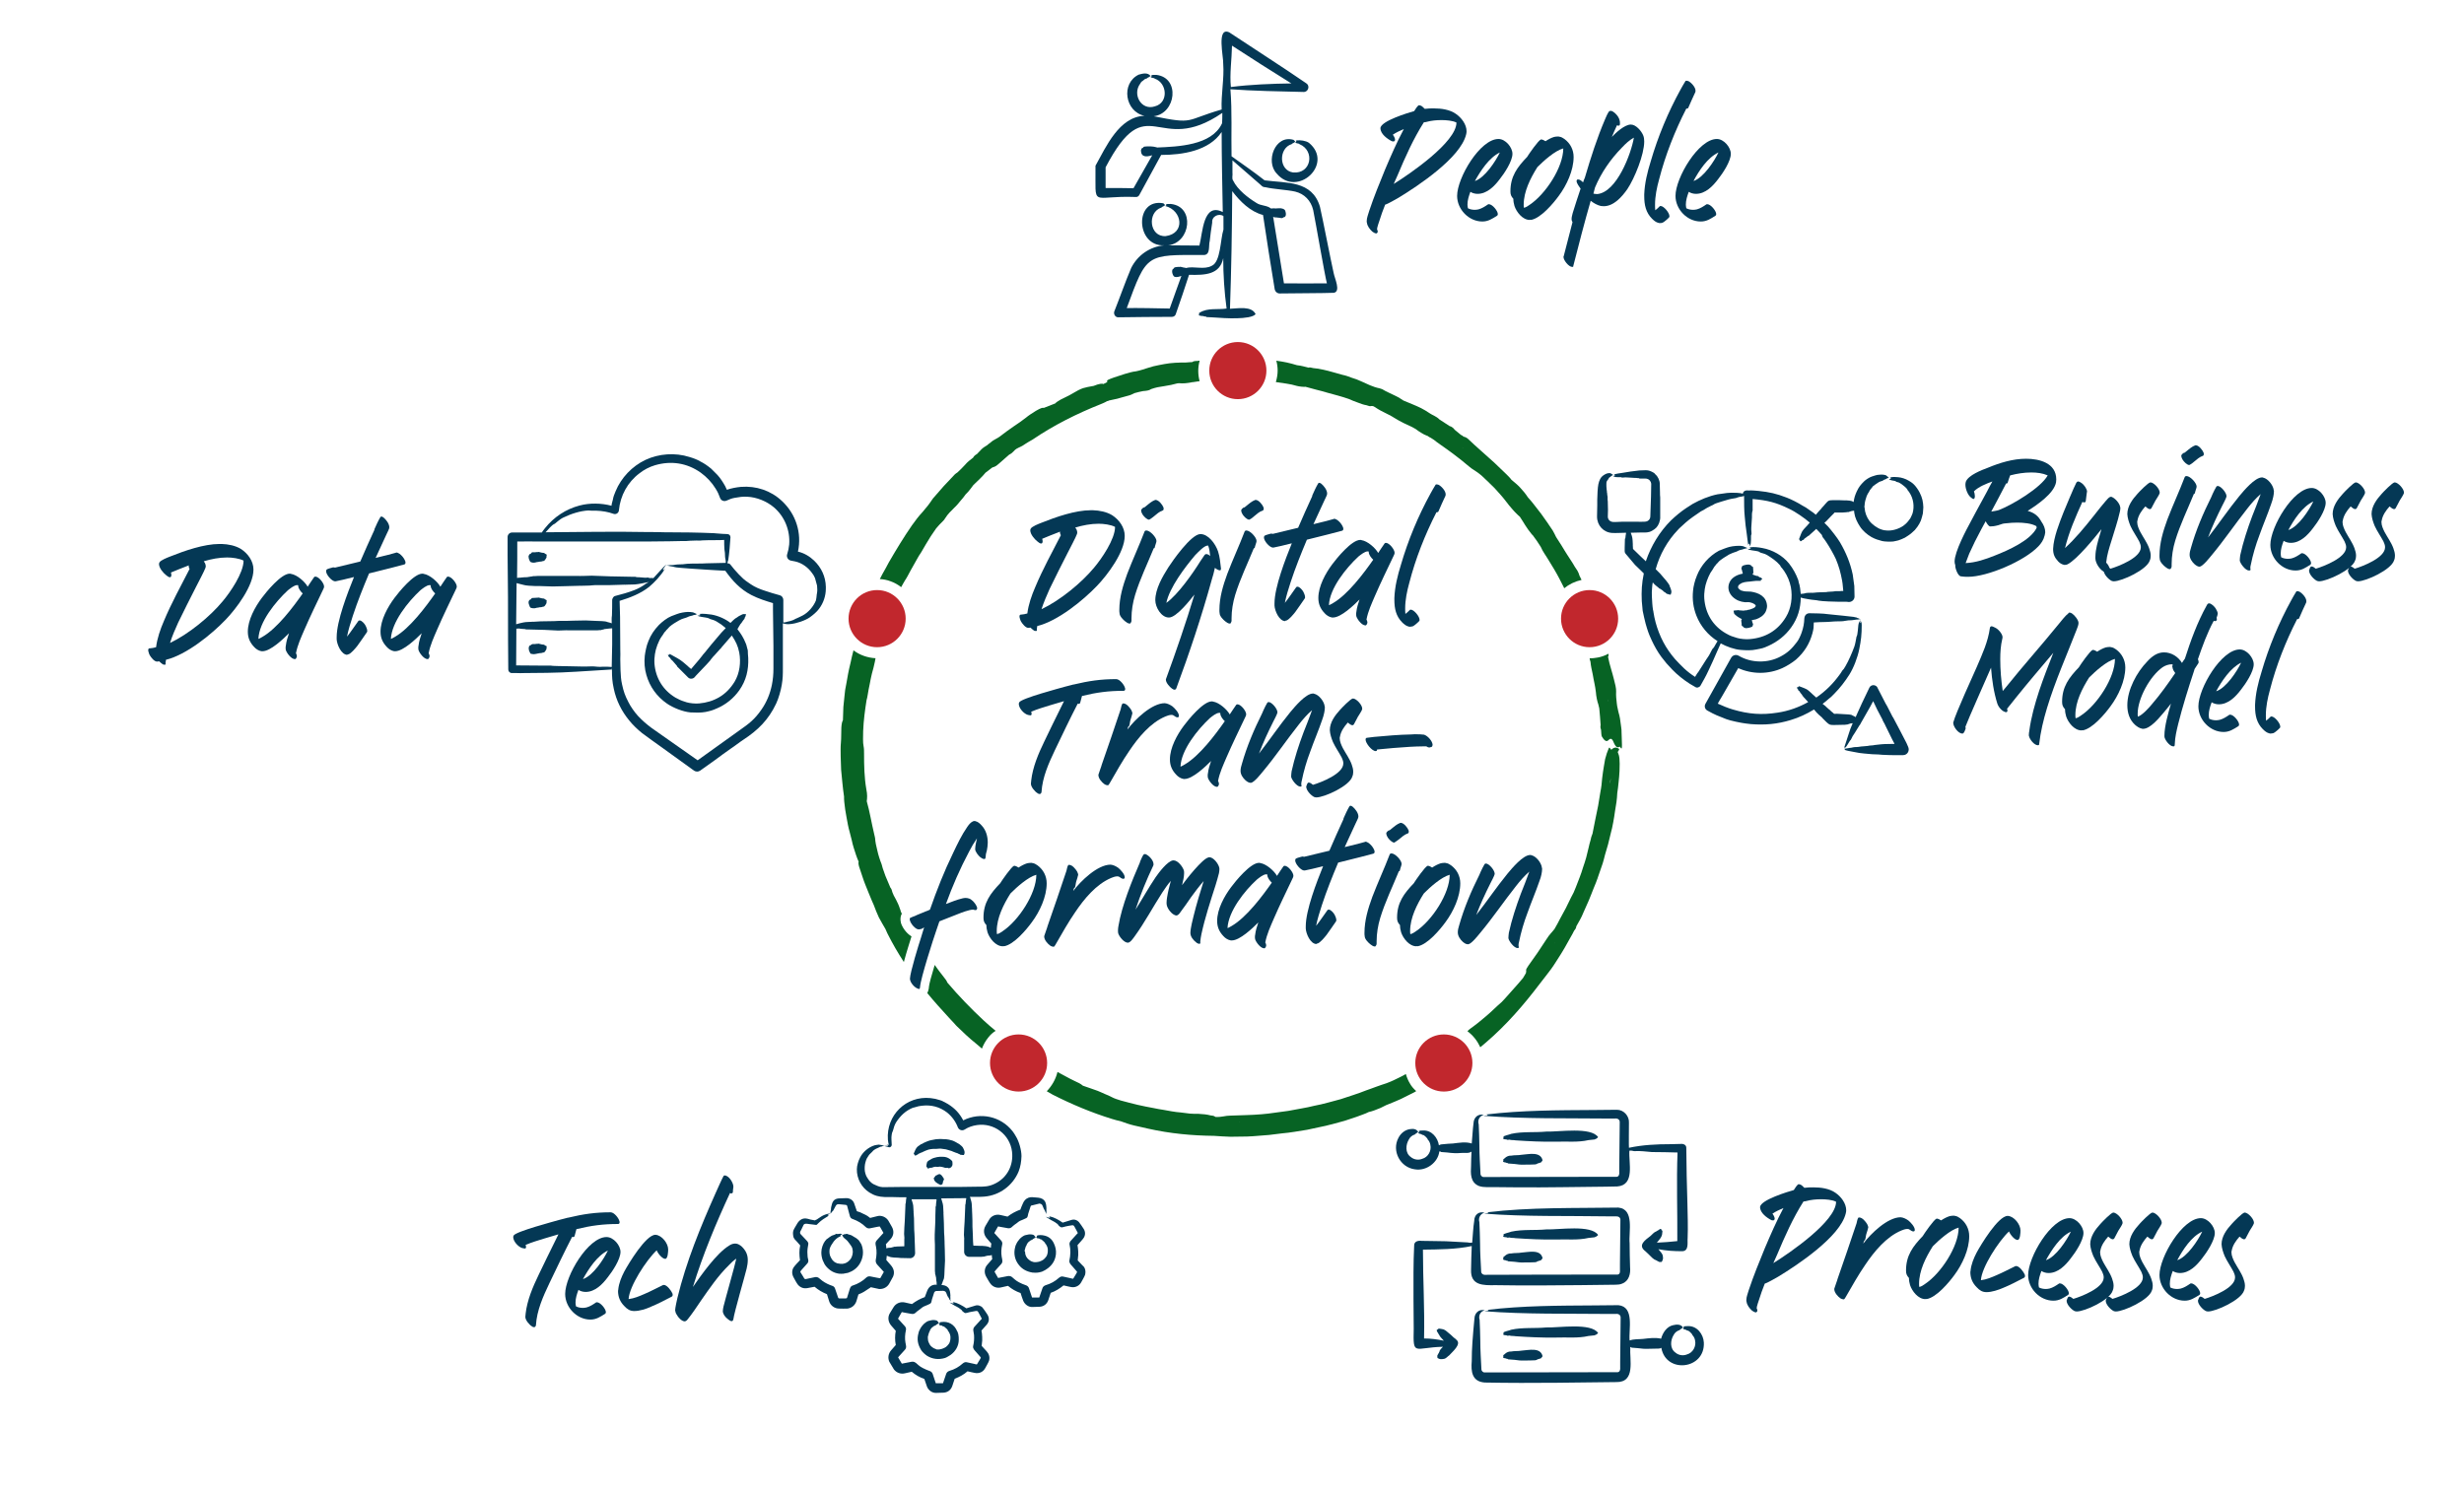 <?xml version="1.0" encoding="utf-8"?>
<!-- Generator: Adobe Illustrator 29.8.1, SVG Export Plug-In . SVG Version: 9.03 Build 0)  -->
<svg version="1.1" id="Layer_1" xmlns="http://www.w3.org/2000/svg" xmlns:xlink="http://www.w3.org/1999/xlink" x="0px" y="0px"
	 viewBox="0 0 1095.6 665" style="enable-background:new 0 0 1095.6 665;" xml:space="preserve">
<style type="text/css">
	.st0{fill:#043855;}
	.st1{fill-rule:evenodd;clip-rule:evenodd;fill:#043855;}
	.st2{fill:#076324;}
	.st3{fill-rule:evenodd;clip-rule:evenodd;fill:#C1272D;}
</style>
<g>
	<g>
		<path class="st0" d="M460.6,280.6c-0.4,0-0.8-0.1-1.1-0.4c-0.4-0.2-0.8-0.7-1.3-1.1h-0.1c-0.1,0-0.7,0.1-0.8,0.1h-0.1
			c-1.2,0-2.6-1.8-3.2-2.8c-0.2-0.4-0.4-0.8-0.5-1.3c-0.1-0.3-0.2-0.6-0.2-1c0-0.3,0.1-0.6,0.3-0.7c0.1-0.1,0.3-0.1,0.5-0.1
			c0.9-0.1,1.8-0.2,2.7-0.5c0.5-4,1.9-8,3.5-11.7c3.3-7.9,7.5-15.5,11.4-23.1c-0.2-0.4-0.4-0.8-0.4-1.2c0-0.1,0-0.2,0.1-0.4
			c-2.6,1-6.9,2.7-8,3.2c0.1,0.3,0.2,0.8,0.2,1.2c0,0.2-0.1,0.5-0.2,0.7c-0.1,0.1-0.3,0.2-0.5,0.2c-0.5,0-1.1-0.5-1.6-0.9
			c-1.3-1-3.2-3.2-3.2-5c0-0.2,0.1-0.5,0.2-0.7c0.5-1,3.7-2.2,4.7-2.6c6.5-2.6,15.1-5.6,22-5.6h1c2.9,0.1,6,0.7,8.5,2.2
			c3.1,2,5.6,5.4,5.6,9.2c0,7.2-7.6,17.3-12.3,22.2c-6.2,6.5-17.5,15.7-26.6,17.9c-0.1,0.7-0.2,1.3-0.2,1.5
			C461.2,280.5,460.9,280.6,460.6,280.6z M463.1,270.9c8.1-3.8,17.8-11.7,23.4-18.5c3.3-3.9,9.3-12.6,9.3-18.1
			c-1.9-1-5.1-1.4-7.3-1.4c-3.5,0-7.1,0.7-10.4,1.7c0.4,0.5,0.7,1,0.8,1.6c0,0.1,0.1,0.3,0.1,0.5s-0.1,0.4-0.1,0.7
			c-0.4,1.3-3.6,7.3-4.2,8.5c-2.7,5.3-5.4,10.6-8,16C465.4,264.8,464.1,267.8,463.1,270.9z"/>
	</g>
	<g>
		<path class="st0" d="M502.3,277.3c-0.7,0-1.5-0.6-2-1c-0.9-0.7-2.5-2.3-2.5-3.6c-0.1-0.5-0.1-0.9-0.1-1.4c0-5.6,1.6-10.9,3.5-16.1
			c2.4-6.3,5.3-12.5,7.7-18.8c0.1-0.3,0.4-0.5,0.8-0.5c1.7,0,4.5,3.1,4.5,4.6v0.2c0,0.1-0.1,0.3-0.1,0.5l-0.5,1.6
			c-0.1,0.2-0.1,0.4-0.1,0.5c-0.1,0.4-0.2,0.5-0.5,0.5c-2.8,6.9-6.1,13.6-8.3,20.8c-1,3.3-1.6,6.9-1.6,10.4v1c0,0.3-0.1,0.7-0.3,0.9
			C502.6,277.3,502.5,277.3,502.3,277.3z M511.1,231l-0.1,0.1c-1.1,0-2.4-1.5-2.9-2.2c-0.3-0.4-0.7-1.3-0.7-1.9c0-0.1,0-0.2,0.1-0.4
			s0.7-0.8,1-0.9c0.1-0.1,0.3,0,0.4-0.1c1.2-0.9,2.3-2,3.7-2.8c0.1-0.1,1-0.4,1.1-0.5h0.1c1.4,0,3.1,2.2,3.5,3.3
			c0.1,0.2,0.1,0.5,0.1,0.7c0,0.3-0.1,0.6-0.4,0.7c-1.5,0.5-2.7,1.6-3.9,2.6C512.7,229.9,511.5,230.9,511.1,231z"/>
	</g>
	<g>
		<path class="st0" d="M522.3,306.7c-0.4,0-0.8-0.2-1.2-0.5c-1-0.7-2.7-2.6-2.7-3.9c0-0.2,0-0.3,0.1-0.5
			c4.5-12.3,8.8-24.8,12.6-37.4c-1.9,2.4-8,10.2-11.3,10.2h-0.1c-3.3,0-6-4.5-6-7.7c0-5,3.2-10.5,5.8-14.6c2-3.1,10-14.5,14.1-14.8
			h0.2c3.5,0,6.7,4.4,7.8,7.7c0.8,2.5,1,5,1.3,7.6c0,0.2,0,0.4-0.1,0.6c-0.1,0.2-0.3,0.2-0.5,0.2s-0.5-0.1-0.7-0.2
			c-0.5-0.2-1-0.5-1.4-0.9c-0.4,1.8-0.8,3.5-1.4,5.3c-4.5,16.3-9.9,32.5-15.8,48.4C522.8,306.5,522.6,306.7,522.3,306.7z
			 M518.6,268.1c5.1-3.6,11.9-13.3,15.1-18.5c0.3-0.4,1.6-2.4,1.9-2.8c0.2-0.2,0.4-0.4,0.7-0.4h0.1c0.6,0,1.3,0.4,1.7,0.9
			c-0.2-1.6-0.3-3.2-0.9-4.7H537c-1.6,0-4.4,3.1-5.6,4.3C526.9,252.2,520,261.3,518.6,268.1z"/>
	</g>
	<g>
		<path class="st0" d="M546.8,277.3c-0.7,0-1.5-0.6-2-1c-0.9-0.7-2.5-2.3-2.5-3.6c-0.1-0.5-0.1-0.9-0.1-1.4c0-5.6,1.6-10.9,3.5-16.1
			c2.4-6.3,5.3-12.5,7.7-18.8c0.1-0.3,0.4-0.5,0.8-0.5c1.7,0,4.5,3.1,4.5,4.6v0.2c0,0.1-0.1,0.3-0.1,0.5l-0.5,1.6
			c-0.1,0.2-0.1,0.4-0.1,0.5c-0.1,0.4-0.2,0.5-0.5,0.5c-2.8,6.9-6.1,13.6-8.3,20.8c-1,3.3-1.6,6.9-1.6,10.4v1c0,0.3-0.1,0.7-0.3,0.9
			C547.2,277.3,547,277.3,546.8,277.3z M555.6,231l-0.1,0.1c-1.1,0-2.4-1.5-2.9-2.2c-0.3-0.4-0.7-1.3-0.7-1.9c0-0.1,0-0.2,0.1-0.4
			s0.7-0.8,1-0.9c0.1-0.1,0.3,0,0.4-0.1c1.2-0.9,2.3-2,3.7-2.8c0.1-0.1,1-0.4,1.1-0.5h0.1c1.4,0,3.1,2.2,3.5,3.3
			c0.1,0.2,0.1,0.5,0.1,0.7c0,0.3-0.1,0.6-0.4,0.7c-1.5,0.5-2.7,1.6-3.9,2.6C557.3,229.9,556.1,230.9,555.6,231z"/>
	</g>
	<g>
		<path class="st0" d="M571.5,276.2c-2.8,0-4.7-4.7-4.8-6.9v-1c0-7.2,4.9-19.8,7.7-26.7c-3.6,0.9-6.5,1.6-7.7,1.8
			c-0.1,0.1-0.7,0.1-0.8,0.1c-1.4-0.1-3.9-2.9-3.9-4.5c0-0.2,0.1-0.5,0.2-0.7c0.4-0.4,2.3-0.8,2.9-1h0.2c0.2,0,0.5,0.1,0.7,0.1
			c1.5-0.4,6.1-1.5,11.2-2.7c2-4.7,4.1-9.3,6.2-13.9c0.1-0.1,0.1-0.5,0.1-0.5c0.8-1.8,1.6-3.6,2.6-5.3c0.1-0.2,0.3-0.3,0.5-0.3
			c0.3,0,0.6,0.2,0.9,0.4c1.2,1,2.6,2.8,2.6,4.4c0,0.2-0.1,0.4-0.1,0.6c-0.2,0.4-0.5,1.3-1.1,2.4l-3.6,7.8c-0.5,1.1-0.9,2-1.1,2.4
			l-0.2,0.4c4.2-1,7.8-1.9,9-2.3c0.1-0.1,0.2-0.1,0.3-0.1c0.5,0,1,0.4,1.4,0.6c0.9,0.7,1.7,1.6,2.2,2.6c0.2,0.4,0.4,0.8,0.4,1.3
			c0,0.4-0.2,0.7-0.5,0.8c-2,0.6-8.9,2.3-15.7,4c-2.6,6.2-5.1,12.4-7.2,18.8c-1,3.1-2,6.2-2.6,9.3c1.8-2.2,3.3-4.6,5-6.9
			c0.1-0.2,0.4-0.3,0.6-0.3c0.2,0,0.5,0.1,0.7,0.2c1.1,0.7,1.9,1.8,2.3,2.9c0.2,0.4,0.4,1.1,0.4,1.6c0,0.2-0.1,0.5-0.2,0.6
			c-1.4,2-2.8,4.1-4.2,6c-0.8,1-2.9,3.6-4.1,3.8h-0.3V276.2z"/>
	</g>
	<g>
		<path class="st0" d="M607.1,278.1c-1.6,0-3.6-2.7-4-4c-0.1-0.4-0.1-0.7-0.1-1s0-0.7,0.1-1c0.2-1.9,0.8-3.7,1.4-5.5
			c-2.5,2.5-8.2,8-11.8,8h-0.4c-1.3-0.2-2.5-1-3.3-1.9c-1.9-2-2.8-4.1-2.8-6.8c0-5.2,3.2-11,6.2-15c2-2.7,8.6-10.8,12.4-10.8
			c0.2,0,0.4,0,0.6,0.1c2.7,0.4,6.2,3.5,7.4,5.7c0.4-0.6,2.5-3.8,2.9-4.3c0.1-0.1,0.4-0.2,0.5-0.2c1.6,0,3.9,3,3.9,4.4
			c0,0.5-0.2,0.9-0.4,1.3c-2.8,5.9-5.7,11.8-8.3,17.8c-1.5,3.5-3.1,6.9-3.8,10.6c0.2,0.4,0.4,0.8,0.4,1.2v0.1c0,0.4-0.3,1.1-0.7,1.3
			C607.4,278.1,607.3,278.1,607.1,278.1z M590.9,269.1c0.3-0.1,0.6-0.2,0.9-0.4l0.9-0.5c6.6-3.8,13.7-13.3,17.9-19.3
			c-0.8-0.7-2-2.2-2-3.4v-0.2c-0.1-0.1-0.3-0.1-0.5-0.1c-1.3,0-3.2,1.6-4.1,2.3C598.5,252.6,591.2,261.7,590.9,269.1z"/>
	</g>
	<g>
		<path class="st0" d="M626.9,278.7c-0.2,0-0.4,0-0.6-0.1c-1-0.2-2-1-2.8-1.8c-2.8-2.8-3.5-6.2-3.5-10.1v-0.8
			c0.2-5,1.4-9.9,2.9-14.7c3.2-11,7.7-21.8,13.2-31.8c0.2-0.5,1.9-3.3,2.2-3.8c0.1-0.2,0.3-0.2,0.5-0.2c0.3,0,0.6,0.1,0.9,0.2
			c1.3,0.7,3.1,2.7,3.1,4.2c0,0.2,0,0.5-0.1,0.7c-1.1,2.3-2.1,4.6-3.1,6.9c-0.1,0.3-0.4,0.4-0.7,0.4h-0.2
			c-5.1,10-9.3,20.6-12.1,31.5c-1,3.6-1.8,7.5-1.8,11.2c0,0.8,0,1.7,0.1,2.5c0.7-0.5,1.3-1.1,1.9-1.7c0.1-0.1,0.2-0.2,0.4-0.2h0.1
			c1.4,0,3.9,3,3.9,4.5c0,0.2,0,0.4-0.1,0.5c-0.4,0.5-2.3,2.2-2.9,2.4C627.7,278.6,627.3,278.7,626.9,278.7z"/>
	</g>
	<g>
		<path class="st0" d="M462.3,353.1c-0.4,0-0.8-0.2-1-0.4c-1.2-0.7-2.9-2.8-2.9-4.1v-0.1c0-0.1,0-0.1,0-0.2l0.1-0.9
			c0-0.1,0-0.2,0-0.2c0.7-6.2,3.2-12,5.9-17.6c1-2.2,5.4-11.1,8.7-17.8c-2,0.6-4.1,1.2-6.1,1.8c-2.9,0.9-5.7,1.7-8.5,2.9
			c0.1,0.2,0.2,0.7,0.2,1c0,0.2-0.1,0.4-0.2,0.5s-0.2,0.1-0.4,0.1c-0.4,0-0.8-0.2-1.1-0.2c-1.7-0.5-4-2.9-4-4.9
			c0-0.2,0.1-0.5,0.2-0.7c1.1-1.8,17.8-6.2,20.2-6.9l3.5-0.9c0.1-0.1,0.4-0.1,0.5-0.1c6.7-1.6,12.1-2.4,18.9-2.4
			c1.6,0,3.6,2.6,3.9,3.9c0.1,0.2,0.1,0.3,0.1,0.5c0,0.5-0.2,0.8-0.7,0.8c-6.6,0-12,0.7-18.5,2.3c-0.2,0.9-0.7,2.6-0.8,3
			c-0.1,0.4-0.4,0.5-0.7,0.5c-0.1,0-0.3,0-0.4-0.1c-3.5,6.8-6.8,13.7-10.1,20.6c-2.8,5.9-5.6,12.1-6,18.7c0,0.2-0.1,0.4-0.2,0.5
			C462.7,353,462.5,353.1,462.3,353.1z"/>
	</g>
	<g>
		<path class="st0" d="M492.5,349.2c-0.4,0-1-0.2-1.3-0.4c-1.2-0.8-2.8-2.6-2.8-4.1c0-0.2,0-0.3,0.1-0.5c0.1-0.5,1.3-3.6,1.4-4.2
			c1.1-3,7.4-21.5,8.4-24.6c0.1-0.4,0.4-2.1,0.8-2.5c0.1-0.1,0.2-0.1,0.4-0.1c1.4,0,2.8,1.8,3.5,2.9c0.2,0.5,0.5,1,0.5,1.5
			c0,0.1,0,0.2-0.1,0.4c-0.1,0.2-0.1,0.5-0.2,0.8l-0.5,1.6c-0.1,0.2-0.1,0.5-0.2,0.8c-0.1,0.4-0.2,1.9-0.6,2.2l-0.2,0.1
			c-0.1,0.2-0.4,1.1-0.4,1.3c3.3-4.4,10.8-11.7,16.6-11.7c1.2,0.1,2.4,0.7,3.4,1.4c1,0.8,2.9,2.8,2.9,4.2c0,0.5-0.2,0.7-0.7,0.7
			s-1.2-0.5-1.6-0.8c-0.2-0.2-0.6-0.3-1-0.3c-0.9,0-2,0.4-2.7,0.7c-6.7,2.8-12.1,9.4-16,15.2c-3.1,4.5-5.8,9.3-8.5,14
			c-0.2,0.3-0.7,1.3-1,1.4C492.7,349.2,492.6,349.2,492.5,349.2z"/>
	</g>
	<g>
		<path class="st0" d="M541.1,349.9c-1.6,0-3.6-2.7-4-4c-0.1-0.4-0.1-0.7-0.1-1s0-0.7,0.1-1c0.2-1.9,0.8-3.7,1.4-5.5
			c-2.5,2.5-8.2,8-11.8,8h-0.4c-1.3-0.2-2.5-1-3.3-1.9c-1.9-2-2.8-4.1-2.8-6.8c0-5.2,3.2-11,6.2-15c2-2.7,8.6-10.8,12.4-10.8
			c0.2,0,0.4,0,0.6,0.1c2.7,0.4,6.2,3.5,7.4,5.7c0.4-0.6,2.5-3.8,2.9-4.3c0.1-0.1,0.4-0.2,0.5-0.2c1.6,0,3.9,3,3.9,4.4
			c0,0.5-0.2,0.9-0.4,1.3c-2.8,5.9-5.7,11.8-8.3,17.8c-1.5,3.5-3.1,6.9-3.8,10.6c0.2,0.4,0.4,0.8,0.4,1.2v0.1c0,0.4-0.3,1.1-0.7,1.3
			C541.4,349.9,541.3,349.9,541.1,349.9z M524.9,340.9c0.3-0.1,0.6-0.2,0.9-0.4l0.9-0.5c6.6-3.8,13.7-13.3,17.9-19.3
			c-0.8-0.7-2-2.2-2-3.4v-0.2c-0.1-0.1-0.3-0.1-0.5-0.1c-1.3,0-3.2,1.6-4.1,2.3C532.5,324.4,525.2,333.5,524.9,340.9z"/>
	</g>
	<g>
		<path class="st0" d="M578.2,349.8c-1.6,0-3.9-3.1-4.1-4.4c0-1,0.1-1.3,0.2-2.4c1.3-5.9,3.2-11.7,5.3-17.3c1.3-3.3,2.6-6.5,3.8-9.9
			c-2.2,1.9-4.1,4.1-5.9,6.4c-5.4,6.8-10.3,14.1-15.9,20.8c-1,1.2-3.8,4.8-5.3,5.1H556c-0.8,0-1.6-0.6-2.2-1.1
			c-1.2-1.1-2.2-2.6-2.2-4.2c0-1.1,0.3-2.1,0.6-3.1c2.2-7.8,5.4-15.3,9-22.5c0.1-0.1,0.5-1.3,0.6-1.4c0.5-1.1,1.1-2.3,1.7-3.3
			c0.1-0.2,0.3-0.2,0.5-0.3h0.1c1.4,0,3.9,3,3.9,4.5v0.2c-0.1,0.7-1.6,3.5-1.9,4.1c-2.3,4.6-4.5,9.3-6.3,14.1
			c4.7-6,9-12.4,13.9-18.4c2-2.4,6.9-8.3,10.1-8.3c0.2,0,0.4,0,0.5,0.1c2.1,0.4,4.4,3.3,4.7,5.5c0,0.1,0,0.1,0,0.2l0.1,0.3
			c0,0.4-0.1,0.9-0.1,1.3l-0.2,1.2c-0.2,1-0.5,2-0.9,3.1c-1.6,4.7-3.6,9.3-5.3,14.1c-1.6,4.2-2.9,8.6-3.8,13.1
			c-0.1,0.2-0.2,1-0.2,1.3v0.1c0,0.2,0.1,0.4,0.1,0.7C578.9,349.5,578.6,349.8,578.2,349.8z"/>
	</g>
	<g>
		<path class="st0" d="M585.3,354.6c-0.4,0-0.7-0.1-1-0.2c-1.4-0.7-3.5-2.9-3.5-4.6v-0.1l0.1-0.2c0.1-0.4,0.4-1.2,0.7-1.4
			c0.1-0.1,0.2-0.1,0.4-0.1c0.6,0,1.4,0.7,1.8,1c3.7-1.1,13.5-4.9,13.5-9.5v-0.2c0-0.8-0.4-1.7-0.7-2.4c-1.2-2.3-2.8-4.5-3.9-6.9
			c-0.7-1.7-1.3-3.5-1.4-5.3c0-3.5,2.3-6.6,4.5-9c0.7-0.8,4.8-5.1,5.8-5.1c1.6,0.1,4.1,2.9,4.1,4.5c0,0.2,0,0.3-0.1,0.5
			c-0.1,0.5-1.5,2.6-1.8,3.1l-1.8,3.4c-0.2,0.3-0.4,0.4-0.7,0.4c-0.6,0-1.4-0.7-2-1.2c-1.6,1.8-3.1,3.9-3.5,6.3
			c-0.1,0.2-0.1,0.5-0.1,0.7c0,1.5,0.7,3,1.4,4.4c1.3,2.4,3,4.7,3.9,7.2c0.4,1.1,0.7,2.2,0.7,3.3c0,0.7-0.1,1.4-0.4,2.1
			C600.1,349.5,588.9,354.6,585.3,354.6z"/>
	</g>
	<g>
		<path class="st0" d="M612.3,333.3c0,0.5-0.2,0.7-0.6,0.7c-1.7,0-4.5-3.5-4.5-5.1c0-0.4,0.1-0.7,0.5-0.8c0.4-0.1,2.8-0.3,3.2-0.4
			c5.5-0.5,11-1,16.6-1.1c0.3,0,1-0.1,1.7-0.1c1.5,0,3.5,0.1,4,0.2c1.6,0.5,3.6,2.7,3.8,4.4c0,0.3-0.1,0.8-0.4,1
			c0,0-0.1,0.1-0.2,0.1l-0.5,0.1c-0.1,0-0.1,0.1-0.2,0.1h-0.1c-0.5,0-1-0.2-1.4-0.5h-1.3c-2,0-4,0.1-6,0.2
			C622,332.4,617.2,332.8,612.3,333.3L612.3,333.3z"/>
	</g>
	<g>
		<path class="st0" d="M408.5,439.8l-0.2-0.1c-1.6-0.4-3.7-2.8-3.7-4.5c0.1-2.9,4-15.5,4.9-18.2l1.4-4.6c-0.1,0.1-0.2,0.1-0.3,0.1
			c-0.2,0.5-1.4,0.7-1.9,0.8h-0.2c-1.5,0-3.6-2.6-3.9-4c-0.1-0.2-0.1-0.4-0.1-0.5c0-0.3,0.1-0.7,0.4-0.7c0.1,0,0.1,0,0.2-0.1
			l0.5-0.2c0.1-0.1,0.2-0.1,0.2-0.1c0.7-0.2,1.3-0.5,1.9-0.8l3.9-1.6c0.7-0.2,1.3-0.5,1.9-0.8c3-8.6,6.3-17,10.3-25.2
			c1.9-4,3.8-8,6.3-11.6c0.7-1,1.4-1.9,2.4-2.4c0.3-0.2,0.6-0.2,0.9-0.2c0.1,0,0.3,0,0.4,0.1c1,0.2,1.9,1,2.7,1.9
			c1.9,2,2.7,4.8,2.7,7.6c0,1.2-0.2,2.4-0.4,3.5c-0.2,0.8-0.5,1.6-0.5,2.4c0,0,0,0.1,0,0.2l-0.1,0.5c0,0.1,0,0.1,0,0.2
			c-0.1,0.4-0.3,0.5-0.6,0.5c-0.5,0-1.2-0.4-1.7-0.8c-0.9-0.7-2.3-2.5-2.3-3.6c0-1.6,0.5-3.2,0.8-4.8c-1.3,1.9-2.5,3.9-3.5,5.9
			c-4,7.5-7.4,15.3-10.3,23.3c2.4-0.9,4.8-1.9,7.3-2.5c0.5-0.1,0.9-0.2,1.4-0.2c0.6,0,1.1,0.1,1.7,0.3c0.6,0.2,1.1,0.7,1.6,1.1
			c0.7,0.7,1.9,2.2,1.9,3.3l-0.1,0.2c-0.1,0.4-0.3,0.5-0.7,0.5c-0.2,0-0.4,0-0.6-0.1c-0.1-0.1-0.3-0.1-0.5-0.1
			c-1.6,0-5.3,1.4-6.5,1.9c-2.8,1.1-5.6,2.2-8.4,3.3c-0.5,1.4-1,2.8-1.4,4.1c-1.3,3.7-6.9,21.1-7.2,25c-0.1,0.3,0,0.6-0.2,0.8
			C409,439.7,408.8,439.8,408.5,439.8z"/>
	</g>
	<g>
		<path class="st0" d="M446.2,420.7l-0.3,0.1c-3.2,0-5.9-3.5-6.8-6.2c-0.3-1-0.5-2.1-0.5-3.2c-1-1.1-1.3-1.9-1.3-3.3
			c0-6.7,3-10.7,7.5-15.4c0.1-0.1,0.1-0.1,0.1-0.2c0.7-1.1,4.8-7.1,6-7.5h0.1c0.5,0,1.5,0.5,1.9,0.8c1.2-0.8,2.5-1.5,3.8-1.9
			c0.5-0.1,1.1-0.2,1.7-0.2c0.2,0,0.4,0,0.7,0.1c0.8,0.1,1.5,0.5,2.2,1c2.6,1.9,4.1,4.8,4.1,8c0,6-3.1,12.6-6.6,17.3
			c-2.4,3.3-8,10-12.4,10.7C446.3,420.7,446.3,420.7,446.2,420.7z M443.2,414c0,0.5,0,0.9,0.1,1.4c0.9-0.2,1.7-0.7,2.5-1.3
			c7.1-4.7,15-16.7,15-25.1c-3.7,1-8.7,5.5-11.4,8.2c0,0.1,0,0.1-0.1,0.1C446.2,402.2,443.2,408.2,443.2,414z"/>
	</g>
	<g>
		<path class="st0" d="M468.4,421c-0.4,0-1-0.2-1.3-0.4c-1.2-0.8-2.8-2.6-2.8-4.1c0-0.2,0-0.3,0.1-0.5c0.1-0.5,1.3-3.6,1.4-4.2
			c1.1-3,7.4-21.5,8.4-24.6c0.1-0.4,0.4-2.1,0.8-2.5c0.1-0.1,0.2-0.1,0.4-0.1c1.4,0,2.8,1.8,3.5,2.9c0.2,0.5,0.5,1,0.5,1.5
			c0,0.1,0,0.2-0.1,0.4c-0.1,0.2-0.1,0.5-0.2,0.8l-0.5,1.6c-0.1,0.2-0.1,0.5-0.2,0.8c-0.1,0.4-0.2,1.9-0.6,2.2l-0.2,0.1
			c-0.1,0.2-0.4,1.1-0.4,1.3c3.3-4.4,10.8-11.7,16.6-11.7c1.2,0.1,2.4,0.7,3.4,1.4c1,0.8,2.9,2.8,2.9,4.2c0,0.5-0.2,0.7-0.7,0.7
			s-1.2-0.5-1.6-0.8c-0.2-0.2-0.6-0.3-1-0.3c-0.9,0-2,0.4-2.7,0.7c-6.7,2.8-12.1,9.4-16,15.2c-3.1,4.5-5.8,9.3-8.5,14
			c-0.2,0.3-0.7,1.3-1,1.4C468.7,421,468.5,421,468.4,421z"/>
	</g>
	<g>
		<path class="st0" d="M533.3,419.7c-0.5,0-1.1-0.3-1.5-0.7c-1.2-0.9-2.5-2.5-2.5-4.1c0-2.1,1.1-6.2,1.4-7.5
			c1.3-5.3,2.9-10.5,4.5-15.6c-2,2.3-3.9,4.8-5.7,7.3c-0.5,0.8-3.8,5.5-4.4,6.2c-0.4,0.6-0.8,1.2-1.4,1.6c-0.2,0.1-0.4,0.2-0.7,0.2
			c-0.2,0-0.3,0-0.4-0.1c-1.6-0.4-3.5-2.9-3.8-4.5c-0.1-0.4-0.1-0.8-0.1-1.1c0-0.7,0.1-1.4,0.2-2.2c0.4-2.5,1-5,1.7-7.5
			c-1.4,1.6-2.6,3.4-3.8,5.2c-4.2,6.5-7.8,13.3-12.3,19.5c-0.6,0.8-1.9,2.8-3,2.8h-0.1c-1.6-0.1-3.5-2.4-4.1-3.9
			c-0.2-0.5-0.2-1.1-0.2-1.6c0-0.7,0.1-1.3,0.2-1.9c1.5-9.1,6-20.1,9.6-28.4v-0.2c0.3-0.7,1.2-2.8,1.6-3.2c0.1-0.1,0.3-0.2,0.5-0.2
			c0.4,0,0.7,0.1,0.9,0.3c1.3,0.7,3,2.6,3,4.2c0,0.2,0,0.4-0.1,0.6c-3,6.3-5.7,12.9-7.9,19.6c3.1-4.8,5.8-9.8,9-14.5
			c1.4-2,5.2-7.1,7.7-7.4h0.2c2,0,4.1,2.9,4.6,4.5c0.1,0.4,0.1,0.8,0.1,1.2c0,1.7-0.5,3.6-0.9,5.3c1.8-2.5,9-11.7,11.7-12.3
			c0.1-0.1,0.2-0.1,0.4-0.1c1.9,0,4,2.9,4.4,4.5c0.1,0.3,0.1,0.6,0.1,0.9c0,0.5-0.1,1.1-0.2,1.7c-0.4,1.8-1,3.5-1.5,5.3
			c-2.3,7.2-4.7,14.4-6.3,21.8c-0.2,1-0.4,2.1-0.5,3.2v0.5C533.8,419.5,533.6,419.7,533.3,419.7z"/>
	</g>
	<g>
		<path class="st0" d="M562.1,421.7c-1.6,0-3.6-2.7-4-4c-0.1-0.4-0.1-0.7-0.1-1s0-0.7,0.1-1c0.2-1.9,0.8-3.7,1.4-5.5
			c-2.5,2.5-8.2,8-11.8,8h-0.4c-1.3-0.2-2.5-1-3.3-1.9c-1.9-2-2.8-4.1-2.8-6.8c0-5.2,3.2-11,6.2-15c2-2.7,8.6-10.8,12.4-10.8
			c0.2,0,0.4,0,0.6,0.1c2.7,0.4,6.2,3.5,7.4,5.7c0.4-0.6,2.5-3.8,2.9-4.3c0.1-0.1,0.4-0.2,0.5-0.2c1.6,0,3.9,3,3.9,4.4
			c0,0.5-0.2,0.9-0.4,1.3c-2.8,5.9-5.7,11.8-8.3,17.8c-1.5,3.5-3.1,6.9-3.8,10.6c0.2,0.4,0.4,0.8,0.4,1.2v0.1c0,0.4-0.3,1.1-0.7,1.3
			C562.3,421.7,562.2,421.7,562.1,421.7z M545.8,412.7c0.3-0.1,0.6-0.2,0.9-0.4l0.9-0.5c6.6-3.8,13.7-13.3,17.9-19.3
			c-0.8-0.7-2-2.2-2-3.4v-0.2c-0.1-0.1-0.3-0.1-0.5-0.1c-1.3,0-3.2,1.6-4.1,2.3C553.4,396.1,546.2,405.2,545.8,412.7z"/>
	</g>
	<g>
		<path class="st0" d="M585.4,419.8c-2.8,0-4.7-4.7-4.8-6.9v-1c0-7.2,4.9-19.8,7.7-26.7c-3.6,0.9-6.5,1.6-7.7,1.8
			c-0.1,0.1-0.7,0.1-0.8,0.1c-1.4-0.1-3.9-2.9-3.9-4.5c0-0.2,0.1-0.5,0.2-0.7c0.4-0.4,2.3-0.8,2.9-1h0.2c0.2,0,0.5,0.1,0.7,0.1
			c1.5-0.4,6.1-1.5,11.2-2.7c2-4.7,4.1-9.3,6.2-13.9c0.1-0.1,0.1-0.5,0.1-0.5c0.8-1.8,1.6-3.6,2.6-5.3c0.1-0.2,0.3-0.3,0.5-0.3
			c0.3,0,0.6,0.2,0.9,0.4c1.2,1,2.6,2.8,2.6,4.4c0,0.2-0.1,0.4-0.1,0.6c-0.2,0.4-0.5,1.3-1.1,2.4l-3.6,7.8c-0.5,1.1-0.9,2-1.1,2.4
			l-0.2,0.4c4.2-1,7.8-1.9,9-2.3c0.1-0.1,0.2-0.1,0.3-0.1c0.5,0,1,0.4,1.4,0.6c0.9,0.7,1.7,1.6,2.2,2.6c0.2,0.4,0.4,0.8,0.4,1.3
			c0,0.4-0.2,0.7-0.5,0.8c-2,0.6-8.9,2.3-15.7,4c-2.6,6.2-5.1,12.4-7.2,18.8c-1,3.1-2,6.2-2.6,9.3c1.8-2.2,3.3-4.6,5-6.9
			c0.1-0.2,0.4-0.3,0.6-0.3c0.2,0,0.5,0.1,0.7,0.2c1.1,0.7,1.9,1.8,2.3,2.9c0.2,0.4,0.4,1.1,0.4,1.6c0,0.2-0.1,0.5-0.2,0.6
			c-1.4,2-2.8,4.1-4.2,6c-0.8,1-2.9,3.6-4.1,3.8h-0.3V419.8z"/>
	</g>
	<g>
		<path class="st0" d="M611.3,420.9c-0.7,0-1.5-0.6-2-1c-0.9-0.7-2.5-2.3-2.5-3.6c-0.1-0.5-0.1-0.9-0.1-1.4c0-5.6,1.6-10.9,3.5-16.1
			c2.4-6.3,5.3-12.5,7.7-18.8c0.1-0.3,0.4-0.5,0.8-0.5c1.7,0,4.5,3.1,4.5,4.6v0.2c0,0.1-0.1,0.3-0.1,0.5l-0.5,1.6
			c-0.1,0.2-0.1,0.4-0.1,0.5c-0.1,0.4-0.2,0.5-0.5,0.5c-2.8,6.9-6.1,13.6-8.3,20.8c-1,3.3-1.6,6.9-1.6,10.4v1c0,0.3-0.1,0.7-0.3,0.9
			C611.6,420.9,611.5,420.9,611.3,420.9z M620.1,374.6l-0.1,0.1c-1.1,0-2.4-1.5-2.9-2.2c-0.3-0.4-0.7-1.3-0.7-1.9
			c0-0.1,0-0.2,0.1-0.4c0.1-0.2,0.7-0.8,1-0.9c0.1-0.1,0.3,0,0.4-0.1c1.2-0.9,2.3-2,3.7-2.8c0.1-0.1,1-0.4,1.1-0.5h0.1
			c1.4,0,3.1,2.2,3.5,3.3c0.1,0.2,0.1,0.5,0.1,0.7c0,0.3-0.1,0.6-0.4,0.7c-1.5,0.5-2.7,1.6-3.9,2.6
			C621.7,373.5,620.5,374.4,620.1,374.6z"/>
	</g>
	<g>
		<path class="st0" d="M630.1,420.7l-0.3,0.1c-3.2,0-5.9-3.5-6.8-6.2c-0.3-1-0.5-2.1-0.5-3.2c-1-1.1-1.3-1.9-1.3-3.3
			c0-6.7,3-10.7,7.5-15.4c0.1-0.1,0.1-0.1,0.1-0.2c0.7-1.1,4.8-7.1,6-7.5h0.1c0.5,0,1.5,0.5,1.9,0.8c1.2-0.8,2.5-1.5,3.8-1.9
			c0.5-0.1,1.1-0.2,1.7-0.2c0.2,0,0.4,0,0.7,0.1c0.8,0.1,1.5,0.5,2.2,1c2.6,1.9,4.1,4.8,4.1,8c0,6-3.1,12.6-6.6,17.3
			c-2.4,3.3-8,10-12.4,10.7C630.1,420.7,630.1,420.7,630.1,420.7z M627,414c0,0.5,0,0.9,0.1,1.4c0.9-0.2,1.7-0.7,2.5-1.3
			c7.1-4.7,15-16.7,15-25.1c-3.7,1-8.7,5.5-11.4,8.2c0,0.1,0,0.1-0.1,0.1C630,402.2,627,408.2,627,414z"/>
	</g>
	<g>
		<path class="st0" d="M674.8,421.6c-1.6,0-3.9-3.1-4.1-4.4c0-1,0.1-1.3,0.2-2.4c1.3-5.9,3.2-11.7,5.3-17.3c1.3-3.3,2.6-6.5,3.8-9.9
			c-2.2,1.9-4.1,4.1-5.9,6.4c-5.4,6.8-10.3,14.1-15.9,20.8c-1,1.2-3.8,4.8-5.3,5.1h-0.3c-0.8,0-1.6-0.6-2.2-1.1
			c-1.2-1.1-2.2-2.6-2.2-4.2c0-1.1,0.3-2.1,0.6-3.1c2.2-7.8,5.4-15.3,9-22.5c0.1-0.1,0.5-1.3,0.6-1.4c0.5-1.1,1.1-2.3,1.7-3.3
			c0.1-0.2,0.3-0.2,0.5-0.3h0.1c1.4,0,3.9,3,3.9,4.5v0.2c-0.1,0.7-1.6,3.5-1.9,4.1c-2.3,4.6-4.5,9.3-6.3,14.1
			c4.7-6,9-12.4,13.9-18.4c2-2.4,6.9-8.3,10.1-8.3c0.2,0,0.4,0,0.5,0.1c2.1,0.4,4.4,3.3,4.7,5.5c0,0.1,0,0.1,0,0.2l0.1,0.3
			c0,0.4-0.1,0.9-0.1,1.3l-0.2,1.2c-0.2,1-0.5,2-0.9,3c-1.6,4.7-3.6,9.3-5.3,14.1c-1.6,4.2-2.9,8.6-3.8,13.1c-0.1,0.2-0.2,1-0.2,1.3
			v0.1c0,0.2,0.1,0.4,0.1,0.7C675.5,421.3,675.2,421.6,674.8,421.6z"/>
	</g>
	<g>
		<g>
			<path class="st0" d="M611.9,103.8c-0.5,0-1.3-0.5-1.7-0.8c-1.1-1-2.2-2.4-2.4-3.9c-0.1-0.2-0.1-0.5-0.1-0.8c0-1.5,0.7-3,1.1-4.5
				c2.1-6.3,4.6-12.4,7.1-18.5c2.6-6.1,5.2-12.1,8.3-17.9c-1.7,0.7-3.4,1.5-4.9,2.5c0.4,0.5,1,1.5,1,2.2c0,0.1,0,0.2-0.1,0.4
				c-0.1,0.3-0.4,0.4-0.6,0.4s-0.5-0.1-0.7-0.1c-2-1-5.1-3.2-5.1-5.8c0.1-3.2,12.5-6.9,15-7.6c0.5-0.8,1.4-2.2,1.9-2.5
				c0.1-0.1,0.2-0.1,0.3-0.1c0.2,0,0.5,0.1,0.8,0.2c0.5,0.2,1.1,0.8,1.7,1.4c1.4-0.2,2.8-0.2,4.1-0.2c3.2,0,7,0.5,9.7,2.4
				c2.5,1.7,4.8,4.7,4.8,7.8c0,0.5-0.1,1-0.2,1.4c-2.5,10.4-21.6,23-30,28.1c-0.9,0.5-4.8,2.8-6,3.1c-1,2.4-1.8,4.8-2.6,7.3
				c-0.3,1-0.7,1.9-0.9,2.9c0,0.1-0.1,0.6-0.1,0.8c0,0.1,0.1,0.2,0.1,0.2c0.1,0.2,0.2,0.5,0.2,0.8s-0.1,0.5-0.4,0.7
				C612.1,103.8,612,103.8,611.9,103.8z M619.7,81.8c7.1-4.4,27.9-18.6,27.9-27.3c-1.7-0.9-4.7-1.1-6.6-1.1c-2.3,0-4.5,0.2-6.7,0.8
				c-0.2,0.1-0.4,0.1-0.5,0.1c-0.2,0-0.5,0.1-0.7,0.1c-4.7,7.4-8.3,15.5-11.7,23.6L619.7,81.8z"/>
			<path class="st0" d="M659.1,98.5c-6,0-11.2-5.4-11.2-11.4c0-8,10.2-25.3,18.4-25.3c3.1,0,6.2,3.7,6.2,6.6c0,3.3-3.6,8.7-5.6,11.2
				c-2.4,3.2-5.7,6.6-9.9,6.6c-1.1,0-2.3-0.3-3.2-0.9c-0.7,1.9-1.3,3.7-1.3,5.7c0,0.5,0.1,1,0.2,1.6c0.9,0.5,2,0.7,3.1,0.7
				c0.5,0,1.1-0.1,1.6-0.2c1.5-0.4,2.9-1.3,4.2-2.2c0.1-0.1,0.3-0.1,0.4-0.1c1.6,0,4,3,4,4.4c0,0.3-0.1,0.5-0.3,0.7
				C663.5,97.3,661.7,98.5,659.1,98.5z M655.8,80.5c4.4-1.4,9.3-8.9,11.1-12.7C662.1,70.1,658.3,76,655.8,80.5z"/>
			<path class="st0" d="M680.5,97.7l-0.3,0.1c-3.2,0-5.9-3.5-6.8-6.2c-0.3-1-0.5-2.1-0.5-3.2c-1-1.1-1.3-1.9-1.3-3.3
				c0-6.7,3-10.7,7.5-15.4c0.1-0.1,0.1-0.1,0.1-0.2c0.7-1.1,4.8-7.1,6-7.5h0.1c0.5,0,1.5,0.5,1.9,0.8c1.2-0.8,2.5-1.5,3.8-1.9
				c0.5-0.1,1.1-0.2,1.7-0.2c0.2,0,0.4,0,0.7,0.1c0.8,0.1,1.5,0.5,2.2,1c2.6,1.9,4.1,4.8,4.1,8c0,6-3.1,12.6-6.6,17.3
				c-2.4,3.3-8,10-12.4,10.7C680.6,97.7,680.6,97.7,680.5,97.7z M677.5,91c0,0.5,0,0.9,0.1,1.4c0.9-0.2,1.7-0.7,2.5-1.3
				c7.1-4.7,15-16.7,15-25.1c-3.7,1-8.7,5.5-11.4,8.2c0,0.1,0,0.1-0.1,0.1C680.5,79.2,677.5,85.2,677.5,91z"/>
			<path class="st0" d="M699.1,118.7c-1.6,0-3.9-3-3.9-4.4c0-0.2,0-0.3,0.1-0.4c1.3-5,2.6-10,3.9-15.1c-0.2-0.4-0.4-0.8-0.4-1.3
				v-0.2c0-0.8,0.3-1.7,0.5-2.6c1.1-3.6,2.3-7.2,3.5-10.8c-0.5-0.8-1.8-2.3-1.8-3.5l0.1-0.2c0.1-0.4,0.3-0.4,0.6-0.4
				c0.8,0,1.6,0.7,2.2,1.3c0.2-0.7,0.5-1.4,0.8-2.1c2.6-8.8,5.4-17.6,9-26c0.2-0.6,1.3-3,1.8-3.5c0.2-0.1,0.4-0.2,0.6-0.2h0.1
				c1.1,0,2.6,1.6,3.2,2.5c0.4,0.6,0.7,1.3,0.8,1.9c0.1,0.2,0.1,0.8,0.1,1.2c0,0.3,0,0.5-0.1,0.7s-0.3,0.3-0.5,0.3s-0.5-0.1-0.7-0.2
				c-0.8,1.7-1.6,3.5-2.3,5.2c1.8-1.9,5.7-5.5,8.4-5.5h0.1c2.2,0,4.6,2.8,5.4,4.7c0.4,0.9,0.5,1.9,0.5,2.8c0,5.9-4.3,16.4-7.5,21.2
				c-2.3,3.3-6,7.6-10.5,7.6c-0.4,0-0.8-0.1-1.3-0.1c-1.7-0.4-3.2-1.3-4.5-2.3c-2.8,9.7-5.3,19.4-7.8,29.2
				C699.7,118.6,699.4,118.7,699.1,118.7z M710.2,86.3c8.7-0.8,15.1-18,16.3-25.1c-2,1.1-3.7,2.7-5.3,4.4c-5,5.1-9.2,11.1-12,17.8
				l-0.7,2.7C709,86.2,709.6,86.3,710.2,86.3z"/>
			<path class="st0" d="M738,99.2c-0.2,0-0.4,0-0.6-0.1c-1-0.2-2-1-2.8-1.8c-2.8-2.8-3.5-6.2-3.5-10.1v-0.8c0.2-5,1.4-9.9,2.9-14.7
				c3.2-11,7.7-21.8,13.2-31.8c0.2-0.5,1.9-3.3,2.2-3.8c0.1-0.2,0.3-0.2,0.5-0.2c0.3,0,0.6,0.1,0.9,0.2c1.3,0.7,3.1,2.7,3.1,4.2
				c0,0.2,0,0.5-0.1,0.7c-1.1,2.3-2.1,4.6-3.1,6.9c-0.1,0.3-0.4,0.4-0.7,0.4h-0.2c-5.1,10-9.3,20.6-12.1,31.5
				c-1,3.6-1.8,7.5-1.8,11.2c0,0.8,0,1.7,0.1,2.5c0.7-0.5,1.3-1.1,1.9-1.7c0.1-0.1,0.2-0.2,0.4-0.2h0.1c1.4,0,3.9,3,3.9,4.5
				c0,0.2,0,0.4-0.1,0.5c-0.4,0.5-2.3,2.2-2.9,2.4C738.8,99.2,738.4,99.2,738,99.2z"/>
			<path class="st0" d="M756.2,98.5c-6,0-11.2-5.4-11.2-11.4c0-8,10.2-25.3,18.4-25.3c3.1,0,6.2,3.7,6.2,6.6c0,3.3-3.6,8.7-5.6,11.2
				c-2.4,3.2-5.7,6.6-9.9,6.6c-1.1,0-2.3-0.3-3.2-0.9c-0.7,1.9-1.3,3.7-1.3,5.7c0,0.5,0.1,1,0.2,1.6c0.9,0.5,2,0.7,3.1,0.7
				c0.5,0,1.1-0.1,1.6-0.2c1.5-0.4,2.9-1.3,4.2-2.2c0.1-0.1,0.3-0.1,0.4-0.1c1.6,0,4,3,4,4.4c0,0.3-0.1,0.5-0.3,0.7
				C760.6,97.3,758.9,98.5,756.2,98.5z M753,80.5c4.4-1.4,9.3-8.9,11.1-12.7C759.2,70.1,755.4,76,753,80.5z"/>
		</g>
	</g>
	<g>
		<g>
			<path class="st0" d="M73.2,295.6c-0.4,0-0.8-0.1-1.1-0.4c-0.4-0.2-0.8-0.7-1.3-1.1h-0.1c-0.1,0-0.7,0.1-0.8,0.1h-0.1
				c-1.2,0-2.6-1.8-3.2-2.8c-0.2-0.4-0.4-0.8-0.5-1.3c-0.1-0.3-0.2-0.6-0.2-1c0-0.3,0.1-0.6,0.3-0.7c0.1-0.1,0.3-0.1,0.5-0.1
				c0.9-0.1,1.8-0.2,2.7-0.5c0.5-4,1.9-8,3.5-11.7c3.3-7.9,7.5-15.5,11.4-23.1c-0.2-0.4-0.4-0.8-0.4-1.2c0-0.1,0-0.2,0.1-0.4
				c-2.6,1-6.9,2.7-8,3.2c0.1,0.3,0.2,0.8,0.2,1.2c0,0.2-0.1,0.5-0.2,0.7c-0.1,0.1-0.3,0.2-0.5,0.2c-0.5,0-1.1-0.5-1.6-0.9
				c-1.3-1-3.2-3.2-3.2-5c0-0.2,0.1-0.5,0.2-0.7c0.5-1,3.7-2.2,4.7-2.6c6.5-2.6,15.1-5.6,22-5.6h1c2.9,0.1,6,0.7,8.5,2.2
				c3.1,2,5.6,5.4,5.6,9.2c0,7.2-7.6,17.3-12.3,22.2c-6.2,6.5-17.5,15.7-26.6,17.9c-0.1,0.7-0.2,1.3-0.2,1.5
				C73.8,295.5,73.5,295.6,73.2,295.6z M75.6,285.9c8.1-3.8,17.8-11.7,23.4-18.5c3.3-3.9,9.3-12.6,9.3-18.1c-1.9-1-5.1-1.4-7.3-1.4
				c-3.5,0-7.1,0.7-10.4,1.7c0.4,0.5,0.7,1,0.8,1.6c0,0.1,0.1,0.3,0.1,0.5s-0.1,0.4-0.1,0.7c-0.4,1.3-3.6,7.3-4.2,8.5
				c-2.7,5.3-5.4,10.6-8,16C77.9,279.8,76.6,282.7,75.6,285.9z"/>
			<path class="st0" d="M131.1,293.1c-1.6,0-3.6-2.7-4-4c-0.1-0.4-0.1-0.7-0.1-1s0-0.7,0.1-1c0.2-1.9,0.8-3.7,1.4-5.5
				c-2.5,2.5-8.2,8-11.8,8h-0.4c-1.3-0.2-2.5-1-3.3-1.9c-1.9-2-2.8-4.1-2.8-6.8c0-5.2,3.2-11,6.2-15c2-2.7,8.6-10.8,12.4-10.8
				c0.2,0,0.4,0,0.6,0.1c2.7,0.4,6.2,3.5,7.4,5.7c0.4-0.6,2.5-3.8,2.9-4.3c0.1-0.1,0.4-0.2,0.5-0.2c1.6,0,3.9,3,3.9,4.4
				c0,0.5-0.2,0.9-0.4,1.3c-2.8,5.9-5.7,11.8-8.3,17.8c-1.5,3.5-3.1,6.9-3.8,10.6c0.2,0.4,0.4,0.8,0.4,1.2v0.1
				c0,0.4-0.3,1.1-0.7,1.3C131.4,293.1,131.2,293.1,131.1,293.1z M114.9,284.1c0.3-0.1,0.6-0.2,0.9-0.4l0.9-0.5
				c6.6-3.8,13.7-13.3,17.9-19.3c-0.8-0.7-2-2.2-2-3.4v-0.2c-0.1-0.1-0.3-0.1-0.5-0.1c-1.3,0-3.2,1.6-4.1,2.3
				C122.5,267.6,115.2,276.6,114.9,284.1z"/>
			<path class="st0" d="M154.5,291.2c-2.8,0-4.7-4.7-4.8-6.9v-1c0-7.2,4.9-19.8,7.7-26.7c-3.6,0.9-6.5,1.6-7.7,1.8
				c-0.1,0.1-0.7,0.1-0.8,0.1c-1.4-0.1-3.9-2.9-3.9-4.5c0-0.2,0.1-0.5,0.2-0.7c0.4-0.4,2.3-0.8,2.9-1h0.2c0.2,0,0.5,0.1,0.7,0.1
				c1.5-0.4,6.1-1.5,11.2-2.7c2-4.7,4.1-9.3,6.2-13.9c0.1-0.1,0.1-0.5,0.1-0.5c0.8-1.8,1.6-3.6,2.6-5.3c0.1-0.2,0.3-0.3,0.5-0.3
				c0.3,0,0.6,0.2,0.9,0.4c1.2,1,2.6,2.8,2.6,4.4c0,0.2-0.1,0.4-0.1,0.6c-0.2,0.4-0.5,1.3-1.1,2.4l-3.6,7.8c-0.5,1.1-0.9,2-1.1,2.4
				l-0.2,0.4c4.2-1,7.8-1.9,9-2.3c0.1-0.1,0.2-0.1,0.3-0.1c0.5,0,1,0.4,1.4,0.6c0.9,0.7,1.7,1.6,2.2,2.6c0.2,0.4,0.4,0.8,0.4,1.3
				c0,0.4-0.2,0.7-0.5,0.8c-2,0.6-8.9,2.3-15.7,4c-2.6,6.2-5.1,12.4-7.2,18.8c-1,3.1-2,6.2-2.6,9.3c1.8-2.2,3.3-4.6,5-6.9
				c0.1-0.2,0.4-0.3,0.6-0.3s0.5,0.1,0.7,0.2c1.1,0.7,1.9,1.8,2.3,2.9c0.2,0.4,0.4,1.1,0.4,1.6c0,0.2-0.1,0.5-0.2,0.6
				c-1.4,2-2.8,4.1-4.2,6c-0.8,1-2.9,3.6-4.1,3.8h-0.3V291.2z"/>
			<path class="st0" d="M190.1,293.1c-1.6,0-3.6-2.7-4-4c-0.1-0.4-0.1-0.7-0.1-1s0-0.7,0.1-1c0.2-1.9,0.8-3.7,1.4-5.5
				c-2.5,2.5-8.2,8-11.8,8h-0.4c-1.3-0.2-2.5-1-3.3-1.9c-1.9-2-2.8-4.1-2.8-6.8c0-5.2,3.2-11,6.2-15c2-2.7,8.6-10.8,12.4-10.8
				c0.2,0,0.4,0,0.6,0.1c2.7,0.4,6.2,3.5,7.4,5.7c0.4-0.6,2.5-3.8,2.9-4.3c0.1-0.1,0.4-0.2,0.5-0.2c1.6,0,3.9,3,3.9,4.4
				c0,0.5-0.2,0.9-0.4,1.3c-2.8,5.9-5.7,11.8-8.3,17.8c-1.5,3.5-3.1,6.9-3.8,10.6c0.2,0.4,0.4,0.8,0.4,1.2v0.1
				c0,0.4-0.3,1.1-0.7,1.3C190.3,293.1,190.2,293.1,190.1,293.1z M173.8,284.1c0.3-0.1,0.6-0.2,0.9-0.4l0.9-0.5
				c6.6-3.8,13.7-13.3,17.9-19.3c-0.8-0.7-2-2.2-2-3.4v-0.2c-0.1-0.1-0.3-0.1-0.5-0.1c-1.3,0-3.2,1.6-4.1,2.3
				C181.4,267.6,174.2,276.6,173.8,284.1z"/>
		</g>
	</g>
	<g>
		<g>
			<path class="st0" d="M237.5,590.2c-0.4,0-0.8-0.2-1-0.4c-1.2-0.7-2.9-2.8-2.9-4.1v-0.1c0-0.1,0-0.1,0-0.2l0.1-0.9
				c0-0.1,0-0.2,0-0.2c0.7-6.2,3.2-12,5.9-17.6c1-2.2,5.4-11.1,8.7-17.8c-2,0.6-4.1,1.2-6.1,1.8c-2.9,0.9-5.7,1.7-8.5,2.9
				c0.1,0.2,0.2,0.7,0.2,1c0,0.2-0.1,0.4-0.2,0.5c-0.1,0.1-0.2,0.1-0.4,0.1c-0.4,0-0.8-0.2-1.1-0.2c-1.7-0.5-4-2.9-4-4.9
				c0-0.2,0.1-0.5,0.2-0.7c1.1-1.8,17.8-6.2,20.2-6.9l3.5-0.9c0.1-0.1,0.4-0.1,0.5-0.1c6.7-1.6,12.1-2.4,18.9-2.4
				c1.6,0,3.6,2.6,3.9,3.9c0.1,0.2,0.1,0.3,0.1,0.5c0,0.5-0.2,0.8-0.7,0.8c-6.6,0-12,0.7-18.5,2.3c-0.2,0.9-0.7,2.6-0.8,3
				s-0.4,0.5-0.7,0.5c-0.1,0-0.3,0-0.4-0.1c-3.5,6.8-6.8,13.7-10.1,20.6c-2.8,5.9-5.6,12.1-6,18.7c0,0.2-0.1,0.4-0.2,0.5
				C237.9,590.1,237.7,590.2,237.5,590.2z"/>
			<path class="st0" d="M262.5,586.8c-6,0-11.2-5.4-11.2-11.4c0-8,10.2-25.3,18.4-25.3c3.1,0,6.2,3.7,6.2,6.6
				c0,3.3-3.6,8.7-5.6,11.2c-2.4,3.2-5.7,6.6-9.9,6.6c-1.1,0-2.3-0.3-3.2-0.9c-0.7,1.9-1.3,3.7-1.3,5.7c0,0.5,0.1,1,0.2,1.6
				c0.9,0.5,2,0.7,3.1,0.7c0.5,0,1.1-0.1,1.6-0.2c1.5-0.4,2.9-1.3,4.2-2.2c0.1-0.1,0.3-0.1,0.4-0.1c1.6,0,4,3,4,4.4
				c0,0.3-0.1,0.5-0.3,0.7C266.9,585.6,265.1,586.8,262.5,586.8z M259.2,568.8c4.4-1.4,9.3-8.9,11.1-12.7
				C265.5,558.4,261.7,564.3,259.2,568.8z"/>
			<path class="st0" d="M282,583c-1.9,0-3.1-0.8-4.4-2.2c-1.9-1.9-2.8-4.1-2.8-6.8l0.1-0.4c0-0.1,0-0.2,0-0.2c0.3-2.8,1.4-5.5,2.7-8
				c1.9-3.5,9.6-16.3,13.8-16.3h0.1c2.8,0.2,5.6,3.8,5.6,6.5c0,0.8-0.1,4.2-1.3,4.2c-1.4,0-3.4-2.6-3.8-3.8
				c-4.6,4.3-12.2,16-12.5,21.7c2.5-0.3,4.8-1.3,7.1-2.3c2.8-1.2,5.4-2.6,8.1-3.9c0.1-0.1,0.3-0.1,0.5-0.1c1.4,0,3.3,2.6,3.8,3.8
				c0.1,0.2,0.1,0.5,0.1,0.7c0,0.3-0.1,0.5-0.4,0.7c-3.1,1.6-6.1,3.2-9.3,4.5C287.3,582.1,284.4,583,282,583z"/>
			<path class="st0" d="M304.5,587.6L304.5,587.6c-1.4,0-3-1.8-3.6-3c-0.4-0.5-0.6-1.2-0.7-1.9v-0.1c0-1,0.8-4.5,1-5.4
				c3.9-16.1,10.3-31.7,17.1-46.9c0.5-1.1,2.8-6.3,3.4-7.3c0.1-0.2,0.3-0.3,0.5-0.3c1.9,0,3.9,3.3,3.9,5l-0.2,1.7c0,0.2,0,0.4,0,0.5
				c0,0.3-0.1,0.6-0.4,0.7c-0.1,0.1-0.2,0.1-0.4,0.1c-0.2,0-0.4-0.1-0.5-0.2c-6.3,13.6-12.1,27.5-16.5,41.8
				c3.7-5.3,10.5-15,16.1-18.4c0.7-0.5,1.7-0.9,2.6-0.9h0.2c1.1,0,2.1,0.7,2.9,1.4c1.7,1.7,2.6,3.5,2.6,5.9c0,1.3-0.2,2.5-0.5,3.8
				c-0.7,3-5.5,19.4-5.9,22.5c-0.1,0.2-0.1,0.5-0.3,0.7c-0.1,0.1-0.3,0.2-0.5,0.2c-0.6,0-1.4-0.7-1.9-1.1c-1-0.8-2-2.1-2-3.4
				c0-0.7,0.2-1.4,0.3-2c0.6-2.6,5.2-18.7,5.7-21.3c-1.2,0.8-2.3,1.8-3.3,2.9c-4.8,4.7-8.6,10.3-12.5,15.9c-1.9,2.8-3.8,5.7-6,8.4
				C305.5,587.1,305,587.5,304.5,587.6z"/>
		</g>
	</g>
	<g>
		<g>
			<path class="st0" d="M780.7,583.6c-0.5,0-1.3-0.5-1.7-0.8c-1.1-1-2.2-2.4-2.4-3.9c-0.1-0.2-0.1-0.5-0.1-0.8c0-1.5,0.7-3,1.1-4.5
				c2.1-6.3,4.6-12.4,7.1-18.5c2.6-6.1,5.2-12.1,8.3-17.9c-1.7,0.7-3.4,1.5-4.9,2.5c0.4,0.5,1,1.5,1,2.2c0,0.1,0,0.2-0.1,0.4
				c-0.1,0.3-0.4,0.4-0.6,0.4s-0.5-0.1-0.7-0.1c-2-1-5.1-3.2-5.1-5.8c0.1-3.2,12.5-6.9,15-7.6c0.5-0.8,1.4-2.2,1.9-2.5
				c0.1-0.1,0.2-0.1,0.3-0.1c0.2,0,0.5,0.1,0.8,0.2c0.5,0.2,1.1,0.8,1.7,1.4c1.4-0.2,2.8-0.2,4.1-0.2c3.2,0,7,0.5,9.7,2.4
				c2.5,1.7,4.8,4.7,4.8,7.8c0,0.5-0.1,1-0.2,1.4c-2.5,10.4-21.6,23-30,28.1c-0.9,0.5-4.8,2.8-6,3.1c-1,2.4-1.8,4.8-2.6,7.3
				c-0.3,1-0.7,1.9-0.9,2.9c0,0.1-0.1,0.6-0.1,0.8c0,0.1,0.1,0.2,0.1,0.2c0.1,0.2,0.2,0.5,0.2,0.8s-0.1,0.5-0.4,0.7
				C780.9,583.6,780.8,583.6,780.7,583.6z M788.5,561.7c7.1-4.4,27.9-18.6,27.9-27.3c-1.7-0.9-4.7-1.1-6.6-1.1
				c-2.3,0-4.5,0.2-6.7,0.8c-0.2,0.1-0.4,0.1-0.5,0.1c-0.2,0-0.5,0.1-0.7,0.1c-4.7,7.4-8.3,15.5-11.7,23.6L788.5,561.7z"/>
			<path class="st0" d="M819.7,577.8c-0.4,0-1-0.2-1.3-0.4c-1.2-0.8-2.8-2.6-2.8-4.1c0-0.2,0-0.3,0.1-0.5c0.1-0.5,1.3-3.6,1.4-4.2
				c1.1-3,7.4-21.5,8.4-24.6c0.1-0.4,0.4-2.1,0.8-2.5c0.1-0.1,0.2-0.1,0.4-0.1c1.4,0,2.8,1.8,3.5,2.9c0.2,0.5,0.5,1,0.5,1.5
				c0,0.1,0,0.2-0.1,0.4s-0.1,0.5-0.2,0.8l-0.5,1.6c-0.1,0.2-0.1,0.5-0.2,0.8c-0.1,0.4-0.2,1.9-0.6,2.2l-0.2,0.1
				c-0.1,0.2-0.4,1.1-0.4,1.3c3.3-4.4,10.8-11.7,16.6-11.7c1.2,0.1,2.4,0.7,3.4,1.4c1,0.8,2.9,2.8,2.9,4.2c0,0.5-0.2,0.7-0.7,0.7
				s-1.2-0.5-1.6-0.8c-0.2-0.2-0.6-0.3-1-0.3c-0.9,0-2,0.4-2.7,0.7c-6.7,2.8-12.1,9.4-16,15.2c-3.1,4.5-5.8,9.3-8.5,14
				c-0.2,0.3-0.7,1.3-1,1.4C819.9,577.8,819.8,577.8,819.7,577.8z"/>
			<path class="st0" d="M856.4,577.6l-0.3,0.1c-3.2,0-5.9-3.5-6.8-6.2c-0.3-1-0.5-2.1-0.5-3.2c-1-1.1-1.3-1.9-1.3-3.3
				c0-6.7,3-10.7,7.5-15.4c0.1-0.1,0.1-0.1,0.1-0.2c0.7-1.1,4.8-7.1,6-7.5h0.1c0.5,0,1.5,0.5,1.9,0.8c1.2-0.8,2.5-1.5,3.8-1.9
				c0.5-0.1,1.1-0.2,1.7-0.2c0.2,0,0.4,0,0.7,0.1c0.8,0.1,1.5,0.5,2.2,1c2.6,1.9,4.1,4.8,4.1,8c0,6-3.1,12.6-6.6,17.3
				c-2.4,3.3-8,10-12.4,10.7C856.4,577.6,856.4,577.6,856.4,577.6z M853.3,570.9c0,0.5,0,0.9,0.1,1.4c0.9-0.2,1.7-0.7,2.5-1.3
				c7.1-4.7,15-16.7,15-25.1c-3.7,1-8.7,5.5-11.4,8.2c0,0.1,0,0.1-0.1,0.1C856.3,559.1,853.3,565,853.3,570.9z"/>
			<path class="st0" d="M883.3,574.6c-1.9,0-3.1-0.8-4.4-2.2c-1.9-1.9-2.8-4.1-2.8-6.8l0.1-0.4c0-0.1,0-0.2,0-0.2
				c0.3-2.8,1.4-5.5,2.7-8c1.9-3.5,9.6-16.3,13.8-16.3h0.1c2.8,0.2,5.6,3.8,5.6,6.5c0,0.8-0.1,4.2-1.3,4.2c-1.4,0-3.4-2.6-3.8-3.8
				c-4.6,4.3-12.2,16-12.5,21.7c2.5-0.3,4.8-1.3,7.1-2.3c2.8-1.2,5.4-2.6,8.1-3.9c0.1-0.1,0.3-0.1,0.5-0.1c1.4,0,3.3,2.6,3.8,3.8
				c0.1,0.2,0.1,0.5,0.1,0.7c0,0.3-0.1,0.5-0.4,0.7c-3.1,1.6-6.1,3.2-9.3,4.5C888.6,573.6,885.7,574.6,883.3,574.6z"/>
			<path class="st0" d="M913,578.4c-6,0-11.2-5.4-11.2-11.4c0-8,10.2-25.3,18.4-25.3c3.1,0,6.2,3.7,6.2,6.6c0,3.3-3.6,8.7-5.6,11.2
				c-2.4,3.2-5.7,6.6-9.9,6.6c-1.1,0-2.3-0.3-3.2-0.9c-0.7,1.9-1.3,3.7-1.3,5.7c0,0.5,0.1,1,0.2,1.6c0.9,0.5,2,0.7,3.1,0.7
				c0.5,0,1.1-0.1,1.6-0.2c1.5-0.4,2.9-1.3,4.2-2.2c0.1-0.1,0.3-0.1,0.4-0.1c1.6,0,4,3,4,4.4c0,0.3-0.1,0.5-0.3,0.7
				C917.4,577.2,915.7,578.4,913,578.4z M909.7,560.4c4.4-1.4,9.3-8.9,11.1-12.7C916,549.9,912.2,555.9,909.7,560.4z"/>
			<path class="st0" d="M923.4,583.2c-0.4,0-0.7-0.1-1-0.2c-1.4-0.7-3.5-2.9-3.5-4.6v-0.1l0.1-0.2c0.1-0.4,0.4-1.2,0.7-1.4
				c0.1-0.1,0.2-0.1,0.4-0.1c0.6,0,1.4,0.7,1.8,1c3.7-1.1,13.5-4.9,13.5-9.5v-0.2c0-0.8-0.4-1.7-0.7-2.4c-1.2-2.3-2.8-4.5-3.9-6.9
				c-0.7-1.7-1.3-3.5-1.4-5.3c0-3.5,2.3-6.6,4.5-9c0.7-0.8,4.8-5.1,5.8-5.1c1.6,0.1,4.1,2.9,4.1,4.5c0,0.2,0,0.3-0.1,0.5
				c-0.1,0.5-1.5,2.6-1.8,3.1l-1.8,3.4c-0.2,0.3-0.4,0.4-0.7,0.4c-0.6,0-1.4-0.7-2-1.2c-1.6,1.8-3.1,3.9-3.5,6.3
				c-0.1,0.2-0.1,0.5-0.1,0.7c0,1.5,0.7,3,1.4,4.4c1.3,2.4,3,4.7,3.9,7.2c0.4,1.1,0.7,2.2,0.7,3.3c0,0.7-0.1,1.4-0.4,2.1
				C938.2,578.1,927,583.2,923.4,583.2z"/>
			<path class="st0" d="M940.8,583.2c-0.4,0-0.7-0.1-1-0.2c-1.4-0.7-3.5-2.9-3.5-4.6v-0.1l0.1-0.2c0.1-0.4,0.4-1.2,0.7-1.4
				c0.1-0.1,0.2-0.1,0.4-0.1c0.6,0,1.4,0.7,1.8,1c3.7-1.1,13.5-4.9,13.5-9.5v-0.2c0-0.8-0.4-1.7-0.7-2.4c-1.2-2.3-2.8-4.5-3.9-6.9
				c-0.7-1.7-1.3-3.5-1.4-5.3c0-3.5,2.3-6.6,4.5-9c0.7-0.8,4.8-5.1,5.8-5.1c1.6,0.1,4.1,2.9,4.1,4.5c0,0.2,0,0.3-0.1,0.5
				c-0.1,0.5-1.5,2.6-1.8,3.1l-1.8,3.4c-0.2,0.3-0.4,0.4-0.7,0.4c-0.6,0-1.4-0.7-2-1.2c-1.6,1.8-3.1,3.9-3.5,6.3
				c-0.1,0.2-0.1,0.5-0.1,0.7c0,1.5,0.7,3,1.4,4.4c1.3,2.4,3,4.7,3.9,7.2c0.4,1.1,0.7,2.2,0.7,3.3c0,0.7-0.1,1.4-0.4,2.1
				C955.5,578.1,944.3,583.2,940.8,583.2z"/>
			<path class="st0" d="M971.4,578.4c-6,0-11.2-5.4-11.2-11.4c0-8,10.2-25.3,18.4-25.3c3.1,0,6.2,3.7,6.2,6.6
				c0,3.3-3.6,8.7-5.6,11.2c-2.4,3.2-5.7,6.6-9.9,6.6c-1.1,0-2.3-0.3-3.2-0.9c-0.7,1.9-1.3,3.7-1.3,5.7c0,0.5,0.1,1,0.2,1.6
				c0.9,0.5,2,0.7,3.1,0.7c0.5,0,1.1-0.1,1.6-0.2c1.5-0.4,2.9-1.3,4.2-2.2c0.1-0.1,0.3-0.1,0.4-0.1c1.6,0,4,3,4,4.4
				c0,0.3-0.1,0.5-0.3,0.7C975.7,577.2,974,578.4,971.4,578.4z M968.1,560.4c4.4-1.4,9.3-8.9,11.1-12.7
				C974.3,549.9,970.5,555.9,968.1,560.4z"/>
			<path class="st0" d="M981.8,583.2c-0.4,0-0.7-0.1-1-0.2c-1.4-0.7-3.5-2.9-3.5-4.6v-0.1l0.1-0.2c0.1-0.4,0.4-1.2,0.7-1.4
				c0.1-0.1,0.2-0.1,0.4-0.1c0.6,0,1.4,0.7,1.8,1c3.7-1.1,13.5-4.9,13.5-9.5v-0.2c0-0.8-0.4-1.7-0.7-2.4c-1.2-2.3-2.8-4.5-3.9-6.9
				c-0.7-1.7-1.3-3.5-1.4-5.3c0-3.5,2.3-6.6,4.5-9c0.7-0.8,4.8-5.1,5.8-5.1c1.6,0.1,4.1,2.9,4.1,4.5c0,0.2,0,0.3-0.1,0.5
				c-0.1,0.5-1.5,2.6-1.8,3.1l-1.8,3.4c-0.2,0.3-0.4,0.4-0.7,0.4c-0.6,0-1.4-0.7-2-1.2c-1.6,1.8-3.1,3.9-3.5,6.3
				c-0.1,0.2-0.1,0.5-0.1,0.7c0,1.5,0.7,3,1.4,4.4c1.3,2.4,3,4.7,3.9,7.2c0.4,1.1,0.7,2.2,0.7,3.3c0,0.7-0.1,1.4-0.4,2.1
				C996.5,578.1,985.3,583.2,981.8,583.2z"/>
		</g>
	</g>
	<g>
		<g>
			<path class="st0" d="M875.1,256.5h-0.6c-0.8,0-1.7-0.1-2.5-0.2c-1.4,0-2.6-3.5-2.6-4.6v-0.4c-0.2-0.5-0.3-1-0.3-1.6
				c0-4.4,5.3-14.3,7.1-17.6c0.8-1.5,1.6-3,2.4-4.5l4.9-9c0.8-1.6,1.6-3.1,2.4-4.5c-2.7,1-6.1,2.3-8.2,4.4c0.2,0.6,0.4,1.3,0.4,2
				v0.3c0,0.5-0.2,1.1-0.6,1.1c-0.4,0-1.1-0.7-1.4-0.9c-1.2-1.1-2.2-3.6-2.2-5.5c0-0.5,0.1-0.9,0.2-1.3c1.1-2.9,7.1-5.2,9.8-6.2
				c5.3-2.2,11.1-4,17-4s13.4,1.9,13.4,9.2c0,0.4-0.1,0.8-0.1,1.3c-1,5.1-8.6,10.1-12.6,12.7c2.9,0.8,4.7,2.2,6.1,4.8
				c1,1.4,1.7,3,1.7,4.7c-0.1,0.4-0.1,0.8-0.2,1.1c0,0.1,0,0.2-0.1,0.4c-0.4,1.8-1.5,3.5-2.8,4.8C900,249.6,883.6,256.5,875.1,256.5
				z M874,250.4c4.5-0.2,8.9-1.7,13.1-3.4c5.6-2.2,15.7-6.6,18.5-12.3c-0.1-0.2-0.1-0.4-0.1-0.7c-2.2-1.3-5.9-1.6-8.5-1.6
				c-1.7,0-3.3,0.1-4.9,0.3c-0.2,0-1.3,0.1-1.6,0.2c-1.3,0.5-2.7,0.9-4.1,1.1c-0.2,0-1.3,0.1-1.5,0.1c-0.8-0.1-1.6-1.6-2-2.3l-2,3.7
				c-1.9,3.5-3.7,7.1-5.3,10.7C875.1,247.6,874.5,249,874,250.4z M885.4,227.5c1.2-0.2,3-0.5,3.4-0.7c6-2.3,18.7-9.9,21.7-15.4
				c-2.3-1-4.8-1.3-7.3-1.3c-3.2,0-6.3,0.5-9.4,1.3c-0.4,1-0.7,2-1,2.9c-0.1,0.5-0.2,0.7-0.7,0.7H892
				C889.9,219.2,887.6,223.3,885.4,227.5z"/>
			<path class="st0" d="M937.8,253c0,0.8-0.7,1.6-1.4,1.6c-0.1,0-0.2-0.1-0.3-0.1c-2.2-0.7-4.3-3.9-4.4-6.1v-0.8
				c0-0.9,0.1-1.8,0.2-2.6c0.5-3.3,1.6-6.5,2.5-9.7c-3,3.8-10.8,13.4-15,15.6c-0.4,0.2-0.8,0.3-1.3,0.3c-0.2,0-0.4,0-0.6-0.1
				c-0.9-0.2-1.7-0.8-2.3-1.4c-1.6-1.7-2.3-3.2-2.3-5.6c0.2-5.1,2.8-11.6,4.6-16.2c0.8-1.9,4.7-11.4,5.7-13.2
				c0.1-0.2,0.3-0.4,0.5-0.5c0.1-0.1,0.2-0.1,0.3-0.1c0.5,0,1.3,0.5,1.7,0.8c1,0.8,2.3,2.5,2.3,3.8l-0.1,0.2c0,0.1,0,0.1,0,0.1
				l-0.5,3.9c-0.1,0.4-0.4,0.5-0.7,0.5c-0.2,0-0.6-0.1-0.8-0.2c-3,6.6-6,13.5-7.7,20.5c4.5-4.1,8.7-9.2,12.5-14c1-1.3,5.8-7.4,7-8.4
				c0.3-0.2,0.6-0.4,0.9-0.4c0.1,0,0.3,0,0.4,0.1c1.4,0.5,3.5,2.8,3.7,4.4c0.1,0.2,0.1,0.4,0.1,0.6c0,0.5-0.1,1-0.2,1.5
				c-1,4.5-2.5,8.7-3.8,13.1c-1,3.2-2,6.3-2.3,9.6c0.7,0.7,1.3,1.6,1.5,2.6v0.2H937.8z"/>
			<path class="st0" d="M939.9,258.5c-0.4,0-0.7-0.1-1-0.2c-1.4-0.7-3.5-2.9-3.5-4.6v-0.1l0.1-0.2c0.1-0.4,0.4-1.2,0.7-1.4
				c0.1-0.1,0.2-0.1,0.4-0.1c0.6,0,1.4,0.7,1.8,1c3.7-1.1,13.5-4.9,13.5-9.5v-0.2c0-0.8-0.4-1.7-0.7-2.4c-1.2-2.3-2.8-4.5-3.9-6.9
				c-0.7-1.7-1.3-3.5-1.4-5.3c0-3.5,2.3-6.6,4.5-9c0.7-0.8,4.8-5.1,5.8-5.1c1.6,0.1,4.1,2.9,4.1,4.5c0,0.2,0,0.3-0.1,0.5
				c-0.1,0.5-1.5,2.6-1.8,3.1l-1.8,3.4c-0.2,0.3-0.4,0.4-0.7,0.4c-0.6,0-1.4-0.7-2-1.2c-1.6,1.8-3.1,3.9-3.5,6.3
				c-0.1,0.2-0.1,0.5-0.1,0.7c0,1.5,0.7,3,1.4,4.4c1.3,2.4,3,4.7,3.9,7.2c0.4,1.1,0.7,2.2,0.7,3.3c0,0.7-0.1,1.4-0.4,2.1
				C954.6,253.4,943.4,258.5,939.9,258.5z"/>
			<path class="st0" d="M964.8,253.1c-0.7,0-1.5-0.6-2-1c-0.9-0.7-2.5-2.3-2.5-3.6c-0.1-0.5-0.1-0.9-0.1-1.4
				c0-5.6,1.6-10.9,3.5-16.1c2.4-6.3,5.3-12.5,7.7-18.8c0.1-0.3,0.4-0.5,0.8-0.5c1.7,0,4.5,3.1,4.5,4.6v0.2c0,0.1-0.1,0.3-0.1,0.5
				l-0.5,1.6c-0.1,0.2-0.1,0.4-0.1,0.5c-0.1,0.4-0.2,0.5-0.5,0.5c-2.8,6.9-6.1,13.6-8.3,20.8c-1,3.3-1.6,6.9-1.6,10.4v1
				c0,0.3-0.1,0.7-0.3,0.9C965.2,253,965,253.1,964.8,253.1z M973.6,206.7l-0.1,0.1c-1.1,0-2.4-1.5-2.9-2.2
				c-0.3-0.4-0.7-1.3-0.7-1.9c0-0.1,0-0.2,0.1-0.4s0.7-0.8,1-0.9c0.1-0.1,0.3,0,0.4-0.1c1.2-0.9,2.3-2,3.7-2.8
				c0.1-0.1,1-0.4,1.1-0.5h0.1c1.4,0,3.1,2.2,3.5,3.3c0.1,0.2,0.1,0.5,0.1,0.7c0,0.3-0.1,0.6-0.4,0.7c-1.5,0.5-2.7,1.6-3.9,2.6
				C975.3,205.6,974,206.6,973.6,206.7z"/>
			<path class="st0" d="M1000,253.7c-1.6,0-3.9-3.1-4.1-4.4c0-1,0.1-1.3,0.2-2.4c1.3-5.9,3.2-11.7,5.3-17.3c1.3-3.3,2.6-6.5,3.8-9.9
				c-2.2,1.9-4.1,4.1-5.9,6.4c-5.4,6.8-10.3,14.1-15.9,20.8c-1,1.2-3.8,4.8-5.3,5.1H978c-0.8,0-1.6-0.6-2.2-1.1
				c-1.2-1.1-2.2-2.6-2.2-4.2c0-1.1,0.3-2.1,0.6-3.1c2.2-7.8,5.4-15.3,9-22.5c0.1-0.1,0.5-1.3,0.6-1.4c0.5-1.1,1.1-2.3,1.7-3.3
				c0.1-0.2,0.3-0.2,0.5-0.3h0.1c1.4,0,3.9,3,3.9,4.5v0.2c-0.1,0.7-1.6,3.5-1.9,4.1c-2.3,4.6-4.5,9.3-6.3,14.1
				c4.7-6,9-12.4,13.9-18.4c2-2.4,6.9-8.3,10.1-8.3c0.2,0,0.4,0,0.5,0.1c2.1,0.4,4.4,3.3,4.7,5.5c0,0.1,0,0.1,0,0.2l0.1,0.3
				c0,0.4-0.1,0.9-0.1,1.3l-0.2,1.2c-0.2,1-0.5,2-0.9,3.1c-1.6,4.7-3.6,9.3-5.3,14.1c-1.6,4.2-2.9,8.6-3.8,13.1
				c-0.1,0.2-0.2,1-0.2,1.3v0.1c0,0.2,0.1,0.4,0.1,0.7C1000.7,253.5,1000.5,253.7,1000,253.7z"/>
			<path class="st0" d="M1020.7,253.7c-6,0-11.2-5.4-11.2-11.4c0-8,10.2-25.3,18.4-25.3c3.1,0,6.2,3.7,6.2,6.6
				c0,3.3-3.6,8.7-5.6,11.2c-2.4,3.2-5.7,6.6-9.9,6.6c-1.1,0-2.3-0.3-3.2-0.9c-0.7,1.9-1.3,3.7-1.3,5.7c0,0.5,0.1,1,0.2,1.6
				c0.9,0.5,2,0.7,3.1,0.7c0.5,0,1.1-0.1,1.6-0.2c1.5-0.4,2.9-1.3,4.2-2.2c0.1-0.1,0.3-0.1,0.4-0.1c1.6,0,4,3,4,4.4
				c0,0.3-0.1,0.5-0.3,0.7C1025.1,252.5,1023.4,253.7,1020.7,253.7z M1017.5,235.7c4.4-1.4,9.3-8.9,11.1-12.7
				C1023.7,225.3,1019.9,231.2,1017.5,235.7z"/>
			<path class="st0" d="M1031.2,258.5c-0.4,0-0.7-0.1-1-0.2c-1.4-0.7-3.5-2.9-3.5-4.6v-0.1l0.1-0.2c0.1-0.4,0.4-1.2,0.7-1.4
				c0.1-0.1,0.2-0.1,0.4-0.1c0.6,0,1.4,0.7,1.8,1c3.7-1.1,13.5-4.9,13.5-9.5v-0.2c0-0.8-0.4-1.7-0.7-2.4c-1.2-2.3-2.8-4.5-3.9-6.9
				c-0.7-1.7-1.3-3.5-1.4-5.3c0-3.5,2.3-6.6,4.5-9c0.7-0.8,4.8-5.1,5.8-5.1c1.6,0.1,4.1,2.9,4.1,4.5c0,0.2,0,0.3-0.1,0.5
				c-0.1,0.5-1.5,2.6-1.8,3.1l-1.8,3.4c-0.2,0.3-0.4,0.4-0.7,0.4c-0.6,0-1.4-0.7-2-1.2c-1.6,1.8-3.1,3.9-3.5,6.3
				c-0.1,0.2-0.1,0.5-0.1,0.7c0,1.5,0.7,3,1.4,4.4c1.3,2.4,3,4.7,3.9,7.2c0.4,1.1,0.7,2.2,0.7,3.3c0,0.7-0.1,1.4-0.4,2.1
				C1045.9,253.4,1034.7,258.5,1031.2,258.5z"/>
			<path class="st0" d="M1048.5,258.5c-0.4,0-0.7-0.1-1-0.2c-1.4-0.7-3.5-2.9-3.5-4.6v-0.1l0.1-0.2c0.1-0.4,0.4-1.2,0.7-1.4
				c0.1-0.1,0.2-0.1,0.4-0.1c0.6,0,1.4,0.7,1.8,1c3.7-1.1,13.5-4.9,13.5-9.5v-0.2c0-0.8-0.4-1.7-0.7-2.4c-1.2-2.3-2.8-4.5-3.9-6.9
				c-0.7-1.7-1.3-3.5-1.4-5.3c0-3.5,2.3-6.6,4.5-9c0.7-0.8,4.8-5.1,5.8-5.1c1.6,0.1,4.1,2.9,4.1,4.5c0,0.2,0,0.3-0.1,0.5
				c-0.1,0.5-1.5,2.6-1.8,3.1l-1.8,3.4c-0.2,0.3-0.4,0.4-0.7,0.4c-0.6,0-1.4-0.7-2-1.2c-1.6,1.8-3.1,3.9-3.5,6.3
				c-0.1,0.2-0.1,0.5-0.1,0.7c0,1.5,0.7,3,1.4,4.4c1.3,2.4,3,4.7,3.9,7.2c0.4,1.1,0.7,2.2,0.7,3.3c0,0.7-0.1,1.4-0.4,2.1
				C1063.2,253.4,1052,258.5,1048.5,258.5z"/>
			<path class="st0" d="M906.1,331.4c-1.6,0-3.6-2.6-3.9-4c0-0.1-0.1-0.2-0.1-0.4c0-0.6,0.1-1.6,0.2-1.9c0.8-6.1,2.5-12.1,4.4-17.9
				c1.9-5.7,4.1-11.3,6.3-16.9c-5.6,6.6-11.2,13.2-16.6,19.9c-0.5,0.7-3.3,4.1-4,5c0,0.1,0,0.1,0.1,0.2c0.1,0.2,0.1,0.4,0.1,0.5
				c0,0.4-0.1,0.8-0.6,0.8s-1.1-0.4-1.5-0.6c-1.1-0.8-2-2-2.4-3.2c-1.6-5.1-2.4-10.6-2.8-16c-2.3,5.3-10.2,23-11.4,26.3
				c0.1,0.2,0.1,0.4,0.1,0.7c0,0.1,0,0.2-0.1,0.4c-0.1,0.4-0.6,1.6-1,1.8c-0.1,0.1-0.2,0.1-0.4,0.1c-1.8,0-4-3.1-4-4.7
				c0-0.2,0-0.4,0.1-0.5c0.9-3.6,8.9-21.1,10.4-24.5c2.4-5.6,5-11.2,5.8-17.3c0.1-0.2,0.1-0.5,0.4-0.6c0.1-0.1,0.2-0.1,0.3-0.1
				c0.4,0,1,0.3,1.4,0.5l0.2,0.1c1.4,0.6,3.1,2.6,3.3,4v0.3c0,0.2,0,0.4-0.1,0.7c-0.7,2.9-0.9,6-0.9,9c0,4.7,0.4,9.5,1.1,14.2
				c0.7-0.8,1.3-1.5,1.5-1.8c7.6-9.5,15.7-18.5,23.4-28c0.7-0.8,3.1-4,4.1-4.5c0.1-0.2,0.2-0.4,0.4-0.5c0.1-0.1,0.2-0.1,0.3-0.1
				c0.4,0,0.8,0.2,1.1,0.4c1.1,0.7,2.9,2.9,2.9,4.2c0,1-0.5,2-0.8,2.9c-4.5,11.6-9.6,23-13.2,34.9c-1.6,5.3-2.9,10.7-3.5,16.1
				C906.7,331.3,906.5,331.4,906.1,331.4z"/>
			<path class="st0" d="M925.8,324.7l-0.3,0.1c-3.2,0-5.9-3.5-6.8-6.2c-0.3-1-0.5-2.1-0.5-3.2c-1-1.1-1.3-1.9-1.3-3.3
				c0-6.7,3-10.7,7.5-15.4c0.1-0.1,0.1-0.1,0.1-0.2c0.7-1.1,4.8-7.1,6-7.5h0.1c0.5,0,1.5,0.5,1.9,0.8c1.2-0.8,2.5-1.5,3.8-1.9
				c0.5-0.1,1.1-0.2,1.7-0.2c0.2,0,0.4,0,0.7,0.1c0.8,0.1,1.5,0.5,2.2,1c2.6,1.9,4.1,4.8,4.1,8c0,6-3.1,12.6-6.6,17.3
				c-2.4,3.3-8,10-12.4,10.7C925.9,324.7,925.9,324.7,925.8,324.7z M922.8,318c0,0.5,0,0.9,0.1,1.4c0.9-0.2,1.7-0.7,2.5-1.3
				c7.1-4.7,15-16.7,15-25.1c-3.7,1-8.7,5.5-11.4,8.2c0,0.1,0,0.1-0.1,0.1C925.8,306.2,922.8,312.1,922.8,318z"/>
			<path class="st0" d="M966.3,331.9c-1.6,0-3.9-3.1-3.9-4.4v-0.4c0-4.2,1.7-10,2.9-14.2c-1.1,1.4-2.3,2.9-3.5,4.3
				c-1.9,2.2-5.7,6.9-8.9,6.9c-0.2,0-0.4,0-0.6-0.1c-1.1-0.2-2.2-1-3-1.7c-2.5-2.3-3.4-5.4-3.4-8.7c0-6.9,4.2-14.7,8.9-19.5
				c2-2.2,4.4-4,7.4-4c3.3,0,6.3,1.9,8,4.7c0.4-0.6,0.8-1.3,1.3-1.9c2.6-8.1,5.5-16.1,9.6-23.5c0.2-0.4,0.5-1.1,1.1-1.1
				c1.1,0,2.5,1.5,3,2.3c0.4,0.7,0.8,1.4,0.9,2.1v0.1c0,0.5-0.2,1-0.4,1.6l-0.1,0.2c0,0.1,0,0.2,0,0.2l0.1,0.4c0,0.1,0,0.1,0,0.2
				s0,0.3-0.1,0.4c-0.1,0.3-0.4,0.4-0.6,0.4s-0.5-0.1-0.7-0.1c-2.9,5.4-5,11.2-7,17v0.1c0.2,0.4,0.3,0.8,0.3,1.2
				c0,0.2,0,0.4-0.1,0.5c-0.5,0.8-1.1,1.7-1.7,2.6c-0.1,0.2-0.1,0.5-0.2,0.7c-2.6,7.9-5.1,15.8-7.1,23.8c-0.7,2.9-1.4,5.8-1.5,8.8
				c0,0.3,0,0.7-0.2,1C966.7,331.9,966.5,331.9,966.3,331.9z M950.5,317.4c0,0.4,0,0.9,0.1,1.3c2-0.7,4.9-3.9,6.2-5.5
				c3.8-4.4,7.2-9.2,10.4-13.9c-0.5-0.7-1.1-1.5-1.2-2.5l-0.1-0.2c0-0.4,0.1-0.8,0.2-1.1c-0.1,0-0.1,0-0.1,0l-0.3-0.1
				c-1.4,0-2.9,0.5-4.1,1.3C955.9,300.7,950.5,310.7,950.5,317.4z"/>
			<path class="st0" d="M988.7,325.5c-6,0-11.2-5.4-11.2-11.4c0-8,10.2-25.3,18.4-25.3c3.1,0,6.2,3.7,6.2,6.6
				c0,3.3-3.6,8.7-5.6,11.2c-2.4,3.2-5.7,6.6-9.9,6.6c-1.1,0-2.3-0.3-3.2-0.9c-0.7,1.9-1.3,3.7-1.3,5.7c0,0.5,0.1,1,0.2,1.6
				c0.9,0.5,2,0.7,3.1,0.7c0.5,0,1.1-0.1,1.6-0.2c1.5-0.4,2.9-1.3,4.2-2.2c0.1-0.1,0.3-0.1,0.4-0.1c1.6,0,4,3,4,4.4
				c0,0.3-0.1,0.5-0.3,0.7C993.1,324.3,991.3,325.5,988.7,325.5z M985.4,307.4c4.4-1.4,9.3-8.9,11.1-12.7
				C991.7,297,987.8,303,985.4,307.4z"/>
			<path class="st0" d="M1009.6,326.2c-0.2,0-0.4,0-0.6-0.1c-1-0.2-2-1-2.8-1.8c-2.8-2.8-3.5-6.2-3.5-10.1v-0.8
				c0.2-5,1.4-9.9,2.9-14.7c3.2-11,7.7-21.8,13.2-31.8c0.2-0.5,1.9-3.3,2.2-3.8c0.1-0.2,0.3-0.2,0.5-0.2c0.3,0,0.6,0.1,0.9,0.2
				c1.3,0.7,3.1,2.7,3.1,4.2c0,0.2,0,0.5-0.1,0.7c-1.1,2.3-2.1,4.6-3.1,6.9c-0.1,0.3-0.4,0.4-0.7,0.4h-0.2
				c-5.1,10-9.3,20.6-12.1,31.5c-1,3.6-1.8,7.5-1.8,11.2c0,0.8,0,1.7,0.1,2.5c0.7-0.5,1.3-1.1,1.9-1.7c0.1-0.1,0.2-0.2,0.4-0.2h0.1
				c1.4,0,3.9,3,3.9,4.5c0,0.2,0,0.4-0.1,0.5c-0.4,0.5-2.3,2.2-2.9,2.4C1010.4,326.1,1010,326.2,1009.6,326.2z"/>
		</g>
	</g>
	<g>
		<path class="st1" d="M590,126c-0.9-3.3-5-27.2-6.1-32.6c-1-4.2-3.9-7.2-8-8.2c-3.5-0.8-9.7-1.1-13-1.9c-1.5-0.2-1.3-0.1-2.6-1.3
			c-4.1-3.5-8.2-7.2-12.3-10.7v5.4c0.2,1.2-0.4,2.6,0.3,3.6c2,4.1,6.7,7.7,10.3,9.9c2,1.4,4.7,1,6.5,2.5h0.3c0.1-0.1,0.1,0.1,0.1,0
			c1.1-0.1,0.7-0.1,1.7,0l0,0c0.3-0.1,0.8,0,1.6-0.1l0,0c0.9-0.1,2.5,0.3,2.7,1.2c0.2,0.7,0.5,1.7,0,2.4c-0.1,0-0.2,0.4-0.3,0.3
			s-0.2,0.2-0.3,0.1h-0.2c0,0.1-0.2,0.1-0.2,0.2c0,0-0.1,0.1-0.2,0.1c-0.4,0.1-0.6,0.2-0.9,0c-0.2-0.1-1.7-0.1-1.8-0.2
			s-0.6,0.1-1-0.1l-0.5-0.2c1.4,8.1,3.4,21.4,4.8,29.6C575.8,126,585.1,126.1,590,126L590,126z M544,102.1v-6c-1.9-1.4-5.3,0-5,2.9
			c-0.4,2.6-0.9,5.9-1.1,8.2c-0.6,2,0.4,6-2.5,6.2c-26-0.1-25.4-0.8-34.4,23.6c3.8-0.1,15.1,0.1,19.1,0.2c0.8-2.1,4.3-12.2,5.2-14.5
			c-0.9,0.3-2.2,0.8-3.2,0.3l0,0c-0.8-0.6-1.5-3.2-0.2-3.6c0-0.2,0.1-0.1,0.1-0.2c0,0,0.1-0.1,0.1-0.2h0.1c0.1-0.1,0.5-0.2,0.6-0.2
			c0.2,0,1.4-0.2,1.5-0.1c0.3,0.1,0.2-0.2,0.9,0c1,0.3,0.9,0.2,1.9,0.4c0.1-0.1,0.1,0.1,0.1,0.1c3.7-1,8.1,0.9,11.6-1
			C542.8,116.5,542.6,106.4,544,102.1L544,102.1z M543.3,55c0.2,0.2,0.2-4.8,0.2-4.8c-29,19.9-33-11.8-51.9,24.2c0,2.9,0,6.3,0,9.2
			c2.9,0,9.4,0,12.4,0.1l8.3-14.6h-0.2l0,0c-2.3,0.7-4.7,0.9-4.8-2.2l0.3-0.9c0.3,0,0.2-0.2,0.4-0.2c0.2,0,0.3-0.2,0.3-0.2
			s0,0,0.1-0.1l0,0c0,0,0.1-0.1,0.1-0.2c0,0,0.2,0,0.3-0.1c1.7-0.2,3.7-0.2,5.5,0.3c0.1,0,0.1,0,0.1,0.1
			C523.8,65.2,538.7,64.7,543.3,55L543.3,55z M547.8,20.3c-0.1,6.1-1.1,12.5-0.5,18.4c8.3-1.1,18.6-1.5,26.9-1.6
			C565.4,31.6,556.5,26,547.8,20.3z M593.1,130.2c-3.6,0.2-20.2,0.2-24.1,0.3c-1.1,0-2-0.8-2.2-1.8c-1.6-9.5-3.8-23.7-5.2-33.1
			c-5.7-1.5-10.2-6-13.7-10.6c-0.1,17.2-0.4,35.2-1,52.3c3.5-0.1,9.6-1.4,11.4,2.4c-2.2,2.6-14.3,1.8-18,1.5l-3.7-0.2
			c-0.2,0.1-0.2-0.1-0.3-0.2c-0.4-0.1-0.8,0-1.5-0.3c-0.2-0.1-0.6,0.2-0.7,0c-0.1-0.3-0.7,0.2-1.1-0.5l0.2-0.2
			c0.1-0.5-0.5-0.4,0.3-0.8c3.5-2.2,8-1.2,11.9-1.8c-1-7.3-1.5-15.1-1.5-22.4c-1.5,7.3-7.9,7.6-15.2,7.4c-1.1,3.6-4.6,13.8-5.9,17.5
			c-0.2,0.7-0.9,1.2-1.7,1.2c-7.9,0-15.9,0.1-23.8,0.2c-1.4,0.1-2.3-1.5-1.8-2.7c2.4-6,4.9-13.2,7.5-19.3c2.9-5.7,8.3-9.4,14.6-10
			c-12.6,0.6-13.4-21.1-0.3-18.7c0.1,0.1,0.4,0.5,0.8,0.8c-0.5,0.2-0.2,0.3-0.4,0.3c-0.3,0-0.2,0.2-0.5,0.3
			c-0.7,0.2-0.6,0.5-0.8,0.5c-6.4,2.1-5.4,13.1,1.9,12.7c8.9-1.2,7.4-11.5-0.2-13.4c0.1-0.1,0.3-0.1,0.5-0.2c-0.2-0.1,0-0.2,0-0.3
			c-0.8-0.5,1.7-0.4,2-0.4c10.8,1.1,8.9,17.2-1.2,18.4c4.5,0,9.4,0.1,13.9,0.1c1.5-5.6,1.6-19.4,10.4-14.9
			c-0.2-11-0.5-24.5-0.5-35.6c-5.6,8.4-17.4,10.2-26.9,10.2c-2.8,5.2-6.9,12.6-9.7,17.8c-0.3,0.6-1,1-1.6,0.9
			c-20.4-0.8-17.7,5.5-17.9-13.9c4.7-8.4,10.5-21.8,21.8-22.2c-8.7-1.8-10.6-14.4-2.6-18.3c1.8-0.5,4-1.1,5.3,0.6
			c-0.5,0.3-0.2,0.3-0.4,0.3c-0.3,0-0.2,0.2-0.5,0.3c-0.7,0.2-0.6,0.5-0.8,0.5c-1.1,0.3-0.8,0.3-1.7,1c-1.1,0.7-0.8,0.8-1,1
			c-0.1,0.1-0.2,0.2-0.2,0.3c-3.6,4.7,0.4,12.1,6.5,10.1c6.2-1.6,5.5-10.4,0-12.3c-0.5-0.5-1.4-0.2-1.9-0.8c0.1-0.1,0.3-0.1,0.5-0.2
			c0,0-0.2,0,0-0.3c-0.9-0.5,1.8-0.4,2-0.4c10.8,1.2,8.8,17.2-1.1,18.4c18.3,3.7,13.6,1.8,30.2-3c-0.3-6.7,1.2-13.9,0.7-20.3
			c0.2-2.9-3.1-16.7,2.7-14c10.5,7,24,15.6,34.3,22.7c1.6,1,0.9,3.8-1.2,3.8c-9.5-0.2-23.3-0.5-32.6-1.2c0.8,9.9,0.3,19.9,0.5,29.8
			c4.8,3.4,10.1,7.1,14.7,10.7c9.8,1.3,21.1,0,24.6,11.7c1.4,6.1,4.7,23.3,6.1,29.5C593.4,123.7,596.3,129.6,593.1,130.2
			L593.1,130.2z M582,63.5c11.3,9.3-5.1,24.6-14.3,13.7c-5.2-5.4-0.7-17.5,7.5-15c0.2,0.1-0.1,0,0.4,0.4c0.1,0.1,0.1,0.2,0.4,0.4
			c-0.5,0.3-0.2,0.3-0.4,0.3c-0.3,0-0.2,0.2-0.5,0.3c-0.7,0.2-0.6,0.5-0.8,0.5c-5.8,1.8-5.8,11.7,0.7,12.6c8.1,0.7,9.8-9.7,2.8-12.6
			c0-0.1-0.5-0.3-0.6-0.3c-0.5,0-1.2-0.3-1.3-0.5c0.1-0.1,0.3-0.1,0.5-0.2c-0.2-0.1,0-0.2,0-0.3s-0.6-0.2,0.3-0.4
			C578.3,62.3,580.5,62.5,582,63.5L582,63.5z"/>
	</g>
	<g>
		<path class="st1" d="M847.7,330.4l-2.9-5.6l-2.8-5.3c-0.1-0.3-0.3-0.5-0.5-0.8l-2.4-4.7c-0.2-0.4-0.5-0.8-0.7-1.2l-3.5-6.8
			c-0.2-0.5-0.4-0.8-1-1.1c-1-0.5-2.2-0.1-2.7,0.9l-3.3,6.9l-2,4.4c0,0.2-0.2,0.3-0.4,0.9l-0.4,0.9c-0.3-0.2-0.4-0.3-0.9-0.5
			c-1-0.4-0.3-0.5-2.3-0.7l-5.1-0.3c-1.6,0-1.1,0.2-1.6-0.3c-0.8-0.6-1-0.8-1.7-1.5c-0.1-0.1-0.2-0.1-0.3-0.2l-1-0.9
			c-0.4-0.3-0.3-0.3-0.5-0.5l-1.3-1c1-0.8,2-1.5,2.8-2.3l1-0.8l1.4-1.4c2.5-2.5,4.8-5.5,6.7-8.5s3.7-7.7,4.4-11.3
			c0.8-3.9,1.1-6.6,1.1-10.7c0-0.1-0.1-1.9-0.2-1.7c-0.1,0.2-0.1,0.6-0.2,0.8c0-0.1-0.1-0.1-0.1-0.2c-0.1-0.1,0-0.3-0.2,0.1
			c0-0.6,0.1-1.1,0.1-1.3c-0.6,1.2-0.7,1.1-0.9,2.3c-0.1,0.7-0.3,4.3-0.7,4.9c-0.1,0.2-0.2,0.4-0.2,0.7c-0.2,1.1-0.5,2.9-0.9,4
			c-1,2.7-2.5,6.2-3.9,8.6l-0.8,1.3c-0.8,0.7-0.9,1.3-1.6,2.2c-3.1,4.3-6.3,7.5-10.6,10.5l-1.8-1.6c-0.1,0,0-0.1-0.3-0.3
			c-0.2-0.1-1.4-1.4-2.2-1.8c-0.7-0.3-1.4-0.7-2.1-0.9c-0.4-0.1-1.4-0.6-1.5-0.4c0,0.1,0.1,0.2-0.1,0.3c-0.2,0.1-0.1,0-0.1,0.1
			c-0.2,0-0.3-0.1-0.4-0.1c-0.1,0.3,0,0.8,0.3,1c0,0,0.3,0.3,0.2,0.4c-0.1,0.3,0.5,0.3,0.6,0.6c0.2,0.6,1.2,1.5,1.2,1.7
			c0,0.3,0.1,0.3,0.3,0.4c0.1,0.1,0.1,0.1,0.1,0.2l2.2,2.4c-4.1,2.3-8.8,4-13.6,4.7c-7,1.1-12.8,0.7-19.9-1.4
			c-1.8-0.5-4.8-1.7-6.7-2.6c0.6-1,1.1-2.1,1.8-3.1c0.5-0.8,1-1.7,1.5-2.6l5.8-10.1l0,0c6.2,2.8,13.4,2.8,19.6,0
			c2-0.9,4.4-2.4,6.1-3.8c3.7-3.3,6-7,7.3-11.7c0.6-2.4,0.5-2.3,0.6-4.8c1.1-0.1,3.8-0.2,4.8-0.2c2,0,3.9-0.3,5.8-0.3
			c0.7,0,2.6,0,3.2-0.2c1-0.2,2-0.3,3.1-0.3c1.1-0.1,1.2-0.2,2.2-0.3c0.2,0,0.4,0,0.5,0c0.4-0.1,0.9-0.2,1.4-0.2
			c-0.9-0.1-0.8-0.2-1-0.3c-1.1-0.3-0.6-0.3-1-0.4c-0.5-0.1-0.9-0.2-1.4-0.3l-4.5-0.5c-2.2-0.3-4.8-0.4-6.9-0.7
			c-1.7-0.3-6.2-0.4-8.1-0.4c-1.3,0-2.2,0.9-2.3,2.3c-0.1,2.3-0.4,4-1.2,6.3c-0.4,1.2-1.3,3.2-2.1,4.2c-2.2,2.9-4,4.7-7.2,6.4
			c-5.7,3.1-13.1,3-18.7-0.3c-1.2-0.7-2.7-0.3-3.4,1L758.3,313c-0.6,1.1-0.2,2.4,0.9,3c3.6,2,4.6,2.3,8.4,3.8
			c1.8,0.7,6.7,1.7,8.4,1.9l2.5,0.3c6.2,0.5,11.8,0,17.7-1.8c3.7-1.1,7.1-2.7,10.4-4.7c1,1.2,1.1,1.4,2.3,2.5
			c0.2,0.2,0.6,0.4,0.8,0.7c0.2,0.2,0.5,0.3,0.6,0.6l1.8,1.8c1.4,1.3,1.6,1.3,3.5,1.3l4.7-0.1l0.8-0.1c0.1,0,0.2,0,0.3,0
			c0.2-0.1,0.4-0.2,0.6-0.2l0,0c0.2-0.1,0.3,0,0.5-0.2c0.1-0.1,0.9-0.1,1.3-0.2c-0.9,2-1.2,2.9-1.9,5.1l-1.6,4.9
			c0,0.1-0.5,1.3-0.3,1.1c0.1-0.1,0.2-0.3,0.3-0.4h0.1c0,0.1,0.1,0,0.2-0.2l-0.2,0.6c0.9-1.1,1.4-2.1,2.1-3.2
			c0.2-0.3,0.3-0.3,0.5-0.6c0.7-1.5,0.8-1.6,1.8-3.1l1.9-3.1c0.4-0.4,0.5-0.7,0.7-1.1l4.1-7.2c0.5-0.9,0.9-1.7,1.4-2.6
			c1.3,2.9,2.2,4.6,3.7,7.4c0.2,0.4,0.5,0.8,0.6,1.3c0.3,0.7,0.8,1.3,1.1,2.1l3,6.1l1.1,2.1c-1.8,0.1-4.4,0-6.1,0.2l-2.7,0.3
			c-0.5,0.1-1,0.2-1.5,0.2c0,0,0,0-0.1,0c-0.4,0.1-0.8,0-1.4,0.2l-2.2,0.2c-0.9,0-2,0.3-2.8,0.3c-1.9,0-1.7,0.3-3.2,0.4L820,333
			c0.3,0.1,0.2,0.2,0.2,0.2c0.5,0.3-0.6,0.2,1.6,0.7l3.7,0.7c0.9,0.3,5.7,0.7,7,0.8l2.7,0.1c1,0.2,8,0.4,9,0.3h2
			c1.9,0,3.1-2,2.2-3.8L847.7,330.4z M811.1,239.7l0.9,1.3c1.3,1.9,3.4,5.6,4.3,7.6c1.4,3.4,2.1,5.9,2.8,9.7
			c0.3,1.6,0.3,2.9,0.5,4.5c-0.6,0-1.2,0-1.8,0.1c-0.5,0-1.2,0-1.7,0c-0.7,0.1-1.3,0.2-2,0.2H814c-0.5,0.1-1.2,0-1.9,0.2l-3.1,0.1
			c-1.4,0-2.6,0.3-3.8,0.2c-0.4,0-1.7,0-2.1,0.1c-1.2,0.4-1.9,0.3-2.4,0.4c-0.1-1.3-0.4-3.9-0.9-5.1c-0.1-0.3-0.1-0.6-0.2-1
			c-1-2.7-2.3-5.1-4.1-7.4c-2.9-3.6-7.4-6.1-11.9-6.9c-1.5-0.3-3.9-0.6-5.5-0.3c-0.6,0.1,0.3,0.2,0.4,0.3c-0.3,0.3-0.5,0.2-0.1,0.3
			c-0.3,0-1.1,0.1-1.3,0.2c0.7,0.4,2.8,0.7,3.7,0.8c0.2,0,1.6,0.3,1.7,0.6c0.3,0.3,2.1,0.5,3.2,1.2c2.1,1.3,4.2,2.7,5.8,4.6
			c0.3,0.4,0.1,0.5,0.9,1.3c0.4,0.5,0.5,0.7,0.9,1.2c1.5,2.2,2.5,4.7,3,7.2c0.8,4.4,0.2,9.4-2.2,13.3c-3.6,6-9.1,9.2-16,9.8
			c-1.6,0.2-4.4-0.1-5.7-0.5c-2.1-0.7-2.7-0.7-5.1-2.1c-5.7-3.3-9-8.8-9.5-15.4c-0.1-1.6,0-2.6,0.2-4.2c0.3-2.3,1.4-5.2,2.5-7.2
			l1-1.5c0.4-0.6,0.7-1.3,1.2-1.8c0,0,0-0.1,0.1-0.1c0.3-0.6,0.9-0.9,1.3-1.5c0.7-0.9,3.8-2.8,4.7-3.3s2.3-1,3.3-1.3
			c0.6-0.2,0.8-0.6,2.4-0.9c1-0.2,0.6-0.3,1.4-0.4c0.6-0.1,0.1-0.1,1.2-0.3c-0.4-0.1-0.4-0.1-0.8-0.3c-0.3-0.2-0.7-0.2-1-0.4
			c0,0-0.1,0-0.2-0.1c-1.7-0.4-4.5-0.1-6.1,0.3c-0.9,0.2-3.8,1.3-4.7,1.7c-4.4,2.4-8,6.5-9.8,11.1c0,0.1-0.1,0.2-0.1,0.3
			c-0.7,1.5-1.5,4.7-1.6,6.4c-0.4,3.9,0.1,7.5,1.5,11.1c1.8,4.6,5.2,8.7,9.4,11.3c-0.3,0.5-0.6,1-0.9,1.5c-0.1,0.3-0.9,1.6-1.1,1.7
			c-0.4,0.2-1.3,2.4-1.9,3.3c-0.9,1.2-4.5,7.1-4.7,7.3c-0.5,0.5-0.9,1.4-1.4,2.1c-1.6-1-3.4-2.4-4.8-3.7c-0.8-0.7-3.5-3.5-4.1-4.2
			c-1.3-1.5-1.7-2.1-2.8-3.6c-3.5-5-5.9-11.3-6.8-17.3c0-0.3-0.1-0.6-0.2-1c-0.3-1.7-0.4-4.2-0.5-5.9c-0.1-1.1,0-2.8,0.1-4
			c0.1-1.3,0.1-1.2,0.3-2.3l0.1,0.1c0.4,0.6,1.8,1.8,2.4,2.2l0.4,0.4c0.2,0.1,0.5,0.1,0.6,0.3l0,0c0.1,0,0.2,0.1,0.3,0.2
			c0.2,0.2,0.4,0.1,1,0.8c0.4,0.4,0.8,0.4,1,0.7c0.6,0.7,0.7,0.2,1.2,0.6c0.2,0.2,0.3-0.1,0.5,0.1c0.1,0.1,0,0,0.5,0
			c0-0.2,0.3-1,0.3-1c0-0.9-0.1-0.7-0.3-1.5c-0.1-0.6-0.5-0.9-0.5-1.4c-0.1-0.5-1.3-2-1.7-2.5l-0.7-0.8l-1.8-2.1l-2-2
			c1.8-6.5,5.2-12.6,9.9-17.5c0.4-0.4,0.7-0.8,1.1-1.1l2.3-2.1c1.9-1.7,4.6-3.5,6.8-5c0.5-0.3,1.3-0.6,1.8-1l1-0.6l1.2-0.6
			c0.6-0.4,1.3-0.5,1.9-1c0.4-0.3,2.8-1,3.4-1.2c3.2-0.9,2.9-1,6.2-1.5c0.5-0.1,1-0.5,2.7-0.7c0.8-0.1,0.7-0.2,1-0.3
			c0,2.5,0,6.8,0.3,9.3c0.2,2.4,0.5,5.3,0.9,7.7c0.2,1.3,0.4,3.5,0.6,4.6c0.1,0.5,0.2-0.3,0.3-0.4c0.3,0.3,0.2,0.4,0.3,0
			c0,0.3,0.1,1,0.2,1.2c0.8-1.4,0.3-4.7,0.6-5.1c0.3-0.3-0.1-2.1,0-3.1c0.1-1.1,0.2-3.3,0.3-4.6c0-0.3,0-0.6,0-0.9
			c0-0.5,0-1,0.1-1.4c0-0.5,0.3-0.4,0.2-1.5v-1.4v-3c6.6,0.6,10.4,1.5,16.3,4.4c2.8,1.3,6.8,4.1,9.1,6.1l-1.2,1.4
			c0,0.1-0.1,0-0.3,0.3l-1.2,1.3c-1,1.1-1.3,2.5-1.9,3.9c-0.4,1,0,0.6,0.1,0.7c0.1,0.1,0,0.2,0.2,0.2l-0.1,0.4
			c0.2,0.1,0.6,0.1,0.7,0c0.2-0.2,0.5-0.6,0.8-0.5s0.3-0.5,0.6-0.6c0.4-0.2,1.3-1,1.6-1.2c0.1-0.1,0.3,0.1,0.4-0.2l3.2-2.9
			c0.6,0.6,2.1,2.2,2.5,2.7C810.3,238.8,810.7,239.3,811.1,239.7L811.1,239.7z M855.2,225.6l-0.2,2.7c-0.1,0.7-0.7,2.6-0.9,3.2
			c-0.4,0.9-0.9,1.9-1.5,2.7c-1.2,1.6-1.1,1.5-2.6,2.8c-0.5,0.5-2.3,1.7-3,2.1c-0.6,0.3-2.4,1.1-2.9,1.2c-0.7,0.1-1.4,0.4-2.3,0.5
			c-1.1,0.1-3.7,0.1-4.9-0.2c-1.8-0.5-3-0.8-4.8-1.8c-1.9-1.1-3.9-2.8-5.1-4.7c-1.2-1.8-2.2-3.9-2.5-6l-0.1-1
			c-0.4,0.1-1.2,0.1-1.3,0.2c-0.2,0.2-0.4,0-0.5,0.2l0,0c-0.2,0-0.4,0.1-0.6,0.2h-0.5c-0.8,0.2-1.5,0.1-2.1,0.2c-0.3,0-0.5,0-0.8,0
			h-2.5c-0.5,0-0.2-0.1-0.8,0.5l-1.1,1.1l-2.2,2.3c-0.3,0.2-0.5,0.5-0.8,0.7l0,0l1.6,1.6c1.5,1.7,4.1,5,5.3,7
			c2.7,4.6,4.6,9.2,5.7,14.4l0.7,5.1l0.1,4.7c0,1.3-1.1,2.4-2.5,2.4l-1-0.1c-1,0-2.1,0-3.1,0c-1.9,0-8-0.2-9.3-0.5
			c-1.2-0.3-2.8-0.3-4.3-0.6c-1.4-0.3-2.4-0.3-3.7-0.8c-0.1,4.9-1.3,9.1-4.2,13.2c-2.6,3.7-6.2,6.5-10.2,8.3
			c-2.4,1.1-2.8,1.1-5.3,1.6c-2.2,0.5-4.7,0.4-7,0.2c-2.8-0.2-6.4-1.5-8.9-2.9l-1.7,3.8c-1.1,2.7-2.6,5.8-3.8,8.4
			c-1,2.2-2.3,4.5-3.5,6.6c-0.5,0.8-1.6,1.1-2.3,0.6l-2.4-1.4c-2.7-1.7-5.7-4.1-7.8-6.3c-2.5-2.6-2.9-3.1-4.9-5.7
			c-1.7-2.3-3.1-4.8-4.3-7.4c-1.4-3-1.8-4.3-2.7-7.4c-0.6-2.2-0.8-3.5-1.3-5.7l-0.4-4.3c-0.2-4.5,0-7.9,0.9-12.3l-1.3-1.3l-2.6-2.5
			l-3.2-3.8c-1.6-1.9-1.4-1.3-1.4-4l0.1-3.6c-0.1-0.3,0.2-0.3,0.2-0.5c0-0.4,0.2-1.7,0.3-2.2c0,0,0-0.1,0-0.2
			c-1.6,0-4.4,0.2-6.1,0.1c-3.9-0.2-6.8-3.3-6.8-7.3l0.1-5v-2.5c0-1.6,0.2-5.6,0.5-6.9c0.4-1.7,0.9-3.1,2.5-4.1
			c0.9-0.6,1.8-0.9,2.8-0.8l0.7,0.4c0.1,0.1,0.2,0.2,0.6,0.4c-0.2,0.1-0.4,0.1-0.5,0.3c-0.1,0.1-0.3,0-0.5,0.3
			c-0.2,0.4-0.8,0.3-1.1,1.1c-0.1,0.4-0.8,0.8-0.9,1.6c-0.1,0.6,0,3.2,0.1,3.4c0.2,0.5,0,1,0.2,1.4v0.1c0,0.5,0.1,1,0.2,1.5v1.3
			c0.1,0.5,0.1,1.1,0.1,1.6c0.1,1.2,0.1,4.5,0,5.9c0,1.3,0.9,2.3,2.3,2.4c1.1,0.1,3-0.1,4.1-0.1h6.9c0.8,0.1,1.6,0,2.4,0
			c0.9,0,1.8,0,2.5-0.7c0.5-0.5,0.7-1.1,0.7-1.7l0.3-8.8l0.1-5.7c-0.1-0.6-0.2-0.9-0.6-1.4c-0.9-1-1.7-0.9-2.9-0.9h-1.1
			c-0.8,0.1-0.8-0.2-1.1-0.2c-0.4,0-0.7,0-1.1-0.1c-0.2,0-0.4,0-0.7,0l-3.4-0.2c-0.8-0.1-2.1,0.2-2.3,0c-0.3-0.3-2.2,0.1-3.1-0.3
			c-0.2-0.1-0.5-0.2-0.7-0.3c0.2-0.1,0.6-0.2,0.9-0.2c-0.3-0.1-0.2,0,0-0.3c-0.1-0.1-0.6-0.1-0.3-0.3c0.6-0.2,2.6-0.5,3.4-0.6
			c2-0.4,5.7-0.9,7.7-1.1l2.9-0.1c1.3,0,2.2,0.4,3.3,1c0.7,0.4,0.7,0.6,1,0.9c1.1,0.9,1.9,2.7,1.9,4.1l0.1,3.9c0,0.7,0,1.5,0.1,2.2
			v8.6c0.1,0.8-0.2,2-0.5,2.8c-0.7,1.7-1.5,2.5-3.1,3.4c-1.5,0.9-2.9,0.8-4.5,0.8c-0.3,0-0.6,0-0.9,0l-4.1,0.1
			c0.8,2.1,0.8,2.5,0.9,4.8c0,0.3,0.1,0.4,0,0.5l0.1,1.9l3.7,3.6l1.5,1.4c0.2,0.2,0.3,0.3,0.5,0.5c2.3-6.8,6.1-13.1,11.2-18.2
			c2-1.9,4.5-4,6.8-5.5c0.9-0.6,1.8-1.2,2.8-1.8c3.4-1.9,7.2-3.5,11.1-4.3l2.2-0.3c1.3-0.2,2.6-0.4,3.9-0.4c0.9,0,4.5,0,5.1,0.5
			c0.1-0.8,0.7-1.4,1.5-1.5s1.2,0.1,1.4,0c0.7-0.1,3.2,0.1,4.1,0.2c4.8,0.5,8,1.2,12.6,3c2.1,0.8,5,2.3,6.9,3.5l1.6,0.9l3.3,2.3
			c0.4,0.3,0.7,0.6,1.1,0.9l1.1-1.3l1.3-1.4c0.1-0.1,0.1-0.2,0.2-0.3c0.8-0.8,0.9-1,1.6-1.8c1.5-1.8,1.7-1.6,3.8-1.7
			c0.7,0,3.8,0,4.7,0.1h1c0.6,0,2.3,0.2,2.7,0.5c0.1,0.1,0.2,0.2,0.4,0.2c0.3-2,0.6-2.9,1.4-4.7c1-2.1,1.7-2.9,3.3-4.5
			c0.7-0.7,2.4-1.8,3.4-2.1c1.1-0.3,2.1-0.8,3.3-0.8c1-0.1,2.1-0.1,3.1,0.3c0.2,0.1,0,0.2,0.6,0.5c0.1,0.1,0.1,0.2,0.6,0.4
			c-0.8,0.3-0.3,0.3-0.7,0.4c-0.4,0-0.3,0.2-0.8,0.4c-1.1,0.3-1,0.6-1.4,0.7c-0.6,0.2-1.4,0.4-1.9,0.8c-0.4,0.3-2.4,1.5-2.6,2
			c-0.2,0.5-0.5,0.5-0.7,0.9l-0.4,0.5c-0.1,0.2-0.2,0.4-0.3,0.6c-0.2,0.5-0.4,0.4-1.1,2c-0.4,1.2-0.8,2.4-0.9,3.7
			c0,0.3,0,0.5-0.1,0.8c0,0.3,0,0.5,0.1,0.8c0.1,2,0.9,4.1,2.1,5.7c1.2,1.6,3.5,3.3,5.5,3.9c1.3,0.3,0.6,0.3,2.3,0.4
			c2.4,0.2,5.3-0.7,7.3-2.1c1.5-1.1,2-1.8,3.1-3.3c0.3-0.5,0.8-1.7,1-2.2c0.9-3.1,0.4-6.6-1.4-9.3l-0.5-0.7
			c-0.5-0.5-0.3-0.5-0.5-0.8c-0.6-0.8-1.8-1.7-2.6-2.3c-0.9-0.6-1.1-0.7-2.1-0.9c-0.4-0.1,0-0.3-1.1-0.5c-0.3-0.1-1.1-0.1-1.7-0.4
			l-0.6-0.3c0.1-0.1,0.6-0.1,0.8-0.2c-0.2-0.1-0.1,0,0.1-0.3c-0.1-0.1-0.6-0.2-0.2-0.3c0.9-0.3,2.4-0.2,3.4-0.1
			c1.4,0.1,3.3,0.7,4.6,1.5c1.4,0.8,2.1,1.3,3.1,2.5c0.9,1.1,1.8,2.5,2.3,3.8c0.2,0.5,0.4,0.8,0.5,1.3l0.3,1
			C855,223.1,855.2,224.7,855.2,225.6L855.2,225.6z M776.6,251.1c0.2,0,1.1-0.1,1.2,0l0.7,0.2c0,0.3,0.1,0,0.3,0.4l0.3,0.2
			c0,0,0.1,0.1,0.2,0.1c0.1,0.2,0.3,0.2,0.2,0.6l0.1,1.3c-0.1,0.1,0,0.1,0,0.2c-0.1,0.1,0.2,0.2,0,0.6l-0.3,0.7v0.1
			c0.8,0.2,1.2,0.5,1.8,0.6c1.5,0.2,0.1,0,1.3,0.6c0.2,0.1,0.8,0.1,1,0.6l0.2,0.4c-0.1,0.1-0.3,0-0.5,0c0.1,0.3-0.1,0.1-0.2,0.3
			c-0.1,0.1,0.6,0.4-0.8,0.3c-1.9-0.1-3.9,0.4-5.1,0.4c0,0-1.7,0.2-2,0.4c-0.3,0.2-0.3,0-0.4,0.1c-0.2,0.2-1.8,0.7-1.8,1.9
			c0,0.8,1.4,1.5,1.4,1.5c0.3,0,0.5,0.2,1.2,0.3c0.3,0,0.2,0.1,0.7,0.1l2.4,0.1c3.5,0.5,6.9,2.1,7.2,6.2c0.1,0.8-0.3,2.1-0.7,2.9
			c-0.9,1.6-2.5,2.6-4.2,3.2l-1.9,0.4c0.3,0.7,0.1,0.4,0.3,1c0,0.1,0.3,0.6,0.3,1l-0.2,0.4v0.2c-0.2,0.7-3.2,1.1-3.2,0.9l-0.7-0.2
			c0-0.3-0.1,0-0.3-0.4l-0.3-0.2c0,0-0.1-0.1-0.2-0.1c0-0.2-0.3-0.3-0.2-0.6c0,0,0,0,0-0.1v-0.6c0-0.1-0.1-0.1-0.1-0.5v-0.1
			c-0.1-0.7-0.2-0.4,0.2-1.2l-0.6-0.3c-0.7-0.5-0.8-0.3-2.1-1.4c-1-0.8-0.7-0.9-0.9-1.5c0-0.1,0-0.2-0.1-0.5
			c0.5-0.1,0.3-0.2,0.5-0.1s0.2-0.2,0.5-0.1c0.8,0.2,0.5-0.3,1.5,0c0.4,0.1,0.8,0,1.3,0.1c0.1,0,0.9,0.1,1.1,0
			c0.2-0.2,0.5,0,0.7-0.1c0,0,0.5,0,0.5-0.1c0.3-0.2,0.4,0,1.3-0.3c0.6-0.3,2-0.5,2.4-1.4c0.2-0.4-0.1-0.6-0.3-0.8
			c-0.9-0.7-1.8-0.8-2-0.9c-0.4-0.2-2-0.1-2.4-0.1c-2.1-0.2-3.9-0.9-5.5-2.4c-1.9-1.9-2.4-4.3-1.3-6.6c1.1-2.2,3.5-3.3,5.8-3.7
			c-0.1-0.3,0-0.6-0.2-0.8l-0.1-0.6c0-0.1-0.3-0.6-0.3-1.1l0.2-0.4V252C774.7,251.4,776.1,251.2,776.6,251.1L776.6,251.1z"/>
	</g>
	<g>
		<path class="st1" d="M374.5,549c-0.1-0.2-0.6-0.4-0.9-0.4c-0.4,0-1.3,0.3-1.5,0.1s-0.9,0.4-1.4,0.5c-1.4,0.3-2.7,1.7-2.9,1.7
			c-0.3,0.1-0.4,0.4-0.6,0.6c-0.1,0.1-0.2,0.2-0.3,0.3c-1,1.3-1.7,3.4-1.7,5.1c0,1.3,0.2,2.3,0.6,3.5l0.8,1.7c1,1.7,2.9,3.3,4.8,3.9
			c0.6,0.2,1,0.3,1.7,0.4c0.5,0.1,1.5,0,1.9,0l2.1-0.4c2.1-0.7,3.9-2,5.1-3.9c1.6-2.6,2-5.6,0.9-8.5c-0.2-0.6-0.7-1.1-1-1.7
			c-0.6-0.9-0.7-0.6-1.1-1.1l0,0c-0.3-0.1-0.4-0.4-0.8-0.5l-1.3-0.8c-0.6-0.4-1.3-0.4-1.7-0.6c-0.2-0.1-0.7-0.3-0.9-0.2
			c-0.8,0.3-1,0-1.2,0.3c-0.2,0.2-0.3,0.1-0.4,0.1c-0.1,0.1-0.2,0.2-0.3,0.2c0.3,0.2,0.2,0.3,0.3,0.4c0.3,0.3,0.1,0.4,0.6,0.8
			c0.5,0.4,1.6,1.3,1.8,1.7c0.1,0.2,1,1.2,1.4,1.9c0.5,1,0.4,0.5,0.6,1.6c0.3,1.2-0.1,2.9-0.7,3.9c-0.7,1.1-1.9,2.1-3.2,2.3
			c-0.3,0-0.4,0.2-1.1,0.1c-0.3,0-0.8,0-1.1-0.1l-0.7-0.1l-1.1-0.5c-1.1-0.9-1.2-1.1-1.8-2.2c-0.6-1-0.7-2.5-0.5-3.7
			c0.3-1.2,1.1-2.3,1.8-3.3c0.6-0.8,1.6-1.7,2.5-2.1c1.3-0.6,0.6-0.4,0.5-0.6c0-0.2,0.2-0.2,0-0.3
			C374.2,549.1,374.4,549.1,374.5,549L374.5,549z M482.4,564.2c0.3,0.8,0.3,1.7,0.1,2.6c-0.2,0.8-1.5,2.9-1.8,3.5
			c-0.8,1.4-2.3,2.2-3.9,2.1c-0.6,0-3.4-0.7-3.9-0.8c-1.7,1.4-3.6,2.6-5.7,3.3l-1.1,3.3c-0.6,1.7-2,2.8-3.9,2.9l-3.1,0.1
			c-1.8,0.1-3.4-1.1-4.1-2.7c-0.3-0.7-1-2.8-1.2-3.5c-2.2-0.8-3.8-1.7-5.6-3.2l-3.1,0.7c-1.6,0.4-3.3-0.1-4.4-1.3
			c-0.6-0.6-1.7-2.6-2.1-3.3c-1.1-1.8-1-4,0.5-5.6l2.1-2.4c-0.1-0.6-0.2-1.2-0.2-1.8c-0.1,0-0.2,0-0.3,0.1c-0.7,0.2-1.6,0.1-1.8,0.2
			c-0.2,0.2-0.4,0-0.6,0.2l0,0c-0.2,0-0.5,0.1-0.7,0.2c-0.1,0-0.3,0-0.4,0l-0.9,0.1h-2.6h-2.8c-1.2,0-2.2-1-2.2-2.2v-1.5
			c0-0.3,0-0.6,0-0.8v-3c0.1-0.4,0-0.7,0-1c0-0.4-0.1-0.9-0.1-1.3c0-2,0.2-3.8,0.3-5.8l0.3-7.1c0-0.2-0.1-0.4,0.1-0.6
			c0.1-0.1,0.1-1.7,0.3-2.4c0.1-0.2,0-0.3,0-0.4l-11.1,0.1l0.7,2.4c0.3,1,0.2,3.3,0.3,3.6c0.1,0.4,0,0.3,0,0.5l0.2,4.5
			c0.1,1.9,0,3.9,0.2,5.8l0.1,2.6c0,0.2,0,0.3,0,0.5c0,1.3,0.1,1.7,0.1,2.9l0.1,4.9l-0.2,4l-0.1,2.4c-0.2,2.5-0.3,1.5-0.7,2.9
			c-0.1,0.5-0.4,1-0.6,1.5c1.2,0.1,2.2,0.3,3,1.2c0.9,1,0.9,2.3,1,3.6c0,0.3-0.1,0.2,0,1.2c0,0.5-0.1,0.3,0.1,1.3
			c-0.2-0.3-0.3-0.7-0.5-0.8c-0.1-0.1-0.2-0.7-0.6-1.1c-0.4-0.4-0.8-2-1.1-2.3c-0.2-0.3-0.9-0.5-1.1-0.5l-3.1,0.1
			c-0.4,0-0.7,0.3-0.9,0.6l-1,3.1c-0.4,1.5,0,1.7-2,2.5c-0.9,0.3-0.8,0.4-1.2,0.5c-0.8,0.3-1.4,0.8-2,1.3c-0.5,0.4-1.1,0.8-1.6,1.2
			c-0.6,0.6-1.1,1.1-2.1,1l-3.9-0.7c-0.3-0.1-0.6-0.2-0.7,0l-1.6,2.8l3,3.3c0.5,0.5,0.7,1.3,0.5,1.9c-0.4,1.8-0.5,3.6-0.2,5.4
			c0.2,1.2,0.7,2.3-0.3,3.3l-2.8,3.1c-0.1,0.1-0.2,0.2-0.1,0.3l1.6,2.7l3.6-0.7c1-0.2,1.7-0.4,2.7,0.4c1.8,1.6,2,1.8,4.4,2.9
			c1.2,0.6,2.5,0.6,3,1.9l1.4,4.2h3.2l1.4-4.1c0.2-0.7,0.8-1.2,1.5-1.4c2.3-0.7,4.1-1.7,5.9-3.3c0.6-0.5,1.2-0.7,1.9-0.5l3.2,0.7
			c0.3,0.1,1.1,0.3,1.2,0.2s1.3-2.2,1.4-2.3c0.3-0.6,0.4-0.6,0.2-0.9l0,0l-2-2.3c-0.7-0.8-1.5-1.5-1.3-2.6c0.4-1.7,0.5-3.2,0.4-4.9
			c-0.1-0.7-0.2-1.3-0.3-1.9c-0.1-0.7,0-1.1,0.4-1.7l2.1-2.3l0.8-0.9c0.3-0.3,0.4-0.2,0.4-0.6c-0.1-0.3-1.3-2.4-1.5-2.8
			c-0.3-0.5-0.5-0.6-1.2-0.5c-1.1,0.2-1.3,0.2-2.7,0.5c-2,0.5-1.8,0.7-3-0.3c-0.6-0.5-0.2-0.4-0.7-0.8c-1.7-1.4-2.2-1.3-3.9-2.4
			c-0.4-0.3-1-0.6-1.3-0.8l1.8,0.5c-0.4-0.3-0.2-0.1,0.2-0.3c-0.1-0.1-1-0.5-0.3-0.4c1.9,0.4,4.2,1.7,5.8,2.8l3.9-1.2
			c1.1-0.4,2.5,0,3.3,0.9c0.4,0.4,1.7,2.4,2.1,3c1,1.5,0.9,3.3-0.3,4.6l-2.3,2.6c0.3,1.2,0.5,4.4,0.2,5.7l-0.1,1.1l2.2,2.4
			c1,1.1,1.5,2.5,1.1,4.1c-0.2,0.8-1.5,2.9-1.8,3.5c-0.8,1.4-2.2,2.2-3.9,2.1c-0.6,0-3.4-0.7-3.9-0.8c-1.7,1.5-3.6,2.5-5.7,3.3
			l-1.1,3.3c-0.6,1.7-2,2.8-3.9,2.9l-3.2,0.1c-1.8,0.1-3.4-1.1-4.1-2.7c-0.3-0.8-0.9-2.7-1.2-3.5c-2.2-0.8-3.8-1.7-5.6-3.2l-3.1,0.7
			c-1.8,0.4-3.6-0.2-4.8-1.7l-2.1-3.5c-0.7-1.7-0.4-3.6,0.8-5l2.1-2.4c-0.4-2.1-0.4-4.2,0-6.3l-2-2.3c-1.4-1.6-1.7-3.8-0.6-5.6
			l1.6-2.6c1-1.7,3.1-2.6,5.1-2.1l3.1,0.7c1.7-1.3,3.7-2.4,5.7-3.1l1.1-2.9c0.8-1.9,2.3-2.8,4.3-2.6c-0.3-0.3,0-0.7-0.2-1.4
			s-0.1-1.7-0.2-1.9c-0.2-0.2,0-0.5-0.2-0.7l0,0c0-0.3-0.1-0.5-0.2-0.7c0-0.1,0-0.3,0-0.4l-0.1-1v-2.8c0-0.2,0-0.3,0-0.5v-4.2
			c0-0.3,0-0.6,0-0.9v-3.3l-0.1-2.5c0-1.7,0-2.4,0.1-4.1l0.1-2.1c0.1-0.7,0.1-3.4,0.1-4.4l0.1-3c0-0.1,0-0.2,0-0.3
			c0-0.2-0.1-0.4,0.1-0.6c0.1-0.1,0.1-1.9,0.3-2.6v-0.6h-11.1l0.6,2c0.3,0.9,0.2,3,0.3,3.3c0.1,0.3,0,0.3,0,0.4l0.2,2.8
			c0.1,2.1,0,4.7,0.2,6.7l0.1,2.4c0,0.1,0,0.3,0,0.4l0.1,2.7l0.1,3.2c0,1.3-1,2.3-2.2,2.3l-4.4-0.1l-0.8-0.1c-0.8,0-3.4-0.1-4.1-0.5
			c-0.4-0.2-0.7-0.2-1.1-0.4l-0.2,1.9l2,2.3c1.3,1.5,1.8,3.2,1,5.1l-1.7,3.1c-0.9,1.6-2.6,2.5-4.5,2.4l-3.7-0.8
			c-0.2,0.2-0.4,0.3-0.7,0.5c-1.8,1.2-2.7,1.9-4.8,2.7l-0.9,3c-0.6,1.8-2,3-3.9,3.3c-0.8,0.1-3,0-3.8,0c-2,0-3.8-1.3-4.4-3.2l-1-3.2
			c-2-0.8-3.9-1.9-5.5-3.3l-3.2,0.6c-1.6,0.3-3.1-0.2-4.2-1.5c-0.5-0.6-1.6-2.6-1.9-3.2c-0.8-1.4-0.9-3-0.1-4.4
			c0.5-0.8,2.3-2.7,2.9-3.3c-0.3-2.4-0.4-4.2,0.1-6.6l-1.4-1.6c-0.7-0.8-1.5-1.3-1.7-2.6c-0.2-1.4-0.2-2.2,0.6-3.5
			c0.9-1.4,1.5-3.1,3.1-3.9c1.4-0.7,2.6-0.3,3.9,0.1l2.1,0.4c0.4-0.4,0.3-0.1,0.9-0.5l1.5-1c0.8-0.6,2.2-1.2,3.2-1.4
			c0.9-0.2,0.7-0.2,1,0l-1.1,0.5c0.5-0.1,0.3-0.1,0.1,0.3c0.1,0,1.1-0.3,0.5,0c-2,1.3-3,1.7-4.8,3.5c-0.3,0.3-0.5,0.6-0.8,0.6
			l-3.3-0.4c-0.8-0.1-1.8-0.4-2.3,0.4l-1,2.1c-0.4,0.7-0.8,1.3-0.4,1.9l3.1,3.3c0.3,0.4,0.5,0.8,0.4,1.3c-0.2,1.2-0.4,2.2-0.4,3.5
			c0,0.8,0.1,1.4,0.1,2c0,0.8,0.8,2-0.1,3l-2.5,2.8c-0.3,0.4-0.7,0.7-0.6,1.1l1.3,2.1c0.3,0.5,0.4,1,1,1l4.3-0.9
			c0.6-0.1,1.2,0.1,1.6,0.4l1.6,1.3c1.4,1,2.9,1.7,4.4,2.2c0.6,0.2,1,0.6,1.2,1.2l1.4,4.1c0.1,0.2,0.3,0.3,0.5,0.3h2.1
			c0.3,0,1.2,0,1.3-0.2l1-3.2c0.3-1,0.5-2.1,1.7-2.4c2-0.6,4.4-2,5.9-3.5c0.5-0.5,1.2-0.6,1.8-0.5c0.6,0.1,4.3,0.9,4.4,0.8l1.6-2.8
			l-3-3.3c-0.5-0.6-0.7-1.3-0.6-2c0.4-2.1,0.5-3.9,0.1-6c-0.2-0.9-0.5-1.8,0.4-2.8l2.9-3.2v-0.1l-1.6-2.8c-0.2-0.1-4.1,0.8-4.3,0.8
			c-0.7,0.2-1.4-0.1-1.9-0.5c-1.7-1.7-3.6-2.8-5.8-3.6c-0.7-0.2-1.1-0.6-1.3-1.3l-1.1-4.1c-0.1-0.2,0-0.8-0.7-0.9l-3-0.3
			c-1-0.1-1.3,0.3-1.7,1.1l-0.9,1.7c-0.2,0.3-0.1-0.1-0.7,0.8c-0.1,0.2-0.2,0.1-0.6,0.7c0.1-0.4,0.1-0.7,0.1-1.1
			c0-0.1,0-0.3,0.1-0.4c0.2-0.8,0-0.7,0.2-1.6l0.3-1.2c0.5-1.9,1.7-2.6,3.6-2.6l2.6-0.1c1.6-0.1,3.2,0.8,3.7,2.3l1.2,3.5l1.5,0.5
			c1.9,1,2.6,1,4.4,2.5l3.2-0.8c1.8-0.5,3.9,0.4,4.9,2l1.6,2.8c1,1.8,0.8,3.8-0.5,5.3l-2.2,2.4c0.1,0.6,0.2,1.2,0.2,1.8
			c0.1,0,0.3,0,0.4-0.1c0.6-0.2,1.6-0.1,1.8-0.2c0.2-0.2,0.4,0,0.6-0.2l0,0c0.2,0,0.5-0.1,0.7-0.2c0.1,0,0.3,0,0.4,0l0.9-0.1
			l3.2-0.1V551c0.1-0.4,0-0.7,0-1c0-0.4-0.1-0.9-0.1-1.3c0-1.8,0.2-3.9,0.3-5.8l0.3-7.1c0-0.2-0.1-0.4,0.1-0.6
			c0.1-0.1,0.1-1.8,0.3-2.4v-0.4c-2.2,0-4.7,0-6.8-0.1h-2.9c-2.5-0.1-4.5-0.6-6.7-2c-3.5-2.2-5.7-6.2-5.6-10.4
			c0-1.6,0.7-3.8,1.4-5.1c1.2-2.5,3.8-4.7,6.5-5.5c0.3-0.1,1.7-0.3,1.9-0.3c0.3,0.1,0.7,0.1,1.2,0.2c0.2,0,0.5,0.2,1.3,0.3
			c-0.4,0.1-0.9,0.1-1.1,0.3c-0.2,0.1-0.7,0-1.3,0.4c-0.6,0.4-2,0.6-3.1,2c-0.3,0.4-1.2,1-1.6,1.7c-0.1,0.2-0.2,0.3-0.3,0.5
			c-0.7,0.8-1.1,2.4-1.3,3.4c-0.2,1.4-0.2,2.8,0.2,4.1c0.5,1.5,0.5,1.2,1.2,2.4c0.4,0.7,0.8,1,0.9,1.1c0.6,0.7,1.4,1.2,2.2,1.5
			c1.7,0.8,2.6,1.1,4.6,1c3-0.1,5.8,0,8.7-0.1c1.4,0,2.9,0,4.3,0c0.7,0,1.5,0,2.2,0h18.8l7.2-0.1c2.7,0,4.7,0,7.4-1.3
			c5.5-2.6,8.4-8.2,7.7-14.2c-0.9-7.7-8-13-15.6-11.9c-2,0.3-3.8,0.9-5.5,2c-1.1,0.7-2.5,0.2-3-1c-1-2.6-2.6-4.8-4.8-6.6
			c-3.3-2.5-7-3.5-11.2-3c-1.6,0.2-1.4,0.2-2.8,0.6c-0.6,0.2-0.8,0.2-1.2,0.3c-3.2,1.3-5.5,3.5-7.4,6.4c-0.7,1.1-1.1,2.4-1.4,3.6
			c-0.3,1.1-0.3,0.3-0.6,1.9c-0.3,1.7,0,3,0,4.6c0,0.6-0.5,1.1-1.1,1.1l-2.2-0.6c0.4-0.1,1.3-0.1,1.7,0c-0.5-0.2-0.4-0.1,0.1-0.3
			c-0.2-0.1-0.5-0.1-0.8-0.2c-0.1-0.1,0.9,0,1,0c-0.2-0.7-0.3-1.5-0.4-2.3c-0.8-10.9,8.1-19.6,18.9-18.5c1.7,0.2,2.7,0.4,4.2,0.9
			c1.4,0.4,1.1,0.5,2.1,0.9l1.6,0.9c3,1.9,5,4,6.7,7.2c7.6-3.8,16.7-1.8,21.9,4.8c0.7,0.9,0.9,1.3,1.5,2.3c1.4,2.2,2.5,6.2,2.5,8.8
			c-0.1,2.5-0.4,4.6-1.3,6.9c-2.6,6.2-8.4,10.5-15.1,11.1c-1.7,0.2-5,0.1-6.5,0.1l0.6,2.1c0.3,0.9,0.2,3,0.3,3.3
			c0.1,0.3,0,0.3,0,0.4l0.1,2.1c0.1,1.9,0.1,3.5,0.1,5.4l0.1,2l0.1,2.4c0,0.1,0,0.3,0,0.4c0,1.3,0.1,2.3,0.2,3.6l2.7,0.1h1.1
			c0.7,0,2.6,0.2,3.1,0.5c0.3,0.2,0.6,0.2,0.9,0.3c0-0.6,0.1-1.2,0.2-1.8l-2-2.3c-1.4-1.6-1.7-3.7-0.6-5.6l1.6-2.7
			c1-1.8,3.1-2.6,5.1-2.1l3.1,0.7c1.7-1.3,3.7-2.4,5.7-3.1c0.3-0.9,0.7-1.8,1.1-2.7c0.5-1.2,1.2-2.1,2.5-2.6
			c1.1-0.4,2.2-0.2,3.4-0.1c1.4,0.1,2.6,0.2,3.6,1.3c0.9,1,0.9,2.3,1,3.6c0,0.3-0.1,0.2,0,1.2c0,0.6-0.1,0.3,0.1,1.3
			c-0.2-0.3-0.3-0.7-0.5-0.8c-0.1-0.1-0.2-0.7-0.5-1.1c-0.4-0.5-0.8-2-1.1-2.3c-0.2-0.3-0.9-0.5-1.1-0.5L459,536
			c-0.4,0-0.7,0.2-0.8,0.6l-1,3.1c-0.4,1.6,0,1.7-2,2.5c-0.8,0.3-1,0.5-1.2,0.5c-0.8,0.3-1.4,0.8-2,1.3c-0.4,0.3-1.2,0.8-1.6,1.2
			c-0.6,0.6-1.1,1.1-2.1,1l-3.9-0.7c-0.4-0.1-0.6-0.2-0.7,0l-1.6,2.8l3,3.3c0.5,0.5,0.7,1.3,0.5,1.9c-0.4,1.8-0.5,3.6-0.2,5.4
			c0.2,1.2,0.7,2.3-0.3,3.3c-0.6,0.7-2.6,2.8-2.9,3.3l1.6,2.8l3.6-0.7c0.9-0.2,1.8-0.4,2.7,0.4c1.7,1.5,2.2,1.9,4.4,2.9
			c1.3,0.6,2.5,0.6,3,1.9l1.4,4.2h3.2l1.4-4.1c0.2-0.7,0.8-1.2,1.5-1.4c2.3-0.7,4.1-1.7,5.9-3.3c0.6-0.5,1.2-0.7,1.9-0.5l3.2,0.7
			c0.3,0.1,1.1,0.3,1.2,0.2s1.3-2.2,1.4-2.3c0.3-0.6,0.4-0.6,0.2-0.9l0,0l-2-2.3c-0.7-0.8-1.5-1.5-1.3-2.6c0.5-2.2,0.6-4.7,0.1-6.9
			c-0.2-0.6,0.1-1.3,0.4-1.7l2.8-3.1c0.3-0.3,0.4-0.2,0.4-0.6c-0.1-0.3-1.3-2.4-1.5-2.8c-0.3-0.5-0.5-0.6-1.2-0.5
			c-1.1,0.2-1.4,0.2-2.7,0.5c-1.3,0.3-1.8,0.7-2.6,0c-1.1-0.9-0.5-0.7-1-1.1c-1.8-1.4-2.3-1.3-3.9-2.4c-0.4-0.3-1-0.5-1.3-0.8
			l1.8,0.5c-0.4-0.3-0.3-0.1,0.2-0.3c-0.1-0.1-1-0.5-0.3-0.4c2,0.4,4.1,1.6,5.8,2.8l3.9-1.2c1.2-0.4,2.5,0,3.3,0.9
			c0.4,0.4,1.7,2.4,2.1,3c0.8,1.2,0.9,2.7,0.1,4c-0.3,0.6-2.5,2.9-2.8,3.3c0.3,1.6,0.5,4.1,0.2,5.7l-0.1,1.1l2,2.1
			C481.7,563,482.1,563.4,482.4,564.2L482.4,564.2z M455.6,556.2c0-0.4,0.4-1.4,0.5-1.9l0.3-0.4c0-0.2,0.1-0.4,0.2-0.6
			c0.1,0-0.1,0,0.2-0.3c0.2-0.2,0-0.3,0.8-0.9c0.8-0.5,0.4-0.5,1.4-0.8c0.1,0,0.2-0.4,0.7-0.5c0.3-0.1,0.2-0.3,0.4-0.3
			c0.2,0,0,0,0.4-0.3c-0.3-0.2-0.2-0.3-0.3-0.4c-0.4-0.3-0.2-0.5-0.8-0.7c-0.6-0.2-1.7-0.3-2.3-0.1l-1.4,0.3
			c-1.7,0.7-3.2,2.4-3.9,4.1c-0.2,0.5-0.2,0.2-0.4,1.1c-0.8,2.9-0.2,5.8,1.7,8.1c1.5,1.9,3.6,2.9,6,3.3c0.6,0.1,2.2,0.1,3-0.1
			c1.5-0.4,0.9-0.1,2.6-1l1.2-0.8c2.1-1.6,3.3-3.6,3.6-6.2c0.2-1.8-0.2-3.5-1-5.1c-0.9-1.8-2.3-2.9-4.3-3.3
			c-0.8-0.2-2.4-0.3-3.2,0.1c-0.2,0.1,0.1,0.2,0.1,0.2c0,0.2-0.2,0.1,0,0.3c-0.1,0-0.3,0.1-0.4,0.2c0.2,0.3,0.7,0.6,1.1,0.5
			c0,0,0.5,0.1,0.5,0.2c0,0.2,0.6,0.1,0.9,0.4c0.2,0.2,1.6,1.3,1.5,1.5c0,0.3,0.1,0.3,0.3,0.4c0.7,1.1,1,1.9,0.9,3.2
			c0,0.7-0.3,1.9-0.7,2.4c-1,1.3-1.4,1.6-3,2.2c-0.6,0.2-2.2,0.4-2.7,0.2c-0.3-0.2-0.8,0-2.1-1.1c-1-0.8-1.6-2-1.6-3.3
			c0-0.1-0.1-0.2,0-0.4C455.5,556.7,455.5,556.4,455.6,556.2L455.6,556.2z M412.6,594.3c0.2-0.8,0.3-1.3,0.6-2
			c0-0.1,0.2-0.2,0.2-0.3c0-0.2,0.1-0.4,0.2-0.6c0.1,0-0.1,0,0.2-0.3c0.2-0.2,0-0.3,0.8-0.9c0.8-0.5,0.4-0.5,1.4-0.8
			c0.2,0,0.1-0.4,0.7-0.5c0.3-0.1,0.2-0.3,0.4-0.3c0.2,0,0,0,0.4-0.3c-0.3-0.2-0.2-0.3-0.3-0.4c-0.4-0.3-0.2-0.5-0.8-0.7
			c-0.6-0.2-1.6-0.3-2.3-0.1c-1,0.2-1.6,0.3-2.4,0.9c-1.2,0.8-2.3,2.2-2.9,3.6c-0.2,0.5-0.2,0.3-0.4,1.2c-0.8,2.8-0.3,5.1,1.2,7.6
			c0.6,0.9,1.7,1.9,2.6,2.5c2.4,1.5,5.2,1.8,7.9,1c0.8-0.2,1.9-1,2.6-1.4c2.2-1.6,3.6-4,3.6-6.7c0-0.8,0-1.6-0.2-2.5l-0.2-0.6
			c0-0.3-0.1-0.4-0.3-0.7c-1.2-3-3.9-4.6-7.1-4.1c-0.1,0-0.9,0.1-0.8,0.3c0,0.1,0.3,0,0.1,0.3c-0.1,0.1-0.1,0.1,0,0.2
			c-0.2,0.1-0.3,0.1-0.4,0.2c0.2,0.3,0.7,0.6,1.1,0.5c0,0,0.5,0.1,0.5,0.2c0,0.3,0.6,0.1,0.9,0.4c0.2,0.2,1.6,1.3,1.5,1.5
			c0,0.3,0.1,0.3,0.3,0.5c0.7,1.1,1,1.9,0.9,3.2c0,0.7-0.3,1.9-0.7,2.4c-1,1.3-1.4,1.6-3,2.2l-1.3,0.3h-1.1l-0.4-0.2
			c-0.9-0.2-2.3-1.2-2.7-2c-0.4-0.7-0.8-1.5-0.8-2.4c0-0.1-0.1-0.2,0-0.4C412.5,594.8,412.5,594.6,412.6,594.3L412.6,594.3z
			 M419.9,519.2c0.1,0,0.3,0.2,0.6,0.1l0.1,0.1c0.4-0.2,0.3,0,0.5-0.1c0.1-0.1,0.2,0.1,0.5,0.1c0.2,0,0.2,0.2,0.4,0.1
			c0.4-0.2,0.3,0,0.5-0.2c0.2-0.1,0.1,0,0.2-0.1s0.2-0.1,0.2-0.1l0.5-0.7c0.3-0.9,0-1.4,0.1-1.6c0.1-0.8-2-2-2.5-2.1
			c-0.9-0.3-1.5-0.3-2.5-0.3c-0.3,0-1.1,0-1.3,0.1c-0.3,0.1-0.2,0-0.3,0c-0.9,0.3-1.7,0.3-2.6,0.8l-1,0.6c0,0.1-0.1-0.1-0.2,0.1
			c-0.1,0.1-0.8,0.5-0.9,0.9c-0.2,0.7-0.2,0.9-0.3,1.6c0,0.5,0.1,0.3,0.3,0.6l0.1,0.1c0,0.3,0,0.2,0.3,0.4c0.3,0.1,0.3-0.1,0.3-0.1
			c0.2-0.1,0.2,0.1,0.3,0.1c0.1-0.4,0-0.1,0.6-0.3c0,0,0.2-0.1,0.2,0c0.2,0.1,0.1,0,0.2,0c0.8-0.3,1.5-0.6,2.5-0.4
			c0.6,0.1,1-0.2,1.2-0.1l0.9,0.1L419.9,519.2C419.8,519.2,419.9,519.2,419.9,519.2L419.9,519.2z M419.7,524.5
			c0.1-0.3,0-0.3-0.3-0.8l-0.6-0.9l-0.7-0.6c-0.3-0.2-0.1,0.1-0.3-0.1c-0.2-0.1,0,0.1-0.1,0.1c-0.2-0.1-0.3,0-0.4,0
			c-0.2-0.1,0-0.1-0.2,0.1l-0.4,0.2c0,0.1-0.6,0.2-0.7,0.3c-0.1,0.2-0.1,0.3-0.2,0.3l-0.5,0.7c-0.2,0-0.1,0.3-0.1,0.4
			c0,0.1,0.3,0.4,0.2,0.5c-0.1,0.1,0.1,0.1,0.1,0.3l0.6,0.7c0.3,0.3,1.2,0.8,1.6,1c0.3,0.1,0.6,0.4,0.9,0.1l0.4-0.2
			c0.2-0.1,0.1-0.6,0.3-0.9v-0.1c0-0.5,0.1-0.2,0.3-0.8L419.7,524.5z M424.2,512.3c0.5,0.1,0.7,0.3,0.7,0.3c0.1,0,0.3,0,0.4,0.1l0,0
			c0.1,0,0.1,0,0.2,0.1s0.3-0.1,0.7,0.3c0.3,0.2,0.5,0.1,0.7,0.3c0.4,0.4,0.5,0,0.9,0.2c0.2,0.1,0.3-0.1,0.4,0s0,0,0.4,0l0.3-0.8
			c0.1-1.1-0.5-1.8-0.6-2.2c-0.1-0.5-1.2-1.4-1.6-1.7c-0.8-0.5-2.3-1.4-3.2-1.7c-2.4-0.7-3-0.6-5.3-0.7c-0.1,0-0.2,0-0.3,0l-1.7,0.1
			c-1.3,0.3-2.6,0.4-3.8,0.9c-0.4,0.1-2.5,1.1-2.7,1.3c-0.1,0.1-0.1-0.1-0.3,0.1l-1.4,1c-0.8,0.7-1.2,1.9-1.6,2.8
			c-0.3,0.8,0,0.5,0.1,0.6s0,0.2,0.2,0.2v0.3c0,0,0.5,0.1,0.6,0c0.2-0.1,0.4-0.4,0.6-0.3c0.2,0.1,0.2-0.3,0.5-0.4
			c0.4-0.1,1.2-0.6,1.3-0.6c0.2,0.1,0.2,0,0.3-0.1c1.7-0.8,1.3-0.6,2.9-1.2c0.3-0.1,1.7-0.3,2-0.3h1.4c0.4,0,1.8-0.2,2.1-0.1
			l2.2,0.3l2.4,0.7L424.2,512.3z"/>
	</g>
	<g>
		<path class="st0" d="M654.4,554.1c-7.1,1.5-14.5,1.5-21.7,1.6c0,13.1,0.8,26.4,0.5,39.5c3,0,5.9,0.4,8.8,1c-0.6-0.7-1.6-1.6-2-2.4
			c-0.1-0.4-0.5-0.6-0.6-1.1c0-0.2-0.5-0.1-0.3-0.4c0.1-0.4-0.5-0.3-0.2-1c0.1-0.1,0.2,0,0.3,0c0-0.2,0.3-0.2,0.3-0.4
			c0.5-0.2,1.1,0.1,1.6,0.1c1.1,0.1,1.9,0.8,2.7,1.5c0.9,0.7,1.8,1.5,2.6,2.3c0.5,0.3,0.9,0.7,1.3,1.1c2.2,1.9-2,5.3-3.3,6.8
			c-0.8,0.5-1.4,1.5-2.5,1.6c-1.2,0.2-1.7,0.2-2.7-0.4c0-0.1,0-0.1-0.1-0.3c0-0.1,0.1-0.1,0-0.2c-0.1-0.1,0-0.1,0-0.2
			c0.1-0.1,0-0.4,0-0.5c0.3-0.3,0.4-0.8,0.7-1.1c0-0.1,0-0.2,0.1-0.3c0,0,0.1-0.1,0.1-0.2c0.1-0.1,0.1-0.2,0.1-0.4
			c0.4-0.7,1-1.3,1.5-1.8c-12.9,0.3-13.3,4.4-13-8c0-4-0.1-9.1-0.1-13.1c0-8-0.1-16,0.3-24c0-1.8,1.8-2.2,3.3-2
			c2.2,0,4.4,0.1,6.6,0.1c2.8,0,5.8,0.1,8.5,0.3c1.8,0.1,3.8,0.2,5.5,0.3c0.5,0.2,1.3,0.1,1.9,0.1c0.3-3.2,0.4-6.5,0.9-9.7
			c0-2.6,2-4.4,4.6-3.6c-1.9,0.4-2.9,2.4-2.3,4.2c0.2,3.1,0.2,6.3,0.3,9.4c0,4.2,0.3,8.4,0.5,12.6c0,0.8,0.8,1.4,1.5,1.4
			c19.5-0.1,39.7-0.1,59.1-0.1c1.1-0.1,1.2-1.2,1.1-2.1V562c0-6,0.2-13.3,0.2-19.4c0.1-1.3-1-1.8-2.2-1.7H715
			c-18.3-0.3-36.8,0.2-55-1.2c0.6-0.2,1.2-0.1,1.8-0.2c-0.6-0.1-0.2-0.1,0.1-0.3c-0.2-0.1-0.6-0.1-0.8-0.1
			c19.2-2.3,39.1-1.8,58.5-2.1c7.3,0.7,4.5,11,5,15.8c0,3.6,0.1,7.2,0.2,10.7c0.3,2.9-0.5,6.2-3.5,7.3c-0.9,0.4-1.9,0.5-2.9,0.5
			c-10,0.1-20.8,0.3-30.9,0.3c-7.1,0.1-15.5,0-22.6-0.1c-5.4,0.1-11.1,0.2-10.8-6.9C654.2,561.1,654.2,557.5,654.4,554.1
			L654.4,554.1L654.4,554.1z M668.3,506.2c0.4,0.7,1.3,0.3,1.8,0.6c0.3,0.3,0.8-0.1,1.1,0c0.8,0.3,1.8,0.1,2.6,0.3
			c5.9,0.4,12,0.7,18,0.6c4.8-0.2,9.8,0.4,14.5-0.7c1-0.1,1.9-0.2,2.8-0.3c0.3-0.3,0.7-0.2,0.9-0.5c0.1-0.2,0.2-0.1,0.3-0.2
			c0.1-0.2,0.2-0.2,0.3-0.3c-3.1-4.7-17.5-2.3-23-2.5c-5.2,0.5-10.5-0.1-15.6,1c-0.5,0.3-4.2,1-3.4,1.4c0,0.1-0.2,0.2,0,0.3
			C668.6,506,668.4,506,668.3,506.2L668.3,506.2z M668.3,516.4c0.2,0.4,0.3,0.4,0.7,0.4l0.1,0.2c0.3-0.2,0.5,0,0.7,0.1
			s0.5,0,0.7,0.2c0.1,0.1,0.1,0.1,0.2,0.1c0.9,0,1.8,0.2,2.7,0.2c1.4,0.2,2.9,0.4,4.3,0.3c1.6,0,3.3,0,4.9-0.1
			c0.2-0.1,0.4-0.1,0.6-0.1c0.1-0.1,0.2-0.2,0.3-0.2c0-0.1,0.1-0.1,0.2-0.1c0.1,0,0.1-0.1,0.2-0.1c0.3,0,0.6-0.2,1-0.3
			c0.1,0,0.3,0,0.3-0.1c0.1-0.3,0.3-0.2,0.4-0.5c0-0.1,0.1-0.1,0.1-0.1c0.1-0.1,0.1-0.3,0.2-0.3c-0.9-4.1-6.2-2.7-9.3-2.5
			c-1.5,0.3-3.2,0.1-4.7,0.4c-1-0.1-2.1,0.4-2.8,1.1c-0.2,0.3-0.6,0.3-0.7,0.7c0.1,0.1,0,0.3,0.1,0.5
			C668.4,516.1,668.3,516.2,668.3,516.4L668.3,516.4z M668.3,549.7c0.4,0.7,1.3,0.3,1.8,0.6c0.3,0.3,0.8-0.1,1.1,0
			c0.8,0.3,1.8,0.1,2.6,0.3c5.9,0.4,12,0.7,18,0.6c4.8-0.2,9.8,0.4,14.5-0.7c1-0.1,1.9-0.2,2.8-0.3c0.3-0.3,0.7-0.2,0.9-0.5
			c0.1-0.2,0.2-0.1,0.3-0.2c0.1-0.2,0.2-0.2,0.3-0.3c-3.1-4.7-17.5-2.3-23-2.5c-5.2,0.5-10.5-0.1-15.6,1c-0.5,0.3-4.2,1-3.4,1.4
			c0,0.1-0.2,0.2,0,0.3C668.6,549.6,668.4,549.6,668.3,549.7z M668.3,559.9c0.2,0.4,0.3,0.4,0.7,0.4l0.1,0.2c0.3-0.2,0.5,0,0.7,0.1
			s0.5,0,0.7,0.2c0.1,0.1,0.1,0.1,0.2,0.1c0.9,0,1.8,0.2,2.7,0.2c1.4,0.2,2.9,0.4,4.3,0.3c1.6,0,3.3,0,4.9-0.1
			c0.2-0.1,0.4-0.1,0.6-0.1c0.1-0.1,0.2-0.2,0.3-0.2c0-0.1,0.1-0.1,0.2-0.1c0.1,0,0.1-0.1,0.2-0.1c0.3,0,0.6-0.2,1-0.3
			c0.1,0,0.3,0,0.3-0.1c0.1-0.3,0.3-0.2,0.4-0.5c0-0.1,0.1-0.1,0.1-0.1c0.1-0.1,0.1-0.3,0.2-0.3c-0.9-4.1-6.2-2.7-9.3-2.5
			c-1.5,0.3-3.2,0.1-4.7,0.4c-1-0.1-2.1,0.4-2.8,1.1c-0.2,0.3-0.6,0.3-0.7,0.7c0.1,0.1,0,0.3,0.1,0.5
			C668.4,559.7,668.3,559.8,668.3,559.9L668.3,559.9z M668.3,593.3c0.4,0.7,1.3,0.3,1.8,0.6c0.3,0.3,0.8-0.1,1.1,0
			c0.8,0.3,1.8,0.1,2.6,0.3c5.9,0.4,12,0.7,18,0.6c4.8-0.2,9.8,0.4,14.5-0.7c1-0.1,1.9-0.2,2.8-0.3c0.3-0.3,0.7-0.2,0.9-0.5
			c0.1-0.2,0.2-0.1,0.3-0.2c0.1-0.2,0.2-0.2,0.3-0.3c-3.1-4.7-17.5-2.3-23-2.5c-5.2,0.5-10.5-0.1-15.6,1c-0.5,0.3-4.2,1-3.4,1.4
			c0,0.1-0.2,0.2,0,0.3C668.6,593.2,668.4,593.2,668.3,593.3L668.3,593.3z M668.3,603.5c0.2,0.4,0.3,0.4,0.7,0.4l0.1,0.2
			c0.3-0.2,0.5,0,0.7,0.1s0.5,0,0.7,0.2c0.1,0.1,0.1,0.1,0.2,0.1c0.9,0,1.8,0.2,2.7,0.2c1.4,0.2,2.9,0.4,4.3,0.3
			c1.6,0,3.3,0,4.9-0.1c0.2-0.1,0.4-0.1,0.6-0.1c0.1-0.1,0.2-0.2,0.3-0.2c0-0.1,0.1-0.1,0.2-0.1c0.1,0,0.1-0.1,0.2-0.1
			c0.3,0,0.6-0.2,1-0.3c0.1,0,0.3,0,0.3-0.1c0.1-0.3,0.3-0.2,0.4-0.5c0-0.1,0.1-0.1,0.1-0.1c0.1-0.1,0.1-0.3,0.2-0.3
			c-0.9-4.1-6.2-2.7-9.3-2.5c-1.5,0.3-3.2,0.1-4.7,0.4c-1-0.1-2.1,0.4-2.8,1.1c-0.2,0.3-0.6,0.3-0.7,0.7c0.1,0.1,0,0.3,0.1,0.5
			C668.4,603.3,668.3,603.4,668.3,603.5L668.3,603.5z M757.6,597c-0.2-3.7-3-7.4-7-7.3c-0.4,0-2.6,0-1.9,0.5c0,0.1-0.2,0.2,0,0.3
			c-0.2,0.1-0.3,0-0.4,0.2c0.4,0.7,1.2,0.4,1.6,0.8c0.2,0.3,0.7,0.1,1,0.4c0.4,0.3,0.8,0.6,1.1,1c0.2,0.2,0.4,0.4,0.5,0.7
			c0,0.2,0.1,0.3,0.2,0.3c0.5,0.6,0.9,1.4,1,2.2c0.6,2.6-1,5.5-3.6,6.2c-1.7,0.7-3.7,0.4-5.1-0.8c-2.6-1.8-2.3-5.5-0.8-7.9
			c0.5-1,1.5-1.8,2.6-2.1c0.3-0.4,0.6-0.4,0.9-0.7c0.1-0.2,0.2-0.1,0.3-0.2c0.1-0.2,0.2-0.2,0.3-0.3c-0.9-1.5-2.8-1.4-4.4-1
			c-2.8,0.6-4.6,3.4-5.3,6c-2.6-0.6-5.4-0.2-8,0.1c-2,0.2-4.1,0-6,0.7c-0.5-4.8,2.3-15-5-15.7c-3.1,0-7.5,0.1-10.6,0.1
			c-15.9,0.1-32.1,0.1-47.8,2c0.2,0.1,0.6,0,0.8,0.1c-0.2,0.2-0.7,0.2-0.1,0.3c-0.6,0.1-1.3,0-1.8,0.2c18.2,1.4,36.7,1,55,1.2h3.3
			c1.1-0.2,2.3,0.4,2.2,1.7c0,6-0.2,13.3-0.2,19.4v2.7c0.1,0.8-0.1,2-1.1,2.1c-19.4,0-39.6,0.1-59.1,0.1c-0.7,0.1-1.5-0.6-1.5-1.4
			c-0.2-4.2-0.5-8.4-0.5-12.6c-0.1-3.1-0.1-6.3-0.3-9.4c-0.6-1.8,0.3-3.8,2.3-4.2c-2.5-0.7-4.5,1.1-4.6,3.6
			c-0.4,3.5-0.6,7.1-0.9,10.6c-0.2,2.8-0.3,5.6-0.3,8.4c-0.4,4.6,0.1,9.1,5.8,9.5c10.4,0.2,21.7,0.2,32.1,0.1
			c8.5-0.1,17.9-0.2,26.3-0.3c8.8,0.2,5.9-9.9,6.3-15.6c0.1,0,0.3,0.1,0.4,0.1c0.1,0.1,0.1,0.2,0.2,0.2c0.9,0,1.8,0.2,2.6,0.2
			c1.6,0.2,3.2,0.4,4.8,0.3c1.6-0.1,3.2,0,4.8-0.1c0.2-0.1,0.4-0.1,0.6-0.1c0.1-0.2,0.3-0.2,0.4-0.2C740.8,611,758.2,609,757.6,597
			L757.6,597z M629.2,520c5,0.8,10.2-3,10.8-8c0.2,0.1,0.5,0,0.7,0.2c0.1,0.1,0.1,0.1,0.2,0.1c0.9,0,1.8,0.2,2.6,0.2
			c2.1,0.3,4.2,0.4,6.3,0.2c1.5-0.1,3.3,0.3,4.5-0.6c-0.1,2.1-0.2,4.1-0.2,6.2c-0.2,3.5-0.4,7.5,3.5,9.1c2.3,0.8,4.8,0.4,7.2,0.5
			c2.7,0,7.7,0.1,10.4,0.1c12.7,0.1,26.2-0.2,38.9-0.3c1.5,0,3.5-0.1,5-0.1c8-0.6,5-10.5,5.4-15.9c0.7-0.1,1.5,0,2.1,0.2
			c2.6-0.2,5.3,0.2,7.9,0.4c3.7,0,7.7,0.1,11.4,0.2c-0.5,13.1,0,26.3-0.1,39.4c-3,0.3-6,0.6-9.1,0.7c1-1.3,2.4-2.5,2.4-4.3
			c0-0.4,0.2-0.7,0-1.1c-0.2,0-0.2-0.2-0.4-0.3c0-0.1,0.1-0.1,0-0.3c-0.7-0.4-0.6,0.2-1,0.2c-0.2-0.1-0.2,0.3-0.4,0.3
			c-0.4,0.1-0.7,0.5-1.1,0.6c-0.8,0.3-1.6,1.3-2.3,1.9c-2.3,1.8-5.9,4.1-2.3,6.8c0.8,0.8,1.8,1.6,2.5,2.4c0.5,0.5,1,1,1.7,1.4
			c0.2,0,0.4,0.1,0.5,0.2c0,0.1,0.2,0,0.3,0.1c0.3,0.3,0.6,0.4,0.9,0.5c0.1,0.1,0.2,0.2,0.3,0.2c0.3-0.2,0.4,0.1,0.6,0
			c0.1-0.1,0.1,0,0.2,0c0.1,0,0.3-0.1,0.3-0.1c0.4-0.7,0.7-1.4,0.5-2.2c0-1.4-1.2-2.3-2-3.4c3.5,0.7,7,0.9,10.6,0.9
			c3.1-0.1,2.2-3.9,2.4-6c0.2-4.8,0-10.3-0.1-15.1c-0.3-8.2-0.4-16.6-0.5-24.9c0-1.5-1.6-1.9-2.9-1.7c-1.2,0-2.9,0.1-4.1,0.1
			c-6.2,0-12.4,0.3-18.5,1.6c-0.1-0.2,0-10.5,0-11.1c0.2-3-2.3-5.8-5.3-5.8s-7.4,0.1-10.4,0.1c-15.9,0.1-32.1,0.1-47.8,2
			c0.2,0.1,0.6,0,0.8,0.1c-0.2,0.2-0.7,0.2-0.1,0.3c-0.6,0.1-1.3,0-1.8,0.2c18.2,1.4,36.7,1,55,1.2h3.3c1.1-0.2,2.3,0.4,2.2,1.7
			c0,6-0.2,13.3-0.2,19.4v2.7c0.1,0.8-0.1,2-1.1,2.1c-19.4,0-39.6,0.1-59.1,0.1c-0.7,0.1-1.5-0.6-1.5-1.4c-0.2-4.2-0.5-8.4-0.5-12.6
			c-0.1-3.1-0.1-6.3-0.3-9.4c-0.6-1.8,0.3-3.8,2.3-4.2c-2.5-0.7-4.5,1.1-4.6,3.6c-0.4,3-0.5,6.1-0.8,9.1c-2.7-0.9-5.7-0.3-8.4,0
			c-1.4,0.1-2.8,0.1-4.1,0.3c-0.7,0-1.5,0.1-2.1,0.5c-0.5-3.4-3.2-6.7-6.9-6.6c-0.4,0-2.6,0-1.9,0.5c0,0.1-0.2,0.2,0,0.3
			c-0.2,0.1-0.3,0-0.4,0.2c0.4,0.7,1.2,0.4,1.6,0.8c0.2,0.3,0.7,0.1,1,0.4c0.4,0.3,0.8,0.6,1.1,1c0.2,0.2,0.4,0.4,0.5,0.7
			c0,0.2,0.1,0.3,0.2,0.3c0.5,0.6,0.9,1.4,1,2.2c0.6,2.6-1,5.5-3.6,6.2c-1.7,0.7-3.7,0.4-5.1-0.8c-2.6-1.8-2.3-5.5-0.8-7.9
			c0.5-1,1.5-1.8,2.6-2.1c0.3-0.4,0.6-0.4,0.9-0.7c0.1-0.2,0.2-0.1,0.3-0.2c0.1-0.2,0.2-0.2,0.3-0.3c-0.9-1.3-2.1-1.4-3.6-1.2
			c-2.3,0.3-4.2,1.9-5.2,3.9C618.7,511.8,622.6,519.2,629.2,520L629.2,520z"/>
	</g>
	<g>
		<g>
			<path class="st1" d="M243.1,267.3c0,0.2-0.1,0.2-0.1,0.3v0.3c0,0.1,0.1,0.2-0.1,0.5c-0.2,0.3-0.6,1.1-1,1.3l-0.4,0.1
				c-0.1,0.1-0.1,0-0.1,0l-0.7,0.2c-0.7,0.1-0.9,0-1.3,0.2c-0.1,0,0-0.1-0.2,0l-0.7,0.1c-0.4,0.1-0.1,0.1-0.9,0.2
				c-0.3,0-1,0-1.1-0.1c-0.7-0.1-0.8-0.3-1-0.8l-0.4-1.1l-0.1-0.8l0.2-0.5c0.1-0.1,0.1-0.5,0.3-0.4c0.1,0,0.2-0.2,0.3-0.2
				c0.2,0,0.2-0.2,0.3-0.2s0.1-0.1,0.1-0.1s0.1-0.1,0.1-0.2c0.2,0,0.5-0.3,0.8-0.2l1.7-0.1c0.2,0.1,0.5-0.2,1,0
				c1.2,0.3,1.1,0.3,2.2,0.4c0.1-0.1,0.1,0.1,0.1,0.2c0.1,0.1,0.4,0.1,0.5,0.3c0.1,0.1,0.2-0.2,0.2,0s0.1,0.1,0.2,0.1L243.1,267.3z
				 M243.1,247c0,0.2-0.1,0.2-0.1,0.3v0.3c0,0.1,0.1,0.2-0.1,0.5c-0.2,0.3-0.6,1.1-1,1.3l-0.4,0.1c-0.1,0.1-0.1,0-0.1,0l-0.7,0.2
				c-0.5,0.1-0.9,0-1.3,0.2c-0.1,0,0-0.1-0.2,0l-0.7,0.1c-0.4,0.1-0.1,0.1-0.9,0.2c-0.5,0.1-0.7,0-1.1-0.1c0,0-0.5,0-0.8-0.4
				c-0.1-0.1,0-0.1-0.2-0.4c-0.1-0.2-0.4-0.8-0.4-1.1l-0.1-0.8l0.2-0.5c0.1-0.1,0.1-0.5,0.3-0.4c0.1,0,0.1-0.2,0.3-0.2
				s0.2-0.2,0.3-0.2s0.1-0.1,0.1-0.1s0.1-0.1,0.1-0.2c0.2-0.1,0.4-0.3,0.8-0.2h0.1h0.8c0.2,0,0.1-0.1,0.7-0.1h0.1
				c0.1,0.1,0.1,0,0.2,0c0.1,0.1,0.2-0.2,0.8,0c1.2,0.3,1.1,0.3,2.2,0.4c0.1-0.1,0.1,0.1,0.1,0.2c0.1,0,0.4,0.2,0.5,0.3
				s0.2-0.2,0.2,0s0.1,0.1,0.2,0.1L243.1,247z M332.7,292.6c0.2,5.3-0.9,10-4,14.4c-2.5,3.5-5.9,6.3-9.9,8c-2.3,1-2.8,1.1-5.1,1.6
				c-2.1,0.4-4.6,0.3-6.7,0.2c-3.3-0.3-7.6-2-10.4-3.9c-4.5-3.1-7.7-7.5-9.2-12.8c-0.8-2.7-1-5.7-0.7-8.5c0.2-1.6,0.8-4.7,1.5-6.2
				c0-0.1,0.1-0.2,0.1-0.3c1.1-2.8,2.6-5,4.7-7.2c1.4-1.4,3.7-3.2,5.5-3.9c1.7-0.6,3.1-1.3,4.9-1.6c1.7-0.3,3-0.4,4.7-0.1
				c0.2,0,0.1,0.1,1,0.4c0.2,0.1,0.2,0.2,0.9,0.4c-0.3,0.1-0.6,0.1-0.8,0.3c-0.1,0.1-0.6,0-1,0.2c-0.5,0.3-1.4,0.2-2.7,0.9
				c-0.5,0.3-2.1,0.5-3.6,1.4c-1.6,0.9-2.9,1.7-4.2,2.8l-1,1.1c-0.3,0.3-0.5,0.4-0.7,0.8c0,0,0,0.1-0.1,0.1c-0.7,0.6-1,1.5-1.6,2.2
				c-1.5,2-2.8,5.7-3.1,8c-0.2,1.5-0.3,2.6-0.2,4.2c0.5,6.4,3.8,11.8,9.3,15.1c1.2,0.7,2.7,1.4,4.1,1.8c0.3,0.1,0.6,0.2,0.9,0.3
				c1.3,0.4,4,0.7,5.6,0.5c3.2-0.3,6-1.1,8.8-2.7c2.9-1.7,5.1-4,6.9-6.9c2.3-3.8,2.9-8.7,2.1-13c-0.6-3.1-1.6-5-3.3-7.6l-4.5,5.2
				c-0.2,0.3-0.4,0.6-0.7,0.8l-2.6,2.9c-0.4,0.3-0.6,0.7-0.9,1c-0.4,0.4-0.7,0.9-1,1.3c-2,2.3-4.2,4.4-6.3,6.7l-0.6,0.7
				c-0.8,0.8-2.1,0.8-2.8,0.1l-4.7-4.7c-0.4-0.3-0.2-0.4-0.3-0.5c-0.3-0.3-1.6-1.8-1.9-2.2c-0.3-0.4-1-0.7-0.9-0.9
				c0.1-0.3-0.9-0.8-1.1-1.4l-0.1-0.5c0.1,0,0.4,0.1,0.5,0.2c0-0.2,0-0.1,0.2-0.2c0-0.1-0.4-0.6,0.8,0.1c1.9,1.1,3.5,1.8,5.2,3.2
				l2,1.7c0.4,0.3,0.3,0.3,0.4,0.4l1.2,1c1.5-1.9,3.1-3.5,4.6-5.5c0.2-0.3,0.3-0.3,0.6-0.8l1.3-1.5c0.1-0.1,0.2-0.3,0.3-0.4
				c0.9-1.1,1.4-1.7,2.2-2.7l4.4-5.2l2-2.1c-1.8-1.5-2.2-1.8-4.2-3c-1.1-0.7-2.8-0.9-3.1-1.2c-0.2-0.2-1.4-0.5-1.7-0.5
				c-0.8-0.1-2.9-0.4-3.6-0.8c0.2-0.1,1-0.1,1.3-0.2c-0.4-0.2-0.3,0,0.1-0.3c-0.1-0.1-0.9-0.2-0.4-0.3c1.4-0.2,4,0.1,5.3,0.3
				c2.9,0.5,6.1,1.9,8.4,3.7c0.6-0.6,1.9-1.9,2.5-2.2c0.5-0.2,0.9-0.7,1.6-1l1.2-0.6c0.6-0.3,1.1,0,1.6-0.1
				c-0.1,0.5,0.1,0.3-0.1,0.5s0.1,0.3-0.2,0.6c-0.5,0.7,0,0.7-0.8,1.5c-0.4,0.4-0.5,0.8-0.9,1.3c-0.1,0.1-0.8,0.9-0.8,1.1
				c-0.1,0.3-0.4,0.4-0.4,0.7l0,0c-0.4,0.4-0.3,0.6-0.6,1c1.7,2.2,2.7,3.8,3.7,6.3c0.2,0.5,0.4,1,0.5,1.6l0.4,1.5
				C332.5,290.4,332.6,291.4,332.7,292.6L332.7,292.6z M243.1,287.7c0,0.2-0.1,0.2-0.1,0.3v0.3c0,0.1,0.1,0.2-0.1,0.5
				c-0.2,0.3-0.6,1.2-1,1.3l-0.4,0.1c-0.1,0.1-0.1,0-0.1,0l-0.7,0.2c-0.7,0.1-0.9,0-1.3,0.2c-0.1,0,0-0.1-0.2,0
				c-0.1,0-0.7,0.1-1,0.2c-0.2,0.1-0.9,0.1-1.1,0.1l-0.6-0.1h-0.2c-0.2,0-0.6-0.2-0.6-0.5c-0.1-0.4-0.5-0.5-0.6-1.8
				c-0.1-0.8,0.2-0.8,0.2-1.2c0-0.2,0.1,0,0.3-0.2c0.1-0.2,0.3-0.1,0.4-0.2c0-0.1,0.1,0,0.3-0.3h0.1c0.2-0.2,0.4-0.1,0.5-0.2
				c0.1,0,0.1,0,0.2,0h0.1h0.8c0.2,0,0.1-0.1,0.7-0.1h0.1c0.1,0.1,0.5-0.2,1,0c1.2,0.3,1.1,0.3,2.2,0.4c0.1-0.1,0.1,0.1,0.1,0.2
				c0.7,0.3,0.4,0.4,0.7,0.2c0,0,0.1,0.3,0.1,0.2C243,287.2,243.1,287.6,243.1,287.7z M363.3,263.6c0.1-0.5,0.1-1,0.1-1.5l-0.1-1.7
				l-0.9-3.3c-0.2-0.6-0.8-1.6-1.2-2.1c-1.8-2.6-4.5-4.6-7.5-5.3l-2-0.4c-1.3-0.2-2.1-1.6-1.7-2.8c0.5-1.6,0.7-2.6,0.9-4.3
				c0.5-6.3-2-12.5-6.8-16.6c-3.2-2.7-7.6-4.5-11.8-4.7c-2.3-0.1-3.4,0.1-5.7,0.5c-1.2,0.2-2.4,0.7-3.5,1.2s-2.4,0.1-2.9-1.1
				c-0.9-2.1-0.6-1.9-2-4.2c-1.7-2.8-4-5.2-6.6-7.1c-6.2-4.4-13.3-5.4-20.4-3.3c-2.4,0.7-4.9,2-6.9,3.6c-5.2,3.9-8.5,9.9-9.1,16.4
				c-0.1,1.3-1.4,2-2.4,1.6c-2.5-0.9-5-1.3-7.7-1.4h-2c-0.6,0-1-0.1-1.5-0.1c-3.7,0.2-7.7,1.5-11,3.1c-0.9,0.4-1.9,1.1-2.7,1.8
				c-0.4,0.3-1.2,1.1-1.6,1.2c-0.4,0.1-1.5,1.2-1.8,1.5l-1.9,2.1c15.2-0.1,30.4-0.4,45.6-0.1c2.3,0,5.1,0,7.3,0.1c0.2,0,0.3,0,0.5,0
				c7,0,14.5,0.1,21.4,0.4c0.4,0,0.8,0.1,1.2,0.1c1.6,0.2,3.2,0.2,4.8,0.3c0.8,0,1.4,0.6,1.4,1.4c-0.1,2.1-0.6,8-1,10.2
				c-0.1,0.4-0.2,0.3-0.4,1.4c0.6,0,1,0.1,1.4,0.6c0.5,0.6,1.2,1.5,1.7,2.1c1,1,1.7,2,2.8,3c0.1,0,0.1,0.1,0.2,0.2
				c1.3,1.4,2.8,2.4,4.3,3.4c1.9,1.3,4.1,2.2,6.3,2.9c2.1,0.7,4.3,1.4,6.6,2c0.9,0.2,1.6,1.1,1.6,2.1v10c0.4-0.1,0.9,0,1.3-0.2
				c0.8-0.3,2.3-0.3,4.1-1.4c0.2-0.1,0.4-0.2,0.7-0.3c0.8-0.3,1.6-0.8,2.5-1.2c2.5-1.3,4.9-4.1,5.9-6.7
				C363.2,265.1,363,265.1,363.3,263.6L363.3,263.6z M343.7,271.4v-3.2c-3.3-1-6.5-2-9.6-3.6c-5-2.6-8.4-6.3-11.6-10.8l-3.8-0.2
				c-1.6-0.1-3.3-0.2-4.9-0.3c-1.4-0.1-13.1-0.8-13.7-1.1c-0.6-0.2-1.3-0.3-2-0.4c-0.8-0.2-0.8-0.2-1.8-0.3c0.6-0.1,1.2-0.1,1.6-0.2
				c0.1,0,0.4,0,0.7,0c1.3,0,1.2-0.2,2.8-0.3c1.5,0,2.9-0.1,4.2-0.3c0.9-0.1,3.8-0.1,4.8-0.1c1.2,0,2.4,0,3.6-0.1
				c3-0.1,5.7-0.1,8.7-0.2c0-0.1,0-0.2,0-0.4c0-1.1-0.2-1-0.3-2.3c0-1.2-0.1-2.4-0.3-3.4c-0.1-0.8-0.1-3.2-0.1-4.1
				c-1.3,0.1-2.6,0.1-4,0.1c-0.6,0-5,0-5.7,0.1c-1.2,0.2-2.4,0-3.4,0.1c-0.1,0-0.1,0-0.2,0c-1.3,0-2.5,0.1-3.7,0.2
				c-0.7,0-1.5,0-2.2,0l-4.9,0.1c-3.2,0.1-6.4,0-9.5,0.1c-1.7,0-3.3,0-5,0c-0.8,0-1.7,0-2.5,0h-21.5c-1.6,0-3.1,0-4.7,0h-13.4
				c-1.2,0-2.3,0-3.5,0c-1.9-0.1-3.9,0-5.8,0c-0.7,0-1.3,0-2,0c0,5.3,0,10.8-0.1,16.2c0.3-0.1,0.9-0.1,1.2-0.1
				c0.6,0,1.2-0.2,2.1-0.2c0.1,0,1.5,0,1.7-0.1c0.4-0.2,0.6,0,1-0.2c0,0,0,0,0.1,0c0.4,0,0.7-0.1,1.1-0.2c0.2,0,0.4,0,0.7,0l1.5-0.1
				h4.3c0.2,0,0.5,0,0.7,0h6.4c0.5,0,0.9,0,1.4,0h5c0.6,0.1,1.1,0,1.7,0c0.3,0,0.7,0,1,0l3.3-0.1l8.3,0.3l10.4,0.2
				c0.4,0,0.6-0.1,1,0.1c0.1,0.1,1.2,0.1,1.4,0.1l2.5,0.2c0.6,0.1,1.5-0.2,1.7,0c0.2,0.3,1.5,0,2.1,0.2c1.3-1.3,4.5-5.1,5.8-6.1
				l-1.7,2.4c0.6-0.5,0.3-0.4,0.2,0.3c0.2-0.1,1.3-1.4,0.7-0.5c-1.7,2.8-4.4,5.7-6.9,7.8c-3.8,3-8.5,4.8-13.1,6.2l0.2,7.1l0.1,14.7
				c0,1.2,0.1,2.7,0,3.8c0,0.2,0,0.4,0,0.6c0.1,1.5,0,3.1,0.1,4.6c0.1,2.2,0.2,4.3,0.7,6.4c0.7,3.2,1.3,4.9,2.8,7.8
				c0.9,1.9,2.9,4.7,4.3,6.2c2.1,2.2,3.6,3.5,6,5.3l20.5,14.4l18.7-13.4c4-2.8,6.6-4.7,9.7-9.2c2.3-3.3,3.8-7,4.6-10.9
				c0.5-2.5,0.7-4.8,0.7-7.3v-9.9L343.7,271.4z M273.6,265c3.3-0.9,5.1-1.3,8.5-2.6c1.6-0.6,3.6-1.7,4.9-2.7
				c0.8-0.6,0.8-0.4,1.5-0.9c-2.1,0.4-4,0.9-6.2,1.1l-3.9,0.1c-0.5,0.1-0.5,0-0.7,0l-6.8,0.2h-6.3c-0.5,0.1-1,0-1.4,0.1
				c-0.4,0-0.7,0.1-1.1,0.1l-3.9,0.1c-0.2,0-0.5,0-0.7,0l-7.5,0.2l-4.3,0.1l-6.1-0.2h-1.8c-1.1,0-4.3-0.2-5-0.5
				c-0.4-0.1-0.8-0.2-1.2-0.3l-1.9-0.5l-0.2,18.3c0.9-0.3,2.3-0.6,3.2-0.8c1.2-0.3,3.6-0.2,3.9-0.3c0.4-0.1,0.4,0,0.5,0l3.3-0.2
				c2.7-0.1,5.4,0,8.1-0.2c0.3,0,0.4,0,0.9,0h1.9c0.2,0,0.3,0,0.5,0l3.2-0.1l5.4-0.1l4.5,0.2l2.7,0.1c2.8,0.2,1.7,0.3,3.2,0.6
				c0.5,0.1,0.7,0.2,1.2,0.4c0-1.2-0.1-2.4,0.1-3.5c0.1-0.6,0.1-5.8,0.1-7C272.4,265.8,272.9,265.1,273.6,265L273.6,265z
				 M272.2,286.5v-7.1l-1.3,0.1c-0.5,0.1-1.1,0.1-1.7,0.2c-0.7,0-0.4,0.1-0.8,0.2c-0.4,0-0.4,0.1-0.4,0.1c-0.3,0-0.5,0.1-0.8,0.2
				c-0.2,0-0.3,0-0.5,0l-1.1,0.1h-3.1c-0.2,0-0.4,0-0.5,0h-4.7c-0.3,0-0.7,0-1,0h-3.7c-0.3-0.1-3.7,0.1-4.4,0.1l-6.1-0.3l-7.7-0.2
				c-0.3,0-0.5,0.1-0.7-0.1c-0.1-0.1-2.2-0.1-2.8-0.3c-0.4-0.1-1.1,0.2-1.3,0l-0.1,16.4l13.1,0.1c1.1,0,2.1-0.1,3.2,0.1
				c0.4,0.1,10.8,0.2,13.1,0.3c1.3,0.1,5.2-0.2,5.7,0c0.3,0.1,2.6,0.2,3,0.1c1.2-0.1,3.2,0,4.4,0.1L272.2,286.5z M272.1,297.1h-0.2
				C272,297.1,272,297.1,272.1,297.1L272.1,297.1z M272.1,297.4c-0.1,0-0.2,0-0.3-0.1l0.3-0.1C272.1,297.3,272.1,297.4,272.1,297.4z
				 M367.2,260.9c-0.1-4.5-2-8.5-5.2-11.6c-2-1.9-4.5-3.4-7.2-4c1.8-8.3-0.9-16.7-7.1-22.5c-5-4.7-11.5-6.8-18.2-6.3
				c-2.1,0.2-4.3,0.6-6.3,1.3l-0.8-1.7c-0.9-1.6-2.1-3.5-3.4-4.9l-2.8-2.8c-1.6-1.3-3-2.3-4.8-3.2c-1.5-0.9-3.2-1.5-4.9-2
				c-6.3-2-13.5-1.5-19.5,1.3c-5.9,2.8-10.8,7.9-13.3,14c-0.5,1.2-1,2.4-1.2,3.7c-0.1,0.5-0.3,1.1-0.5,1.9l-0.1,0.8
				c-4.5-1.2-9.7-1.3-14.2-0.1c-6.1,1.6-11.4,5.1-15.4,10.1c-0.5,0.6-1,1.3-1.4,1.9c-2,0-4,0-5.9,0c-0.8,0-1.6,0-2.3,0h-5
				c-1.1,0-2,0.9-2,2v8.1c0.2,12.4,0.2,24.8,0.2,37.2l0.1,13.6c0,0.9,0.7,1.6,1.6,1.6h2.3c0.7,0.1,2.2,0,3.1,0l10.2-0.1
				c8.7-0.1,17.1-0.8,25.8-1.3c1.1-0.1,2.1-0.1,3.1-0.2c0,3.2,0.1,5.3,0.8,8.5c1.1,5.3,3.5,10.1,6.9,14.2c1.5,1.9,3.8,4.1,5.7,5.6
				c2.9,2.2,5.8,4.2,8.7,6.3l13.3,9.6l1.1,0.8c0.8,0.5,1.8,0.6,2.7,0l6.6-4.7c2.3-1.7,4.6-3.4,6.9-5c2-1.3,3.8-2.8,5.8-4.1
				c6.4-4.2,11.1-8.8,14.5-16c1.1-2.3,2.1-5.9,2.5-8.3c0.5-3,0.5-4.6,0.5-7.7v-19.7l1.3,0.3c0.2,0.1,1.8,0.1,2.1,0
				c2.4-0.2,6.5-1.5,8.6-3c1.4-1,3.1-2.4,4.1-3.8c1.9-2.5,3-5.7,3-8.9C367.2,261.5,367.2,261.2,367.2,260.9L367.2,260.9z"/>
		</g>
	</g>
	<path class="st2" d="M400.6,410.4c-0.2-0.8-0.2-1.4-0.2-1.7c0-0.9,0.2-1.7,0.6-2.4l-0.4-0.8c-0.2-0.6-0.3-1.2-0.6-1.8
		c-0.2-0.6-0.4-1.2-0.7-1.8c-0.5-1.2-1.2-2.4-1.9-3.7c-0.2-0.5-0.4-1-0.6-1.4c-0.2-0.8-0.4-1.6-0.9-2.1l-2.2-5.2
		c-0.4-1.1-0.8-2.2-1.2-3.4c-0.2-0.6-0.3-1.2-0.5-1.8c-0.4-1-0.8-2.1-1.1-3.1c-0.3-1-0.6-2-0.8-3c-0.5-1.9-0.9-3.8-1-5.5
		c0-0.3-0.3-1.2-0.4-1.8c-1.2-5-2-10.1-3.3-14.6c0.2-1.4,0.3-3-0.2-5.4c-0.9-5.2-1-10.5-1-15.7c0-1.2,0-2.4-0.2-3.3
		c-0.4-1.8-0.2-4.3-0.2-6.8c0.2-4.9,0.8-9.2,1.5-13.7c0.2-0.8,0.4-1.5,0.5-2.3c0.2-1.6,0.6-3.2,0.9-4.8c0.3-1.6,0.6-3.2,1-4.8
		c0.5-1.6,0.9-3.4,1.3-5.2c0.1-0.5,0.2-1,0.3-1.6c-3.6-0.2-7-1.4-9.8-3.5c-0.5,1.8-0.9,3.7-1.3,5.5c-0.9,3.6-1.4,6.5-1.8,8.9
		c-0.2,1.2-0.4,2.2-0.6,3.2c-0.1,1-0.2,1.9-0.3,2.7c-0.2,1.7-0.3,3.2-0.5,4.9c-0.1,1.7-0.1,3.6-0.2,5.9c-0.3,0.4-0.6,1.5-0.7,3.3
		c-0.1,2.2,0,4.6-0.2,6.7c-0.2,2-0.1,4-0.1,6c0.1,2,0.1,4,0.2,6c0.4,4,0.7,7.9,1.3,11.9c0,0.8,0,1.6,0.1,2.4c0.2,2.3,0.6,4.6,1,6.8
		c0.4,2.3,0.8,4.5,1.4,6.6c0.3,1.1,0.6,2.3,0.9,3.5s0.5,2.4,0.9,3.5c0.7,2.3,1.4,4.4,2.2,6.2c-0.2,0.4-0.1,1.5,0.5,3.1l1.2,3.6
		c0.4,1.2,0.8,2.4,1.3,3.6c1,2.4,1.9,4.8,2.9,7.1l0.8,1.8c0.7,2,1.5,3.8,2.3,5.6c0.9,1.7,1.9,3.4,2.9,5.1c0.3,0.7,0.6,1.3,0.8,1.8
		c0.1,0.2,0.2,0.4,0.3,0.6c2.1,4.2,4.5,8.3,7.1,12.3c1.2-4.6,2.9-9.7,3.4-11.4C402.9,415,401.1,412.2,400.6,410.4z"/>
	<g>
		<circle class="st3" cx="390" cy="275.1" r="12.7"/>
	</g>
	<path class="st2" d="M533.4,160.4c-0.3,0-0.6,0-0.8,0.1c-1.5,0-2.2,0.2-2.4,0.5c-1,0-2.2,0.2-2.8,0.2c-3.2,0-6.5,0.1-9.7,0.7
		c-1.6,0.3-3.2,0.6-4.9,1c-1.6,0.4-3.2,1-4.9,1.5c-0.6,0.2-2.1,0.6-2.7,0.7c-1.8,0.2-3.4,0.7-5.1,1.2c-1.6,0.5-3.3,1.1-4.9,1.6
		c-2.5,0.9-3.3,1.3-2.9,1.6c0.2,0.2,0.2,0.5-1.8,1.3c-0.1-0.2-0.6-0.2-1.3-0.1c-0.7,0.1-1.7,0.4-2.9,0.9c-2.2,0.4-3.4,0.6-4.7,1
		c-0.6,0.2-1.3,0.5-2.1,0.9c-0.8,0.4-1.7,1-3,1.7c-1.5,0.9-3.2,1.6-4.9,2.5c-1.2,0.7-2,1.2-2.4,1.7c-1.7,0.7-3.4,1.3-5.1,2
		c-0.4-0.2-1.3,0-3.5,1.3c-1.6,1-3.2,2-4.5,3.1c-1.7,1.3-3.5,2.6-5.5,3.9c-1.9,1.3-3.8,2.7-5.5,4c-1.1,0.9-1.8,1.2-2.5,1.6
		c-0.7,0.4-1.3,0.7-2.3,1.6l-0.7,0.5l-0.7,0.6c-1,0.6-1.8,1.1-2.5,1.8s-1.3,1.4-2,2.1c-0.9,0.5-1.4,1-1.7,1.6
		c-0.7,0.5-1.3,1-1.9,1.5c-0.6,0.5-1.2,1.1-1.7,1.7c-1.1,1.2-2.2,2.3-3.4,3.4c-0.4,0.3-0.8,0.5-1.1,0.8l-5,5.3
		c-1.6,1.8-3.2,3.7-4.8,5.5c-0.4,0.5-0.7,1.1-1.1,1.6c-0.4,0.5-0.7,1-1.1,1.5c-0.8,1-1.6,1.9-2.4,2.9c-1.7,1.8-3.2,3.8-4.7,5.9
		c-3.6,5.2-7,10.8-10.3,16.5c-0.9,1.7-1.8,3.4-2.8,5.1c-0.4,0.8-0.8,1.5-1.2,2.3c1.6,0.1,3.3,0.4,4.8,1c1.7,0.6,3.3,1.5,4.7,2.6
		c0.6-1,1.1-2.1,1.7-3c0.9-1.3,1.7-3,2.6-4.6l0.9-1.6c0.6-1.1,1.2-2.1,1.8-3.2c0.6-1.1,1.2-2.1,1.9-3.1c0.7-1.2,1.4-2.4,2.1-3.6
		s1.5-2.4,2.2-3.6c0.8-1.2,1.6-2.3,2.4-3.5c0.9-1.1,1.9-2.1,2.9-3.1c0.3-0.2,0.9-1,1.1-1.4c1.2-1.9,2.5-3.1,4-4.6c1-0.9,1.9-2,2.7-3
		c0.9-1,1.7-2,2.4-3c1.8-1.7,2.4-2.9,3.4-4.1c0.9-0.9,2-1.9,2.9-2.8c0.9-0.9,1.8-1.8,2.5-2.7l3-2.3c1.7-0.5,1.8-0.7,4.2-2.8
		c1.1-1,2.2-1.9,3.3-2.9c2-1,1.9-1.8,3.4-2.7c1.4-0.8,2-0.8,3.8-2.1c1-0.7,2.2-1.3,3.2-1.9c9.4-6.4,19.8-11.6,30.4-15.8
		c0.6-0.2,1.1-0.5,1.6-0.7c0.5-0.2,0.8-0.4,1.1-0.6c0.3,0,0.6-0.1,0.9-0.3c1.1-0.2,2.4-0.5,3.7-0.8c0.7-0.2,1.3-0.4,2.1-0.6
		c0.7-0.2,1.4-0.4,2.2-0.6c1.7-0.4,2.6-0.9,3.4-1.3l1.9-0.5l1.9-0.4c1.3-0.1,2.6-0.2,3.6-0.9c0.9-0.3,1.8-0.6,2.8-0.8s2-0.3,3-0.5
		c2-0.3,4-0.7,5.7-1.2c0.1,0,0.7-0.1,0.8-0.1c1.7,0.2,3.5,0,5.2-0.3c0.4-0.1,0.9-0.2,1.3-0.2c0.4-0.1,0.9-0.1,1.3-0.2
		c0.5-0.1,1-0.1,1.4-0.2C532.6,166.5,532.6,163.4,533.4,160.4z M487.1,171.7L487.1,171.7c0.1-0.1,0.1-0.1,0.2-0.2L487.1,171.7z"/>
	<g>
		<circle class="st3" cx="550.4" cy="164.8" r="12.7"/>
	</g>
	<g>
		<path class="st2" d="M721,325.3c0-0.5,0-1-0.1-1.5s-0.1-1-0.2-1.5c-0.2-1.9-0.5-3.8-1-5.4c-0.1-0.5-0.3-1.1-0.4-1.8
			c-0.2-0.7-0.3-1.5-0.4-2.3c-0.2-1.7-0.4-3.5-0.3-5.3c0.1-1.3-0.5-3.6-1-5.5c-0.4-1.5-0.8-3.1-1.3-4.7c-0.5-1.6-0.9-3.3-1.3-5.2
			c0.2-0.4,0.3-0.6,0.2-1.2c0-0.1,0-0.2,0-0.2c-1.5,0.8-3.1,1.4-4.8,1.7c-1.2,0.2-2.4,0.4-3.6,0.3c0.1,0.6,0.2,1.1,0.4,1.6
			c0.1,1.6,0.6,3.7,1,5.6c0.4,2.6,1.1,5.1,1.4,7.9c0.1,1.7,0.6,4.2,1.1,5.5l0.4,1.7c0.3,2.5,0.4,5,0.6,7.4c-0.2,1,0,1.6,0.2,2.2
			c0.1,1.2,0.1,2.6,0.4,3c0.9,1.5,1.9,2.5,2.8,1.6c0.7-0.7,1.5-1.3,2.3,0.7c1,2.5,1.9,2.8,2.8,2.1c1,1.5,1.1,1.4,0.9-3.6
			C721.1,327.4,721,326.3,721,325.3z M715,311c0.1,0.3,0.1,0.7,0.2,1.1C715.1,311.7,715,311.4,715,311z M720.4,329
			c0,0.3,0,0.5,0.1,0.8C720.4,329.5,720.4,329.2,720.4,329z"/>
		<path class="st2" d="M695.4,261.3c0,0.1,0.1,0.2,0.1,0.3c2.2-1.8,4.9-3.1,7.7-3.7l-0.1-0.3l-0.8-1.6c-0.1-0.5-0.5-1.5-0.9-2.2
			c-0.8-1.1-1.5-2.3-2.2-3.5c-0.8-1.2-1.6-2.4-2.4-3.7c-0.8-1.3-1.6-2.5-2.4-3.9c-0.8-1.3-1.7-2.6-2.5-3.9c-0.5-1-0.9-1.9-1.5-2.9
			c-1.7-2.5-3.4-5.1-5.2-7.5c-0.9-1.2-1.9-2.4-2.8-3.6c-0.9-1.2-1.9-2.4-3-3.6c-1.1-1.7-2.3-3.1-3.5-4.4s-2.5-2.3-3.8-3.4
			c-0.8-1.1-1.8-2-2.7-2.9l-4.9-4.7c-4-3.7-8.1-7.1-11.6-10.5c-0.7-0.7-1.7-1.1-2.1-1.1c-0.2-0.2-0.4-0.3-0.6-0.5l-0.6-0.3l-2.8-2.3
			c-0.2-0.3-0.4-0.5-0.7-0.8c-0.9-0.7-1.3-0.8-1.5-0.8c-1.6-1-3.1-2-4.6-3c-1.2-1.3-3.1-1.9-4.1-2.6c-1.5-1-2.8-1.8-4-2.4
			c-1.3-0.6-2.5-1.2-3.8-1.7s-2.7-1.1-4.1-1.7c-0.6-0.4-1.2-0.8-2-1.3c-0.7-0.4-1.6-0.8-2.4-1.2c-1.6-0.8-3.3-1.5-4.6-2.3
			c-0.2-0.2-1.2-0.5-1.5-0.6c-1.5-0.3-3-0.8-4.4-1.4s-2.8-1.3-4-1.8c-1.3-0.6-2.6-1.1-4-1.5c-1.3-0.5-2.6-1-4.1-1.3
			c-1.4-0.4-2.9-0.8-4.3-1.2c-1.4-0.4-2.9-0.8-4.3-1.1c-1.7-0.4-3.1-0.6-4.4-0.7c-1-0.3-1.9-0.4-2.1-0.2c-1.7-0.4-3.2-0.9-5.2-1.1
			c-1.4-0.4-3-0.9-4.5-1.2c-1.5-0.3-3.1-0.6-4.7-0.8c0.4,1.4,0.6,2.9,0.6,4.4c0,1.7-0.3,3.4-0.8,5.1c3.1,0.5,6.5,0.8,9.3,1.7
			c1.2,0.3,3,0.5,3.9,0.4c1.6,0.4,3.2,0.9,4.8,1.3c1.6,0.4,3.2,0.8,4.8,1.3c3.2,0.9,6.5,1.7,9.6,2.8c1.3,0.6,2.6,1.1,4,1.6
			c1.3,0.5,2.6,1,3.9,1.2c2.3,0.9,1.6,0,3.2,0.5c1.1,0.7,2.6,1.7,4.3,2.5c1.7,0.9,3.5,1.7,5,2.7c2.7,1.7,5.2,2.8,7.8,4
			c0.5,0.3,1,0.6,1.6,0.9c0.8,0.6,1.6,1.2,2.5,1.7c0.8,0.5,1.7,1,2.6,1.3h0.1c0.5,0.4,1,0.7,1.5,0.9c0.4,0.3,0.9,0.6,1.4,0.9
			c1.7,1.4,3.9,2.8,5.8,4.2c0.9,0.7,1.8,1.3,2.6,1.9c0.9,0.7,1.7,1.3,2.6,2c1,0.8,2.1,1.6,3.1,2.5c1,0.8,1.9,1.6,2.6,2.1
			c1.5,1,3,1.9,4.6,3.3c1.9,1.8,3.8,3.6,5.6,5.4c1.7,1.9,3.5,3.8,5,5.8c1,1.3,2,2.6,3.1,3.8c0.5,0.6,1.1,1.2,1.6,1.7s1,1,1.6,1.5
			c1.7,2.5,2.8,4.8,5.3,7.8c0.2,0.2,0.3,0.3,0.5,0.5l1.8,2.5c0.6,0.9,1.1,1.7,1.7,2.6c0.8,2,2.5,4.2,3.6,6.1
			c1.6,2.6,3.2,5.2,4.6,7.9L695.4,261.3z M592.6,173.5c0.2,0.1,0.3,0.1,0.4,0.2C592.9,173.7,592.8,173.6,592.6,173.5z M650.3,199.2
			l-0.2-0.1C650.2,199.1,650.3,199.2,650.3,199.2c0.1,0.1,0.2,0.1,0.2,0.2C650.4,199.4,650.4,199.3,650.3,199.2z M689.3,239.2
			c0-0.1,0-0.1-0.1-0.2c0,0.1,0.1,0.2,0.3,0.4C689.4,239.3,689.4,239.3,689.3,239.2z"/>
	</g>
	<g>
		<circle class="st3" cx="706.8" cy="275.1" r="12.7"/>
	</g>
	<path class="st2" d="M719.7,332.9c-1-0.7-2.1-0.6-3.1,0.4c-0.5,0.4-0.8-1.6-1.3-0.5c-0.6,1.4-1.1,2.8-1.6,4.8
		c-0.2,1-0.4,2.2-0.6,3.5c-0.2,1.4-0.5,3-0.7,4.9c-0.1,1-0.2,2.1-0.3,3.1s-0.3,2-0.5,3.1c-0.4,2-0.6,4.1-1,6.1
		c-0.8,4-1.7,8.1-2.5,12.4c-0.4,0.9-0.7,1.9-0.9,3c-0.3,1-0.6,2.1-0.8,3.1c-0.4,1.5-0.7,3-1.1,4.5c-0.4,1.5-0.9,2.9-1.4,4.4
		s-0.9,3-1.5,4.4c-0.6,1.5-1.1,2.9-1.7,4.4l-1,2.4l-1.2,2.3c-0.8,1.6-1.5,3.1-2.3,4.7c-0.8,1.5-1.7,3.1-2.5,4.6
		c-0.4,0.8-0.8,1.6-1.2,2.3c-0.4,0.8-0.9,1.5-1.3,2.3c-1.2,1.6-2.1,2.2-3.6,4.6c-1.3,2-2.6,3.9-3.9,5.9c-1.3,1.9-2.7,3.8-4.1,5.8
		c-0.7,1-1.2,1.9-1,2.1c0.1,0.2-0.1,0.8-0.1,1.2l-1.3,2.2c-0.8,0.9-1.5,1.8-2.3,2.7s-1.6,1.8-2.4,2.7c-0.8,0.9-1.6,1.8-2.4,2.7
		c-0.8,0.9-1.6,1.8-2.4,2.6c-1.1,0.9-2.2,2-3.3,3c-1.1,1.1-2.3,2.1-3.3,3c-1.2,1-2.4,2-3.6,3c-1.2,1-2.5,1.9-3.7,2.8
		c-0.7,0.5-1.1,0.9-1.3,1.2c2.5,1.8,4.4,4.3,5.7,7.1c0.8-0.7,1.7-1.4,2.5-2.1c9.1-7.8,16.8-16.7,24-26.2c1.7-2.1,3.3-4.3,5-6.5
		c1.6-2.2,3-4.6,4.5-6.9c0.5-0.8,1-1.7,1.5-2.5l1.4-2.5c0.9-1.7,2-3.4,2.8-5.1c0.5-0.6,0.9-1.1,1-2c1.1-2,2.3-3.9,3.1-6
		c0.8-1.8,1.6-3.6,2.4-5.4c0.7-1.8,1.5-3.6,2.2-5.5c0.4-0.9,0.7-1.8,1.1-2.7l1-2.8c0.6-1.8,1.3-3.7,1.9-5.5c0.4-1.2,0.7-2.5,1-3.7
		c0.4-1.6,1-3.2,1.4-4.8l1.2-4.9l0.6-2.4l0.5-2.5c0.3-1.7,0.6-3.3,0.8-5c0.5-2.7,0.9-5.4,1-8c0.3-1.6,0.4-3.3,0.6-4.9
		c0.2-1.6,0.3-3.3,0.4-4.9c0.2-5.2,0-6.7-0.8-8.5C720.2,333.1,720,333.1,719.7,332.9z M690.7,420.5c0.1-0.2,0.2-0.4,0.3-0.5
		C690.9,420.1,690.8,420.3,690.7,420.5z M691.2,419.5c0-0.1,0.1-0.2,0.2-0.3C691.3,419.3,691.3,419.4,691.2,419.5z M715.8,348.4
		c0.1-0.4,0.2-0.8,0.2-1.1c0.1-0.4,0.1-0.8,0.2-1.2C716.2,347,716,348.1,715.8,348.4z"/>
	<path class="st2" d="M710.6,390.9c0-0.4,0-0.7,0.1-1.1c-0.1,0.5-0.2,1-0.2,1.4C710.5,391.2,710.6,391.1,710.6,390.9z"/>
	<g>
		<circle class="st3" cx="642" cy="472.7" r="12.7"/>
	</g>
	<g>
		<path class="st2" d="M626.9,481.8c-0.8-1.3-1.4-2.8-1.8-4.2c-0.8,0.5-1.6,0.9-2.4,1.3c-2,1-4,2-6.2,2.8c-1.4,0.4-2.9,1-4.4,1.5
			c-1.5,0.6-3.1,1.1-4.7,1.7c-3.7,1.5-7.5,2.6-11.3,3.9c-3.9,1-7.7,2.2-11.6,2.9c-3.9,1-7.8,1.5-11.7,2.3l-5.9,0.8
			c-1,0.1-2,0.3-3,0.4l-3,0.3c-4.6,0.4-9.2,0.4-13.7,0.6c-2.6,0-3.5,0.7-6.7,0.6c-0.6-0.3-0.4-0.5-2.3-0.7c-1.4-0.4-3.4-0.6-5.4-0.7
			h-1.9l-1.9-0.1c-1.3-0.2-2.6-0.3-4-0.5l-2-0.2c-0.7-0.1-1.3-0.2-2-0.3c-1.3-0.2-2.6-0.5-3.9-0.7c-1.3-0.2-2.6-0.4-3.9-0.7
			c-2.5-0.5-5-0.9-7.4-1.5c-2.4-0.6-4.9-1.2-7.4-1.9c-1.6-0.5-2.9-0.9-4-1.5c-1-0.5-2-1-3.1-1.4c-1-0.5-2.1-0.9-3.2-1.4
			c-2.1-0.8-4.4-1.5-6.6-2.3c-0.5-0.4-1-0.8-1.6-1.1c-1.4-0.7-2.8-1.3-4.1-2l-4.1-2.2l-1.5-0.8c-0.8,3.3-2.5,6.2-4.8,8.6
			c0,0,0,0,0.1,0c0.8,0.5,1.7,1,2.6,1.5c8.5,4.3,17.3,8,26.4,10.8c1.2,0.4,2.5,0.7,3.8,1c1.9,0.7,3.9,1.4,6,1.9
			c2.1,0.5,4.2,0.9,6.2,1.4c9.8,2.2,19.6,3.1,29.3,3.2c2.4,0.2,4.9,0.3,7.3,0.4c2.5,0,5-0.1,7.4-0.1c3.3-0.1,6.5-0.5,9.8-0.7
			l5.7-0.7l2.8-0.3c0.9-0.1,1.9-0.3,2.8-0.4l5.6-0.9c1.9-0.4,3.7-0.8,5.6-1.2l2.8-0.6c0.9-0.2,1.8-0.5,2.8-0.7l5.5-1.5
			c1.8-0.6,3.6-1.2,5.4-1.8l2.7-1c0.9-0.3,1.8-0.7,2.6-1.1c1.5-0.3,3.3-1,5.2-1.8c1.2-0.5,2.4-1.3,3.4-1.6c1.9-0.8,3.8-1.5,5.7-2.4
			c1.9-0.9,3.7-1.9,5.6-2.8c0.4-0.2,0.8-0.4,1.2-0.7C628.6,484.2,627.6,483.1,626.9,481.8z M539.9,504c0.1,0,0.1,0,0.2,0
			C540.1,504.1,540,504.1,539.9,504z M551,498.9c0.1-0.1,0.1-0.1,0.1-0.1s0.1-0.1,0.2-0.1C551.2,498.8,551.1,498.8,551,498.9z"/>
		<path class="st2" d="M439.4,461.4c0.9-1.2,2-2.2,3.3-3c-1.8-1.5-3.6-3-5.3-4.6c-5.7-5.3-11.1-10.9-16.2-16.9
			c-0.2-0.7-0.9-1.6-1.7-2.6c-1.3-1.7-2.7-3.4-3.9-5.2c-1.4,4.6-2.5,8.6-2.6,10v0.2v0.1c-0.1,0.4-0.2,1.3-0.7,2.2
			c3,3.7,6.2,7.2,9.4,10.7c0.9,1,1.8,1.9,2.7,2.9c0.4,0.4,0.7,0.9,1.1,1.2l4.1,3.9c1.4,1.3,2.8,2.5,4.3,3.7c0.9,0.8,1.8,1.5,2.7,2.3
			C437.3,464.5,438.2,462.9,439.4,461.4z"/>
	</g>
	<g>
		<circle class="st3" cx="452.9" cy="472.7" r="12.7"/>
	</g>
</g>
</svg>

